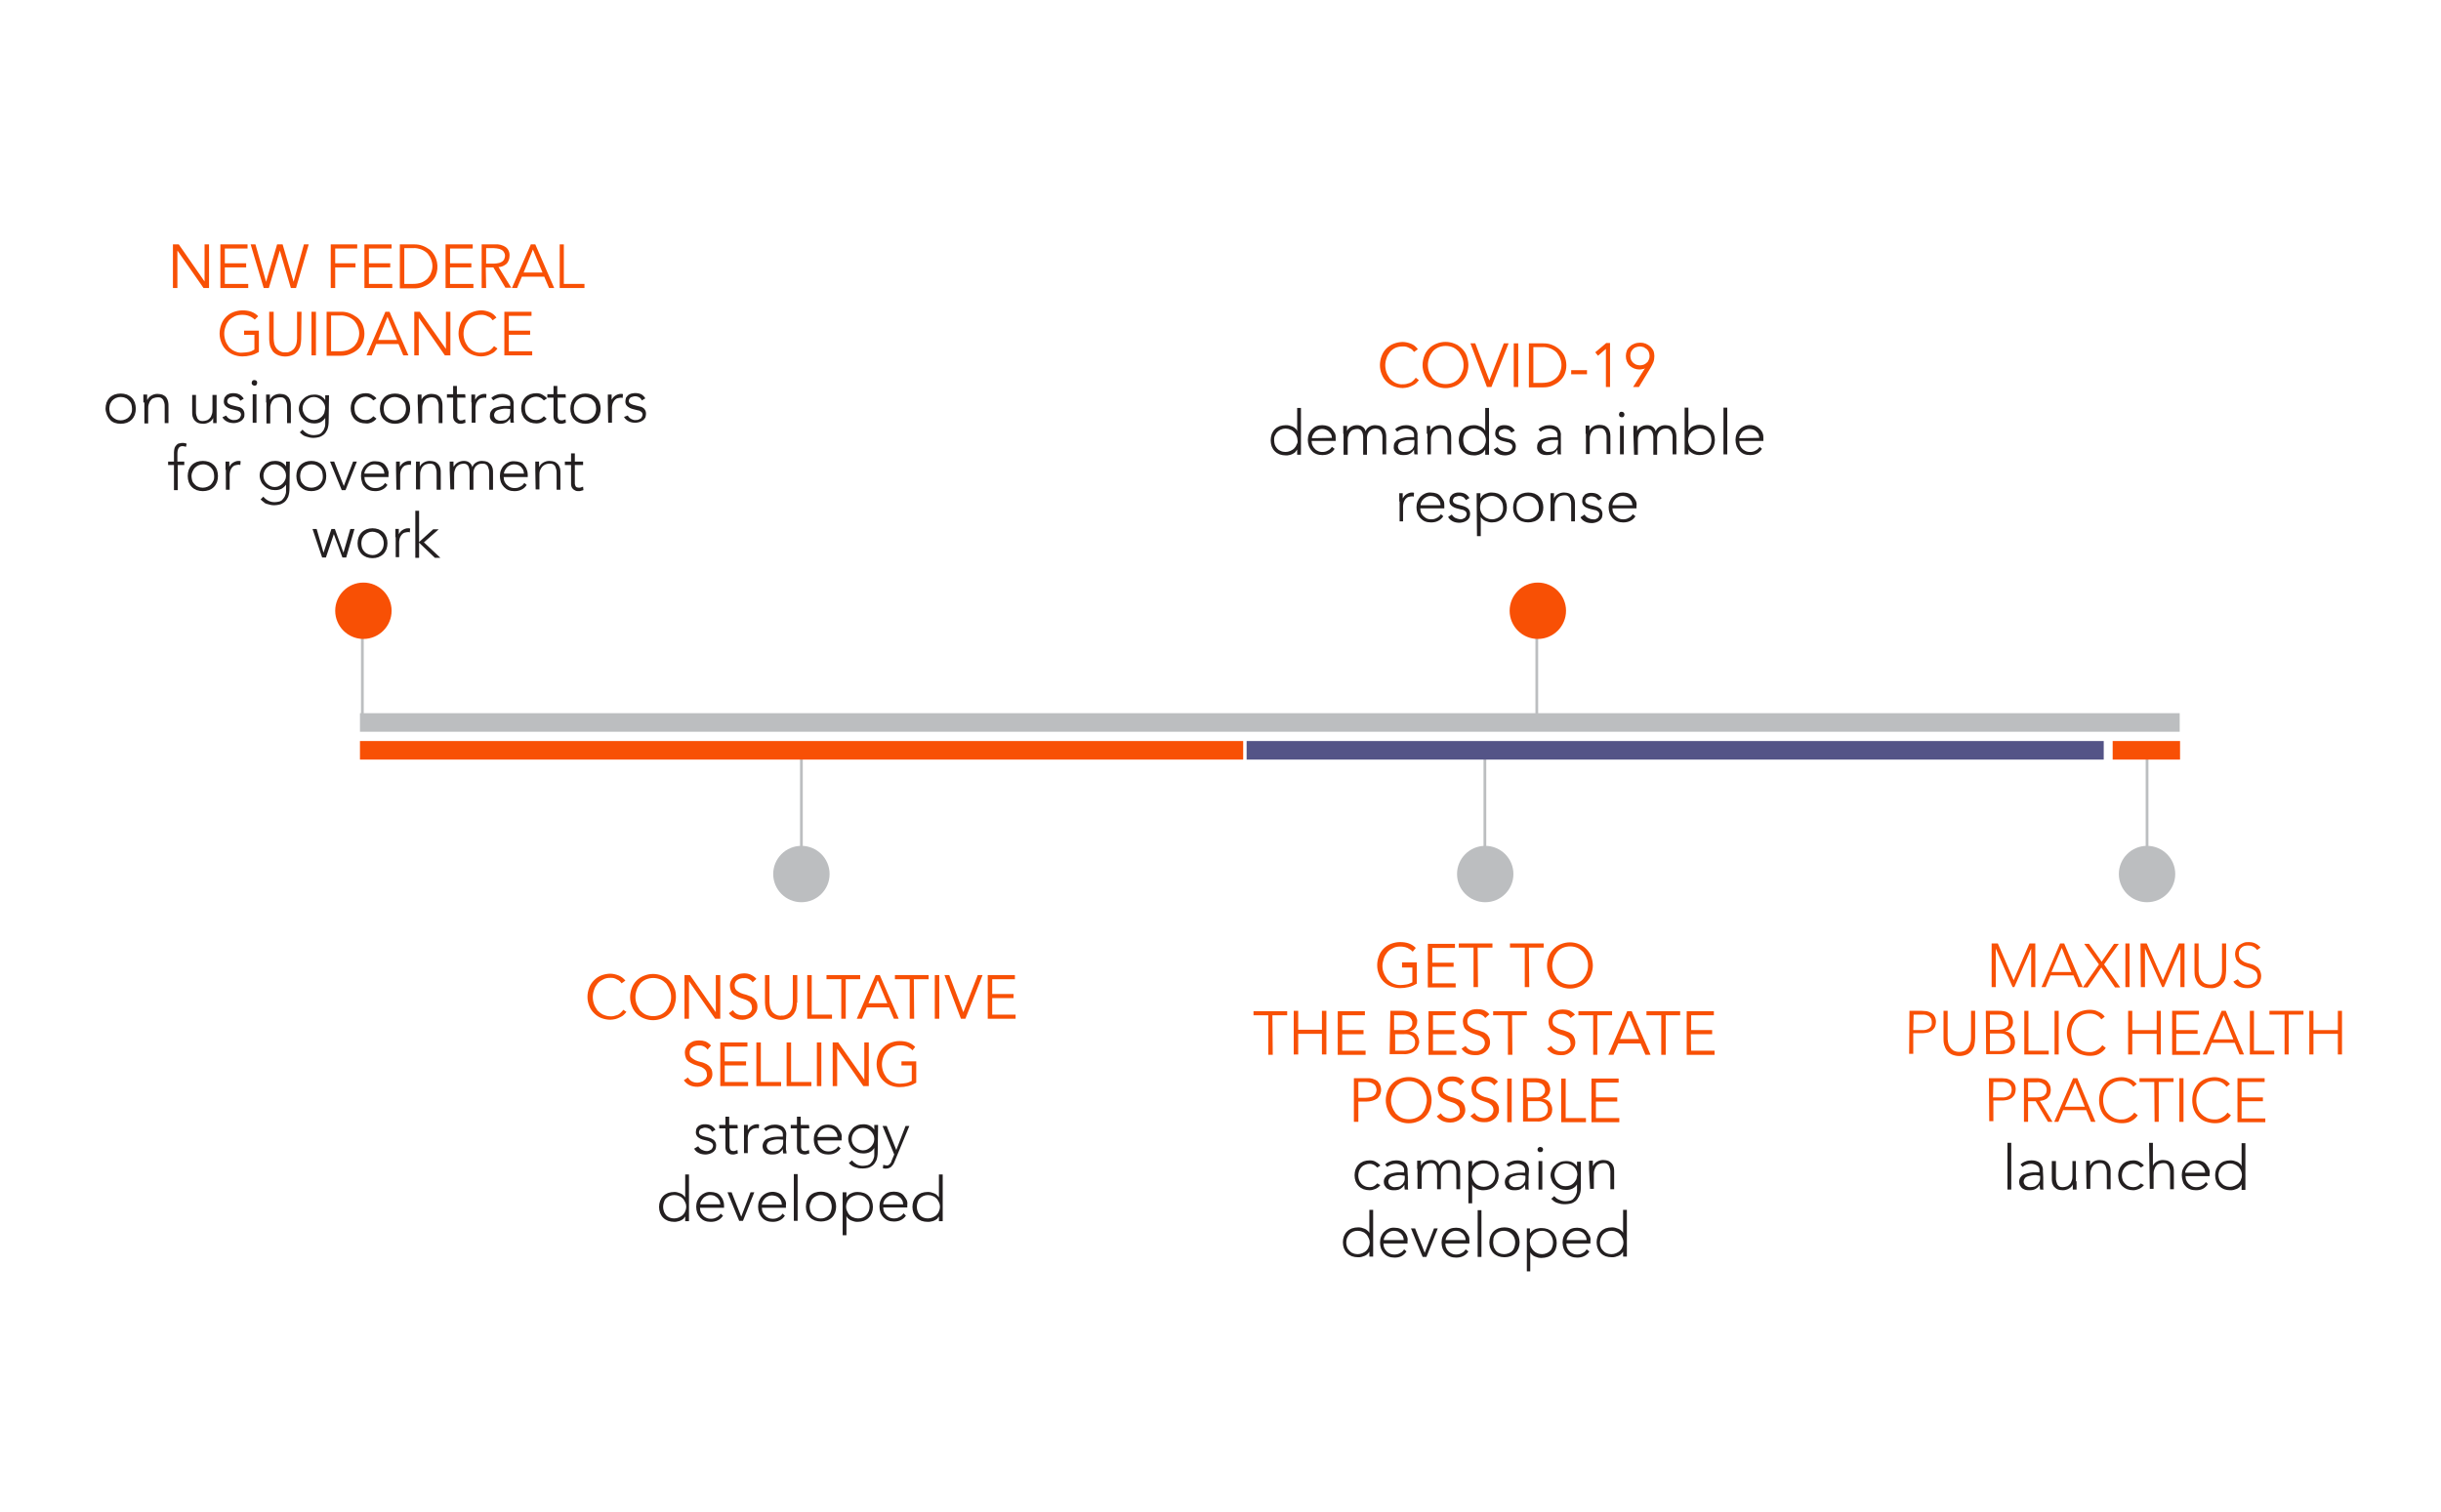 <?xml version="1.0" encoding="utf-8"?>
<!-- Generator: Adobe Illustrator 24.3.0, SVG Export Plug-In . SVG Version: 6.00 Build 0)  -->
<svg version="1.1" id="Layer_1" xmlns="http://www.w3.org/2000/svg" xmlns:xlink="http://www.w3.org/1999/xlink" x="0px" y="0px"
	 viewBox="0 0 710 440" style="enable-background:new 0 0 710 440;" xml:space="preserve">
<style type="text/css">
	.st0{fill:#BCBEC0;}
	.st1{fill:#F85005;}
	.st2{fill:#231F20;}
	.st3{fill:#545487;}
</style>
<rect x="232.7" y="220.3" class="st0" width="0.8" height="34.9"/>
<rect x="431.5" y="220.3" class="st0" width="0.8" height="34.9"/>
<circle class="st0" cx="233.1" cy="254.3" r="8.2"/>
<circle class="st0" cx="432" cy="254.3" r="8.2"/>
<rect x="624.1" y="220.3" class="st0" width="0.8" height="34.9"/>
<circle class="st0" cx="624.5" cy="254.3" r="8.2"/>
<path class="st1" d="M412.7,110.6c-0.2,0.3-0.5,0.6-0.8,0.9c-0.3,0.3-0.7,0.5-1.1,0.7c-0.4,0.2-0.9,0.4-1.3,0.5
	c-0.5,0.1-1,0.2-1.5,0.2c-0.9,0-1.8-0.2-2.6-0.5c-1.6-0.6-2.9-1.9-3.5-3.5c-0.7-1.7-0.7-3.6,0-5.4c0.6-1.6,1.9-2.9,3.5-3.5
	c0.8-0.3,1.7-0.5,2.6-0.5c0.8,0,1.6,0.2,2.4,0.5c0.8,0.3,1.5,0.9,2,1.6l-1.1,0.8c-0.2-0.2-0.3-0.4-0.5-0.6c-0.2-0.2-0.5-0.4-0.8-0.5
	c-0.3-0.2-0.6-0.3-0.9-0.4c-0.3-0.1-0.7-0.1-1-0.1c-0.8,0-1.5,0.1-2.2,0.4c-0.6,0.3-1.2,0.7-1.6,1.2c-0.4,0.5-0.8,1.1-1,1.8
	c-0.5,1.4-0.5,2.8,0,4.2c0.2,0.6,0.6,1.2,1,1.8c0.5,0.5,1,0.9,1.6,1.2c0.7,0.3,1.4,0.5,2.2,0.4c0.3,0,0.7,0,1-0.1
	c0.3-0.1,0.7-0.2,1-0.3c0.3-0.1,0.6-0.3,0.9-0.6c0.3-0.3,0.6-0.6,0.8-0.9L412.7,110.6z"/>
<path class="st1" d="M427.1,106.2c0,0.9-0.2,1.8-0.5,2.7c-0.3,0.8-0.8,1.5-1.4,2.1c-0.6,0.6-1.3,1.1-2.1,1.4c-1.7,0.7-3.6,0.7-5.3,0
	c-1.6-0.6-2.9-1.9-3.5-3.5c-0.7-1.7-0.7-3.6,0-5.4c0.6-1.6,1.9-2.9,3.5-3.5c1.7-0.7,3.6-0.7,5.3,0c0.8,0.3,1.5,0.8,2.1,1.4
	c0.6,0.6,1.1,1.3,1.4,2.1C426.9,104.4,427.1,105.3,427.1,106.2z M425.7,106.2c0-0.7-0.1-1.4-0.4-2.1c-0.2-0.6-0.6-1.2-1-1.8
	c-0.5-0.5-1-0.9-1.6-1.2c-1.4-0.6-3-0.6-4.4,0c-0.6,0.3-1.2,0.7-1.6,1.2c-0.4,0.5-0.8,1.1-1,1.8c-0.5,1.4-0.5,2.8,0,4.2
	c0.2,0.6,0.6,1.2,1,1.8c0.5,0.5,1,0.9,1.6,1.2c1.4,0.6,3,0.6,4.4,0c0.6-0.3,1.2-0.7,1.6-1.2c0.4-0.5,0.8-1.1,1-1.8
	C425.6,107.7,425.7,107,425.7,106.2z"/>
<path class="st1" d="M433.2,110.7L433.2,110.7l4.2-10.8h1.4l-5,12.7h-1.3l-4.8-12.7h1.4L433.2,110.7z"/>
<path class="st1" d="M441.6,112.6h-1.3V99.9h1.3V112.6z"/>
<path class="st1" d="M444.7,99.9h4.2c0.8,0,1.6,0.1,2.4,0.4c0.8,0.3,1.5,0.7,2.1,1.2c0.7,0.6,1.2,1.2,1.6,2c0.8,1.8,0.8,3.8,0,5.6
	c-0.4,0.8-0.9,1.4-1.6,2c-0.6,0.5-1.4,0.9-2.1,1.2c-0.8,0.3-1.6,0.4-2.4,0.4h-4.2V99.9z M446,111.4h2.5c0.8,0,1.7-0.1,2.5-0.4
	c0.7-0.3,1.3-0.7,1.8-1.2c0.5-0.5,0.8-1,1-1.7c0.5-1.2,0.5-2.6,0-3.8c-0.2-0.6-0.6-1.2-1-1.7c-0.5-0.5-1.1-0.9-1.8-1.2
	c-0.8-0.3-1.7-0.5-2.5-0.4H446V111.4z"/>
<path class="st1" d="M461.6,108.9H457v-1.2h4.6L461.6,108.9z"/>
<path class="st1" d="M468.4,112.6h-1.3v-11.1l-2.3,2l-0.8-1l3.2-2.7h1.1V112.6z"/>
<path class="st1" d="M478.5,107.1L478.5,107.1c-0.2,0.2-0.5,0.3-0.8,0.3c-0.3,0.1-0.6,0.1-0.9,0.1c-1,0-2-0.4-2.8-1.1
	c-0.4-0.4-0.6-0.8-0.8-1.2c-0.4-1-0.4-2.2,0-3.2c0.2-0.5,0.5-0.9,0.9-1.2c0.4-0.4,0.8-0.6,1.3-0.8c0.5-0.2,1.1-0.3,1.7-0.3
	c0.6,0,1.1,0.1,1.6,0.3c0.5,0.2,0.9,0.5,1.3,0.8c0.4,0.4,0.7,0.8,0.9,1.2c0.2,0.5,0.3,1.1,0.3,1.6c0,0.6-0.1,1.3-0.3,1.8
	c-0.2,0.5-0.5,1.1-0.8,1.6l-3.4,5.6H475L478.5,107.1z M479.8,103.6c0-0.4-0.1-0.8-0.2-1.1c-0.1-0.3-0.3-0.6-0.6-0.9
	c-0.3-0.2-0.6-0.4-0.9-0.6c-0.4-0.1-0.8-0.2-1.1-0.2c-0.4,0-0.8,0.1-1.1,0.2c-0.7,0.2-1.2,0.8-1.5,1.4c-0.1,0.4-0.2,0.7-0.2,1.1
	c0,0.4,0.1,0.8,0.2,1.1c0.1,0.3,0.3,0.6,0.6,0.9c0.3,0.3,0.6,0.4,0.9,0.6c0.4,0.1,0.8,0.2,1.1,0.2c0.4,0,0.8-0.1,1.1-0.2
	c0.3-0.1,0.6-0.3,0.9-0.6c0.3-0.2,0.4-0.5,0.6-0.9C479.7,104.4,479.8,104,479.8,103.6z"/>
<path class="st2" d="M377.3,130.8L377.3,130.8c-0.2,0.3-0.4,0.5-0.6,0.8c-0.5,0.4-1.1,0.7-1.7,0.8c-0.3,0.1-0.7,0.1-1,0.1
	c-0.6,0-1.2-0.1-1.8-0.3c-0.5-0.2-1-0.5-1.4-0.9c-0.4-0.4-0.7-0.9-0.9-1.4c-0.2-0.6-0.3-1.2-0.3-1.8c0-0.6,0.1-1.2,0.3-1.8
	c0.2-0.5,0.5-1,0.9-1.4c0.4-0.4,0.9-0.7,1.4-0.9c0.6-0.2,1.2-0.3,1.8-0.3c0.3,0,0.7,0,1,0.1c0.3,0.1,0.6,0.2,0.9,0.3
	c0.3,0.1,0.6,0.3,0.8,0.5c0.3,0.2,0.5,0.5,0.6,0.8l0,0v-6.7h1.1v13.6h-1.1L377.3,130.8z M377.4,128.1c0-0.9-0.4-1.8-1-2.4
	c-0.3-0.3-0.7-0.6-1.1-0.7c-0.4-0.2-0.9-0.3-1.4-0.3c-0.5,0-0.9,0.1-1.4,0.3c-0.4,0.2-0.7,0.4-1,0.7c-0.3,0.3-0.5,0.7-0.7,1.1
	c-0.2,0.4-0.2,0.9-0.2,1.3c0,0.4,0.1,0.9,0.2,1.3c0.3,0.8,0.9,1.5,1.7,1.8c0.4,0.2,0.9,0.3,1.4,0.3c0.5,0,0.9-0.1,1.4-0.3
	c0.4-0.2,0.8-0.4,1.1-0.7c0.3-0.3,0.6-0.7,0.7-1.1C377.4,129,377.5,128.5,377.4,128.1L377.4,128.1z"/>
<path class="st2" d="M388.2,130.6c-0.4,0.6-0.9,1.1-1.6,1.4c-0.6,0.3-1.3,0.4-2,0.4c-0.6,0-1.2-0.1-1.7-0.3c-0.5-0.2-1-0.5-1.3-0.9
	c-0.4-0.4-0.7-0.9-0.9-1.4c-0.2-0.6-0.3-1.2-0.3-1.8c0-0.6,0.1-1.2,0.3-1.7c0.2-0.5,0.5-1,0.9-1.4c0.4-0.4,0.8-0.7,1.3-0.9
	c0.5-0.2,1.1-0.3,1.7-0.3c0.6,0,1.1,0.1,1.7,0.3c0.5,0.2,0.9,0.5,1.2,0.9c0.3,0.4,0.6,0.8,0.8,1.2c0.2,0.5,0.2,0.9,0.2,1.4v0.8h-7
	c0,0.3,0.1,0.6,0.1,0.9c0.1,0.4,0.3,0.7,0.5,1c0.3,0.4,0.6,0.7,1,0.9c0.5,0.3,1,0.4,1.5,0.4c0.6,0,1.1-0.1,1.6-0.4
	c0.5-0.2,0.9-0.6,1.2-1.1L388.2,130.6z M387.4,127.4c0-0.3-0.1-0.7-0.2-1c-0.2-0.3-0.4-0.6-0.6-0.8c-0.5-0.5-1.3-0.8-2-0.8
	c-0.5,0-1,0.1-1.5,0.4c-0.4,0.2-0.7,0.5-0.9,0.8c-0.2,0.3-0.4,0.6-0.5,0.9c-0.1,0.2-0.1,0.4-0.1,0.6L387.4,127.4z"/>
<path class="st2" d="M390.7,126.2c0-0.2,0-0.3,0-0.6V125c0-0.2,0-0.4,0-0.6c0-0.2,0-0.3,0-0.5h1.1c0,0.3,0,0.6,0,0.9
	c0,0.2,0,0.4,0,0.6h0c0.2-0.5,0.6-0.9,1.1-1.2c0.5-0.3,1.1-0.5,1.8-0.5c0.5,0,1.1,0.1,1.5,0.4c0.5,0.3,0.9,0.8,1,1.4
	c0.2-0.6,0.6-1.1,1.2-1.4c0.5-0.3,1.1-0.4,1.6-0.4c0.5,0,1.1,0.1,1.6,0.3c0.4,0.2,0.7,0.5,1,0.8c0.2,0.3,0.4,0.7,0.5,1.2
	c0.1,0.4,0.1,0.9,0.1,1.3v4.9h-1.1v-4.9c0-0.3,0-0.7-0.1-1c-0.1-0.3-0.2-0.6-0.3-0.8c-0.2-0.3-0.4-0.5-0.6-0.6
	c-0.3-0.1-0.7-0.2-1-0.2c-0.4,0-0.9,0.1-1.2,0.3c-0.3,0.2-0.6,0.4-0.8,0.7c-0.2,0.3-0.3,0.6-0.4,0.9c-0.1,0.3-0.1,0.7-0.1,1v4.7
	h-1.1v-5c0-0.6-0.1-1.3-0.4-1.8c-0.3-0.5-0.8-0.7-1.3-0.7c-0.4,0-0.8,0.1-1.1,0.2c-0.4,0.1-0.7,0.3-0.9,0.6
	c-0.3,0.3-0.5,0.7-0.6,1.1c-0.2,0.5-0.2,1-0.2,1.5v4.1h-1.2V126.2z"/>
<path class="st2" d="M412.3,128.7c0,0.4,0,0.8,0,1.1s0,0.6,0,0.9s0,0.5,0,0.8s0,0.5,0.1,0.7h-1c-0.1-0.4-0.1-0.9-0.1-1.4l0,0
	c-0.3,0.5-0.7,0.9-1.2,1.2c-0.5,0.3-1.1,0.4-1.8,0.4c-0.4,0-0.7,0-1.1-0.1c-0.3-0.1-0.7-0.2-0.9-0.4c-0.6-0.4-1-1.1-0.9-1.9
	c0-0.5,0.1-1.1,0.5-1.5c0.3-0.4,0.7-0.7,1.2-0.8c0.5-0.2,1-0.3,1.5-0.4c0.5-0.1,0.9-0.1,1.4-0.1h1.3v-0.5c0.1-0.6-0.2-1.2-0.7-1.5
	c-0.5-0.3-1.1-0.5-1.7-0.5c-0.9,0-1.8,0.3-2.5,0.9l-0.6-0.7c0.4-0.4,0.9-0.7,1.5-0.9c0.5-0.2,1.1-0.3,1.7-0.3c0.9,0,1.7,0.2,2.4,0.7
	c0.6,0.6,1,1.4,0.9,2.3L412.3,128.7z M410.1,128c-0.4,0-0.9,0-1.3,0.1c-0.4,0.1-0.8,0.2-1.1,0.3c-0.3,0.1-0.6,0.3-0.8,0.6
	c-0.2,0.3-0.3,0.6-0.3,0.9c0,0.2,0.1,0.5,0.2,0.7c0.1,0.2,0.3,0.4,0.4,0.5c0.2,0.1,0.4,0.2,0.6,0.3c0.2,0.1,0.4,0.1,0.7,0.1
	c0.5,0,1-0.1,1.4-0.2c0.3-0.1,0.6-0.4,0.9-0.6c0.2-0.3,0.4-0.6,0.5-0.9c0.1-0.3,0.1-0.7,0.1-1V128L410.1,128z"/>
<path class="st2" d="M415,126.2c0-0.2,0-0.3,0-0.6V125c0-0.2,0-0.4,0-0.6c0-0.2,0-0.3,0-0.5h1c0,0.3,0,0.6,0,0.9c0,0.2,0,0.4,0,0.6
	l0,0c0.2-0.5,0.6-0.9,1.1-1.2c0.5-0.3,1.1-0.5,1.8-0.5c0.5,0,1.1,0.1,1.6,0.3c0.4,0.2,0.7,0.5,1,0.8c0.2,0.3,0.4,0.7,0.5,1.2
	c0.1,0.4,0.1,0.9,0.1,1.3v4.9H421v-4.9c0-0.3,0-0.7-0.1-1c-0.1-0.3-0.2-0.6-0.3-0.8c-0.2-0.3-0.4-0.5-0.6-0.6
	c-0.3-0.2-0.7-0.2-1-0.2c-0.4,0-0.8,0.1-1.1,0.2c-0.4,0.1-0.7,0.3-0.9,0.6c-0.3,0.3-0.5,0.7-0.6,1.1c-0.2,0.5-0.2,1-0.2,1.5v4.1h-1
	V126.2z"/>
<path class="st2" d="M432,130.8L432,130.8c-0.2,0.3-0.4,0.5-0.6,0.8c-0.5,0.4-1.1,0.7-1.7,0.8c-0.3,0.1-0.6,0.1-1,0.1
	c-0.6,0-1.2-0.1-1.8-0.3c-1-0.4-1.9-1.2-2.3-2.3c-0.2-0.6-0.3-1.2-0.3-1.8c0-0.6,0.1-1.2,0.3-1.8c0.4-1.1,1.2-1.9,2.3-2.3
	c0.6-0.2,1.2-0.3,1.8-0.3c0.3,0,0.6,0,1,0.1c0.3,0.1,0.6,0.2,0.9,0.3c0.3,0.1,0.6,0.3,0.8,0.5c0.3,0.2,0.5,0.5,0.6,0.8l0,0v-6.7h1.1
	v13.6H432V130.8z M432.2,128.1c0-0.5-0.1-0.9-0.3-1.3c-0.2-0.4-0.4-0.8-0.7-1.1c-0.3-0.3-0.7-0.6-1.1-0.7c-0.9-0.4-1.9-0.4-2.7,0
	c-0.4,0.2-0.7,0.4-1,0.7c-0.3,0.3-0.5,0.7-0.6,1.1c-0.2,0.4-0.2,0.9-0.2,1.3c0,0.5,0.1,0.9,0.2,1.3c0.1,0.4,0.4,0.8,0.6,1.1
	c0.3,0.3,0.6,0.5,1,0.7c0.9,0.4,1.9,0.4,2.7,0c0.4-0.2,0.8-0.4,1.1-0.7c0.3-0.3,0.6-0.7,0.7-1.1C432.1,129,432.2,128.5,432.2,128.1
	L432.2,128.1z"/>
<path class="st2" d="M435.6,130.1c0.2,0.4,0.6,0.8,1,1c0.4,0.2,0.9,0.4,1.4,0.4c0.5,0,0.9-0.1,1.3-0.4c0.2-0.1,0.3-0.3,0.4-0.5
	c0.1-0.2,0.2-0.4,0.2-0.6c0-0.3-0.1-0.7-0.4-0.9c-0.3-0.2-0.6-0.4-0.9-0.4c-0.4-0.1-0.8-0.2-1.2-0.3c-0.4-0.1-0.8-0.2-1.2-0.4
	c-0.3-0.2-0.7-0.4-0.9-0.7c-0.3-0.3-0.4-0.8-0.4-1.2c0-0.4,0.1-0.7,0.2-1.1c0.2-0.3,0.4-0.5,0.6-0.8c0.3-0.2,0.6-0.3,0.9-0.4
	c0.3-0.1,0.7-0.1,1-0.1c0.6,0,1.2,0.1,1.8,0.4c0.5,0.3,0.9,0.7,1.2,1.2l-1,0.6c-0.2-0.3-0.4-0.6-0.7-0.8c-0.4-0.2-0.8-0.3-1.2-0.3
	c-0.2,0-0.4,0-0.6,0.1c-0.2,0.1-0.4,0.1-0.6,0.2c-0.2,0.1-0.3,0.2-0.4,0.4c-0.3,0.5-0.2,1,0.2,1.4c0.3,0.2,0.6,0.3,0.9,0.4
	c0.4,0.1,0.8,0.2,1.2,0.3c0.4,0.1,0.8,0.2,1.2,0.3c0.4,0.2,0.7,0.4,0.9,0.7c0.3,0.4,0.4,0.8,0.4,1.3c0,0.4-0.1,0.8-0.2,1.1
	c-0.2,0.3-0.4,0.6-0.7,0.8c-0.3,0.2-0.6,0.4-1,0.5c-0.4,0.1-0.7,0.2-1.1,0.2c-0.7,0-1.4-0.1-2-0.4c-0.6-0.3-1.1-0.7-1.4-1.3
	L435.6,130.1z"/>
<path class="st2" d="M454,128.7c0,0.4,0,0.8,0,1.1s0,0.6,0,0.9s0,0.5,0,0.8s0,0.5,0.1,0.7h-1c-0.1-0.4-0.1-0.9-0.1-1.4l0,0
	c-0.3,0.5-0.7,0.9-1.2,1.2c-0.5,0.3-1.1,0.4-1.8,0.4c-0.4,0-0.7,0-1.1-0.1c-0.3-0.1-0.7-0.2-0.9-0.4c-0.6-0.4-1-1.1-0.9-1.9
	c0-0.5,0.1-1.1,0.5-1.5c0.3-0.4,0.7-0.7,1.2-0.8c0.5-0.2,1-0.3,1.5-0.4c0.5-0.1,0.9-0.1,1.4-0.1h1.3v-0.5c0.1-0.6-0.2-1.2-0.7-1.5
	c-0.5-0.3-1.1-0.5-1.7-0.5c-0.9,0-1.8,0.3-2.5,0.9l-0.6-0.7c0.4-0.4,0.9-0.7,1.5-0.9c0.5-0.2,1.1-0.3,1.7-0.3c0.9,0,1.7,0.2,2.4,0.7
	c0.6,0.6,1,1.4,0.9,2.3L454,128.7z M451.9,128c-0.4,0-0.9,0-1.3,0.1c-0.4,0.1-0.8,0.2-1.1,0.3c-0.3,0.1-0.6,0.3-0.8,0.6
	c-0.2,0.3-0.3,0.6-0.3,0.9c0,0.2,0.1,0.5,0.2,0.7c0.1,0.2,0.3,0.4,0.4,0.5c0.2,0.1,0.4,0.2,0.6,0.3c0.2,0.1,0.4,0.1,0.7,0.1
	c0.5,0,1-0.1,1.4-0.2c0.7-0.3,1.2-0.9,1.4-1.6c0.1-0.3,0.1-0.7,0.1-1V128L451.9,128z"/>
<path class="st2" d="M461.2,126.2c0-0.2,0-0.3,0-0.6s0-0.4,0-0.7s0-0.4,0-0.6s0-0.3,0-0.5h1.1c0,0.3,0,0.6,0,0.9c0,0.2,0,0.4,0,0.6
	h0c0.2-0.5,0.6-0.9,1.1-1.2c0.5-0.3,1.1-0.5,1.8-0.5c0.5,0,1.1,0.1,1.6,0.3c0.4,0.2,0.7,0.5,1,0.8c0.2,0.3,0.4,0.7,0.5,1.2
	c0.1,0.4,0.1,0.9,0.1,1.3v4.9h-1.1v-4.9c0-0.3,0-0.7-0.1-1c-0.1-0.3-0.2-0.6-0.3-0.8c-0.2-0.3-0.4-0.5-0.6-0.6
	c-0.3-0.2-0.7-0.2-1.1-0.2c-0.4,0-0.8,0.1-1.1,0.2c-0.4,0.1-0.7,0.3-0.9,0.6c-0.3,0.3-0.5,0.7-0.6,1.1c-0.2,0.5-0.2,1-0.2,1.5v4.1
	h-1.1V126.2z"/>
<path class="st2" d="M470.9,120.6c0-0.2,0.1-0.4,0.2-0.6c0.2-0.2,0.4-0.2,0.6-0.2c0.4,0,0.8,0.3,0.8,0.8c0,0,0,0,0,0
	c0,0.2-0.1,0.4-0.2,0.6c-0.2,0.2-0.4,0.2-0.6,0.2c-0.2,0-0.4-0.1-0.6-0.2C471,121,470.9,120.8,470.9,120.6z M471.2,123.9h1.1v8.3
	h-1.1V123.9z"/>
<path class="st2" d="M475.1,126.2c0-0.2,0-0.3,0-0.6V125c0-0.2,0-0.4,0-0.6c0-0.2,0-0.3,0-0.5h1.1c0,0.3,0,0.6,0,0.9
	c0,0.2,0,0.4,0,0.6h0c0.2-0.5,0.6-0.9,1.1-1.2c0.5-0.3,1.1-0.5,1.8-0.5c0.5,0,1.1,0.1,1.5,0.4c0.5,0.3,0.8,0.8,1,1.4
	c0.2-0.6,0.6-1.1,1.2-1.4c0.5-0.3,1.1-0.4,1.6-0.4c0.5,0,1.1,0.1,1.6,0.3c0.4,0.2,0.7,0.5,1,0.8c0.2,0.3,0.4,0.7,0.5,1.2
	c0.1,0.4,0.1,0.9,0.1,1.3v4.9h-1.1v-4.9c0-0.3,0-0.7-0.1-1c-0.1-0.3-0.2-0.6-0.3-0.8c-0.2-0.3-0.4-0.5-0.6-0.6
	c-0.3-0.2-0.7-0.2-1-0.2c-0.4,0-0.9,0.1-1.2,0.3c-0.3,0.2-0.6,0.4-0.8,0.7c-0.2,0.3-0.3,0.6-0.4,0.9c-0.1,0.3-0.1,0.7-0.1,1v4.7
	h-1.1v-5c0-0.6-0.1-1.3-0.4-1.8c-0.3-0.5-0.8-0.7-1.3-0.7c-0.4,0-0.8,0.1-1.1,0.2c-0.4,0.1-0.7,0.3-0.9,0.6
	c-0.3,0.3-0.5,0.7-0.6,1.1c-0.2,0.5-0.2,1-0.2,1.5v4.1h-1.1L475.1,126.2z"/>
<path class="st2" d="M490,118.6h1.1v6.7l0,0c0.2-0.3,0.4-0.5,0.6-0.8c0.3-0.2,0.5-0.4,0.8-0.5c0.3-0.1,0.6-0.2,0.9-0.3
	c0.3-0.1,0.7-0.1,1-0.1c0.6,0,1.2,0.1,1.8,0.3c1,0.4,1.9,1.2,2.3,2.3c0.2,0.6,0.3,1.2,0.3,1.8c0,0.6-0.1,1.2-0.3,1.8
	c-0.4,1-1.2,1.9-2.3,2.3c-0.6,0.2-1.2,0.3-1.8,0.3c-0.3,0-0.7,0-1-0.1c-0.6-0.1-1.2-0.4-1.7-0.8c-0.3-0.2-0.5-0.5-0.6-0.8l0,0v1.5
	H490V118.6z M491,128.1c0,0.9,0.4,1.8,1,2.4c0.3,0.3,0.7,0.5,1.1,0.7c0.4,0.2,0.9,0.3,1.4,0.3c0.5,0,0.9-0.1,1.4-0.3
	c0.4-0.2,0.7-0.4,1-0.7c0.3-0.3,0.5-0.7,0.7-1.1c0.1-0.4,0.2-0.9,0.2-1.3c0-0.4-0.1-0.9-0.2-1.3c-0.1-0.4-0.4-0.8-0.7-1.1
	c-0.3-0.3-0.6-0.6-1-0.7c-0.4-0.2-0.9-0.3-1.4-0.3c-0.5,0-0.9,0.1-1.4,0.3c-0.4,0.2-0.8,0.4-1.1,0.7c-0.3,0.3-0.6,0.7-0.7,1.1
	C491.1,127.2,491,127.6,491,128.1z"/>
<path class="st2" d="M501.3,118.6h1.1v13.6h-1.1V118.6z"/>
<path class="st2" d="M512.5,130.6c-0.4,0.6-0.9,1.1-1.5,1.4c-0.6,0.3-1.3,0.4-2,0.4c-0.6,0-1.2-0.1-1.7-0.3c-1-0.4-1.8-1.3-2.2-2.3
	c-0.2-0.6-0.3-1.2-0.3-1.8c0-0.6,0.1-1.2,0.3-1.7c0.2-0.5,0.5-1,0.9-1.4c1.2-1.2,3.1-1.6,4.7-0.9c0.9,0.4,1.7,1.2,2,2.1
	c0.2,0.5,0.2,0.9,0.2,1.4v0.8h-7c0,0.3,0.1,0.6,0.1,0.9c0.2,0.8,0.7,1.5,1.5,1.9c0.5,0.3,1,0.4,1.5,0.4c0.6,0,1.1-0.1,1.6-0.4
	c0.5-0.2,0.9-0.6,1.2-1.1L512.5,130.6z M511.7,127.4c0-0.3-0.1-0.7-0.2-1c-0.1-0.3-0.4-0.6-0.6-0.8c-0.3-0.3-0.6-0.5-0.9-0.6
	c-0.4-0.1-0.7-0.2-1.1-0.2c-0.5,0-1,0.1-1.5,0.4c-0.4,0.2-0.7,0.5-0.9,0.8c-0.2,0.3-0.4,0.6-0.5,0.9c-0.1,0.2-0.1,0.4-0.1,0.6
	L511.7,127.4z"/>
<path class="st2" d="M407,145.9c0-0.2,0-0.4,0-0.6s0-0.4,0-0.7s0-0.4,0-0.6s0-0.4,0-0.5h1v0.9c0,0.2,0,0.4,0,0.6
	c0.3-0.5,0.6-0.9,1.1-1.2c0.5-0.3,1-0.5,1.6-0.5c0.1,0,0.2,0,0.3,0l0.3,0.1l-0.1,1.1c-0.1,0-0.3-0.1-0.4-0.1c-0.4,0-0.8,0.1-1.2,0.2
	c-0.3,0.1-0.6,0.4-0.8,0.6c-0.2,0.3-0.4,0.6-0.5,0.9c-0.1,0.4-0.2,0.8-0.2,1.1v4.5h-1V145.9z"/>
<path class="st2" d="M419.8,150.2c-0.4,0.6-0.9,1.1-1.6,1.4c-0.6,0.3-1.3,0.4-2,0.4c-0.6,0-1.2-0.1-1.7-0.3
	c-0.5-0.2-0.9-0.5-1.3-0.9c-0.4-0.4-0.7-0.9-0.9-1.4c-0.2-0.6-0.3-1.2-0.3-1.8c0-0.6,0.1-1.2,0.3-1.7c0.2-0.5,0.5-1,0.9-1.4
	c0.8-0.8,1.9-1.3,3-1.2c0.6,0,1.1,0.1,1.7,0.3c0.5,0.2,0.9,0.5,1.2,0.9c0.3,0.4,0.6,0.8,0.8,1.2c0.2,0.5,0.2,0.9,0.2,1.4v0.8h-7
	c0,0.3,0.1,0.6,0.1,0.9c0.1,0.4,0.3,0.7,0.5,1c0.3,0.4,0.6,0.6,1,0.9c0.5,0.3,1,0.4,1.6,0.4c0.6,0,1.1-0.1,1.6-0.4
	c0.5-0.2,0.9-0.6,1.2-1.1L419.8,150.2z M419,147c0-0.3-0.1-0.7-0.2-1c-0.1-0.3-0.4-0.6-0.6-0.9c-0.3-0.3-0.6-0.5-0.9-0.6
	c-0.4-0.1-0.7-0.2-1.1-0.2c-0.5,0-1,0.1-1.5,0.4c-0.7,0.4-1.2,1-1.4,1.7c-0.1,0.2-0.1,0.4-0.1,0.6L419,147z"/>
<path class="st2" d="M422.3,149.7c0.2,0.4,0.6,0.8,1,1c0.4,0.2,0.9,0.3,1.4,0.4c0.2,0,0.5,0,0.7-0.1c0.2-0.1,0.4-0.2,0.6-0.3
	c0.2-0.1,0.3-0.3,0.4-0.5c0.1-0.2,0.2-0.4,0.2-0.6c0-0.3-0.1-0.7-0.4-0.9c-0.3-0.2-0.6-0.4-0.9-0.4c-0.4-0.1-0.8-0.2-1.2-0.3
	c-0.4-0.1-0.8-0.2-1.2-0.4c-0.3-0.2-0.7-0.4-0.9-0.7c-0.3-0.3-0.4-0.8-0.4-1.2c0-0.4,0.1-0.7,0.2-1.1c0.2-0.3,0.4-0.5,0.7-0.8
	c0.3-0.2,0.6-0.3,0.9-0.4c0.3-0.1,0.7-0.1,1-0.1c0.6,0,1.2,0.1,1.8,0.4c0.5,0.3,0.9,0.7,1.2,1.2l-1,0.6c-0.2-0.3-0.4-0.6-0.8-0.9
	c-0.6-0.3-1.2-0.4-1.8-0.2c-0.2,0.1-0.4,0.1-0.6,0.2c-0.2,0.1-0.3,0.2-0.4,0.4c-0.1,0.2-0.2,0.4-0.2,0.6c0,0.3,0.1,0.6,0.4,0.8
	c0.3,0.2,0.6,0.3,0.9,0.4c0.4,0.1,0.8,0.2,1.2,0.3c0.4,0.1,0.8,0.2,1.2,0.4c0.4,0.2,0.7,0.4,0.9,0.7c0.3,0.4,0.4,0.8,0.4,1.3
	c0,0.4-0.1,0.8-0.2,1.1c-0.2,0.3-0.4,0.6-0.7,0.8c-0.3,0.2-0.6,0.4-1,0.5c-0.4,0.1-0.8,0.2-1.1,0.2c-0.7,0-1.4-0.1-2-0.4
	c-0.6-0.3-1.1-0.7-1.4-1.3L422.3,149.7z"/>
<path class="st2" d="M429.5,143.5h1.1v1.5l0,0c0.2-0.3,0.4-0.5,0.6-0.8c0.3-0.2,0.5-0.4,0.8-0.5c0.3-0.1,0.6-0.2,0.9-0.3
	c0.3-0.1,0.7-0.1,1-0.1c0.6,0,1.2,0.1,1.8,0.3c1,0.4,1.9,1.2,2.3,2.3c0.4,1.1,0.4,2.4,0,3.5c-0.2,0.5-0.5,1-0.9,1.4
	c-0.4,0.4-0.9,0.7-1.4,0.9c-0.5,0.2-1.1,0.3-1.7,0.3c-0.3,0-0.7,0-1-0.1c-0.3-0.1-0.6-0.2-0.9-0.3c-0.3-0.1-0.6-0.3-0.8-0.5
	c-0.3-0.2-0.5-0.5-0.6-0.7l0,0v5.6h-1.1L429.5,143.5z M430.5,147.7c0,0.9,0.4,1.8,1,2.4c0.3,0.3,0.7,0.6,1.1,0.7
	c0.4,0.2,0.9,0.3,1.4,0.3c0.5,0,0.9-0.1,1.4-0.3c0.4-0.2,0.8-0.4,1-0.7c0.3-0.3,0.5-0.7,0.6-1.1c0.2-0.4,0.2-0.9,0.2-1.3
	c0-0.4-0.1-0.9-0.2-1.3c-0.5-1.3-1.7-2.1-3.1-2.1c-0.5,0-0.9,0.1-1.4,0.3c-0.4,0.2-0.8,0.4-1.1,0.7c-0.3,0.3-0.6,0.7-0.7,1.1
	C430.6,146.8,430.5,147.2,430.5,147.7L430.5,147.7z"/>
<path class="st2" d="M440.1,147.7c0-0.6,0.1-1.2,0.3-1.8c0.2-0.5,0.5-1,0.9-1.4c0.4-0.4,0.9-0.7,1.4-0.9c0.6-0.2,1.2-0.3,1.8-0.3
	c0.6,0,1.2,0.1,1.8,0.3c0.5,0.2,1,0.5,1.4,0.9c0.4,0.4,0.7,0.9,0.9,1.4c0.4,1.1,0.4,2.4,0,3.5c-0.4,1.1-1.2,1.9-2.3,2.3
	c-0.6,0.2-1.2,0.3-1.8,0.3c-0.6,0-1.2-0.1-1.8-0.3c-1.1-0.4-1.9-1.2-2.3-2.3C440.2,148.9,440.1,148.3,440.1,147.7z M441.1,147.7
	c0,0.5,0.1,0.9,0.2,1.3c0.1,0.4,0.4,0.8,0.6,1.1c0.3,0.3,0.7,0.6,1,0.7c0.4,0.2,0.9,0.3,1.4,0.3c0.5,0,0.9-0.1,1.4-0.3
	c0.4-0.2,0.7-0.4,1-0.7c0.3-0.3,0.5-0.7,0.7-1.1c0.2-0.4,0.2-0.9,0.2-1.3c0-0.4-0.1-0.9-0.2-1.3c-0.1-0.4-0.4-0.8-0.7-1.1
	c-0.6-0.7-1.5-1-2.4-1c-0.5,0-0.9,0.1-1.4,0.3c-0.8,0.3-1.4,1-1.7,1.8C441.2,146.8,441.1,147.2,441.1,147.7z"/>
<path class="st2" d="M451,145.9c0-0.2,0-0.4,0-0.6v-0.7c0-0.2,0-0.4,0-0.6c0-0.2,0-0.3,0-0.5h1c0,0.3,0,0.6,0,0.9c0,0.2,0,0.4,0,0.6
	l0,0c0.2-0.5,0.6-0.9,1.1-1.2c0.5-0.3,1.1-0.5,1.8-0.5c0.5,0,1.1,0.1,1.6,0.3c0.4,0.2,0.7,0.4,1,0.8c0.2,0.3,0.4,0.7,0.5,1.1
	c0.1,0.4,0.1,0.9,0.1,1.3v4.9H457v-4.9c0-0.3,0-0.7-0.1-1c-0.1-0.3-0.2-0.6-0.3-0.9c-0.2-0.3-0.4-0.5-0.6-0.6
	c-0.3-0.2-0.7-0.2-1-0.2c-0.4,0-0.8,0.1-1.1,0.2c-0.4,0.1-0.7,0.4-0.9,0.6c-0.3,0.3-0.5,0.7-0.6,1.1c-0.2,0.5-0.2,1-0.2,1.5v4.1H451
	V145.9z"/>
<path class="st2" d="M460.9,149.7c0.2,0.4,0.6,0.8,1,1c0.4,0.2,0.9,0.4,1.4,0.4c0.2,0,0.5,0,0.7,0c0.2-0.1,0.4-0.2,0.6-0.3
	c0.2-0.1,0.3-0.3,0.4-0.5c0.1-0.2,0.2-0.4,0.2-0.6c0-0.3-0.1-0.7-0.4-0.9c-0.3-0.2-0.6-0.4-0.9-0.4c-0.4-0.1-0.8-0.2-1.2-0.3
	c-0.4-0.1-0.8-0.2-1.2-0.4c-0.3-0.1-0.7-0.4-0.9-0.7c-0.3-0.3-0.4-0.8-0.4-1.2c0-0.4,0.1-0.7,0.2-1.1c0.2-0.3,0.4-0.5,0.6-0.8
	c0.3-0.2,0.6-0.3,0.9-0.4c0.3-0.1,0.7-0.1,1-0.1c0.6,0,1.2,0.1,1.8,0.4c0.5,0.3,0.9,0.7,1.2,1.2l-1,0.6c-0.2-0.3-0.4-0.6-0.8-0.9
	c-0.4-0.2-0.8-0.3-1.2-0.3c-0.2,0-0.4,0-0.6,0.1c-0.2,0.1-0.4,0.1-0.6,0.2c-0.2,0.1-0.3,0.2-0.4,0.4c-0.1,0.2-0.2,0.4-0.2,0.6
	c0,0.3,0.1,0.6,0.4,0.8c0.3,0.2,0.6,0.3,0.9,0.4c0.4,0.1,0.8,0.2,1.2,0.3c0.4,0.1,0.8,0.2,1.2,0.4c0.4,0.2,0.7,0.4,0.9,0.7
	c0.3,0.4,0.4,0.8,0.4,1.3c0,0.4-0.1,0.8-0.2,1.1c-0.2,0.3-0.4,0.6-0.7,0.8c-0.3,0.2-0.6,0.4-1,0.5c-0.4,0.1-0.7,0.2-1.1,0.2
	c-0.7,0-1.4-0.1-2-0.4c-0.6-0.3-1.1-0.7-1.4-1.3L460.9,149.7z"/>
<path class="st2" d="M475.7,150.2c-0.4,0.6-0.9,1.1-1.6,1.4c-0.6,0.3-1.3,0.4-2,0.4c-0.6,0-1.2-0.1-1.7-0.3c-1-0.4-1.8-1.3-2.2-2.3
	c-0.2-0.6-0.3-1.2-0.3-1.8c0-0.6,0.1-1.2,0.3-1.7c0.2-0.5,0.5-1,0.9-1.4c0.4-0.4,0.8-0.7,1.3-0.9c0.5-0.2,1.1-0.3,1.7-0.3
	c0.6,0,1.2,0.1,1.7,0.3c0.5,0.2,0.9,0.5,1.2,0.9c0.3,0.4,0.6,0.8,0.8,1.2c0.2,0.5,0.3,0.9,0.2,1.4v0.8h-7c0,0.3,0.1,0.6,0.1,0.9
	c0.1,0.4,0.3,0.7,0.5,1c0.3,0.4,0.6,0.6,1,0.9c0.5,0.3,1,0.4,1.5,0.4c0.6,0,1.1-0.1,1.6-0.4c0.5-0.2,0.9-0.6,1.2-1.1L475.7,150.2z
	 M474.8,147c0-0.3-0.1-0.7-0.2-1c-0.1-0.3-0.4-0.6-0.6-0.9c-0.5-0.5-1.3-0.8-2-0.8c-0.5,0-1,0.1-1.5,0.4c-0.4,0.2-0.7,0.5-0.9,0.8
	c-0.2,0.3-0.4,0.6-0.5,0.9c-0.1,0.2-0.1,0.4-0.1,0.6L474.8,147z"/>
<path class="st1" d="M59.5,81.9L59.5,81.9V71.1h1.3v12.7h-1.6l-7.6-10.9l0,0v10.9h-1.3V71.1H52L59.5,81.9z"/>
<path class="st1" d="M65.4,82.6h6.8v1.2h-8.1V71.1H72v1.2h-6.6v4.3h6.2v1.2h-6.2V82.6z"/>
<path class="st1" d="M77.4,82L77.4,82l3.2-10.9h1.6L85.4,82l0,0l3-10.9h1.4l-3.7,12.7h-1.5l-3.2-10.9l0,0l-3.2,10.9h-1.5l-3.8-12.7
	h1.4L77.4,82z"/>
<path class="st1" d="M97.5,83.8h-1.3V71.1h7.7v1.2h-6.4v4.3h5.9v1.2h-5.9V83.8z"/>
<path class="st1" d="M107.3,82.6h6.8v1.2H106V71.1h7.9v1.2h-6.6v4.3h6.2v1.2h-6.2L107.3,82.6z"/>
<path class="st1" d="M116.3,71.1h4.2c0.8,0,1.6,0.1,2.4,0.4c0.8,0.3,1.5,0.7,2.2,1.2c2.1,1.9,2.7,5,1.6,7.6c-0.4,0.8-0.9,1.4-1.6,2
	c-0.6,0.5-1.4,0.9-2.2,1.2c-0.8,0.3-1.6,0.4-2.4,0.4h-4.2V71.1z M117.6,82.6h2.5c0.9,0,1.7-0.1,2.5-0.4c0.7-0.3,1.3-0.7,1.8-1.2
	c0.4-0.5,0.8-1,1-1.7c0.5-1.2,0.5-2.6,0-3.8c-0.2-0.6-0.6-1.2-1-1.7c-0.5-0.5-1.1-0.9-1.8-1.2c-0.8-0.3-1.7-0.5-2.5-0.4h-2.5
	L117.6,82.6z"/>
<path class="st1" d="M130.9,82.6h6.8v1.2h-8.1V71.1h7.9v1.2h-6.6v4.3h6.2v1.2h-6.2L130.9,82.6z"/>
<path class="st1" d="M141.4,83.8h-1.3V71.1h3.9c1.1-0.1,2.2,0.2,3.1,0.8c0.8,0.6,1.2,1.6,1.1,2.6c0,0.8-0.3,1.6-0.8,2.2
	c-0.7,0.6-1.5,1-2.4,1l3.7,6H147l-3.5-5.9h-2.2L141.4,83.8z M141.4,76.7h2.3c0.5,0,1-0.1,1.5-0.2c0.4-0.1,0.7-0.3,1-0.5
	c0.2-0.2,0.4-0.4,0.5-0.7c0.1-0.3,0.2-0.6,0.2-0.9c0-0.3-0.1-0.6-0.2-0.8c-0.1-0.3-0.3-0.5-0.5-0.7c-0.3-0.2-0.6-0.4-1-0.5
	c-0.5-0.1-1-0.2-1.5-0.2h-2.3V76.7z"/>
<path class="st1" d="M150.4,83.8h-1.5l5.5-12.7h1.3l5.5,12.7h-1.5l-1.4-3.3h-6.5L150.4,83.8z M152.3,79.3h5.5l-2.8-6.7L152.3,79.3z"
	/>
<path class="st1" d="M164,82.6h6v1.2h-7.2V71.1h1.2V82.6z"/>
<path class="st1" d="M74.1,93c-0.4-0.4-1-0.8-1.5-1c-0.7-0.3-1.4-0.4-2.1-0.4c-0.8,0-1.5,0.1-2.2,0.4c-0.6,0.3-1.2,0.7-1.7,1.2
	c-0.4,0.5-0.8,1.1-1,1.8c-0.5,1.4-0.5,2.8,0,4.2c0.2,0.6,0.6,1.2,1,1.8c0.5,0.5,1,0.9,1.7,1.2c0.7,0.3,1.4,0.5,2.2,0.4
	c0.6,0,1.3-0.1,1.9-0.2c0.6-0.1,1.1-0.4,1.6-0.7v-4.3h-3v-1.2h4.3v6.2c-0.7,0.4-1.5,0.8-2.4,1c-0.8,0.2-1.6,0.3-2.4,0.3
	c-0.9,0-1.8-0.2-2.6-0.5c-1.6-0.6-2.9-1.9-3.5-3.5c-0.7-1.7-0.7-3.6,0-5.4c0.6-1.6,1.9-2.9,3.5-3.5c0.8-0.3,1.7-0.5,2.6-0.5
	c0.9,0,1.8,0.1,2.6,0.4c0.8,0.3,1.4,0.7,2,1.3L74.1,93z"/>
<path class="st1" d="M87.6,98.7c0,0.6-0.1,1.1-0.2,1.7c-0.1,0.6-0.4,1.1-0.7,1.6c-0.4,0.5-0.9,1-1.4,1.2c-1.5,0.7-3.2,0.7-4.7,0
	c-0.6-0.3-1.1-0.7-1.4-1.2c-0.3-0.5-0.6-1.1-0.7-1.6c-0.1-0.6-0.2-1.1-0.2-1.7v-8h1.3v7.8c0,0.5,0.1,1.1,0.2,1.6
	c0.1,0.4,0.3,0.8,0.5,1.1c0.2,0.3,0.4,0.5,0.7,0.7c0.2,0.2,0.5,0.3,0.7,0.4c0.2,0.1,0.5,0.2,0.7,0.2c0.2,0,0.4,0,0.6,0
	c0.2,0,0.4,0,0.6,0c0.2,0,0.5-0.1,0.7-0.2c0.3-0.1,0.5-0.2,0.7-0.4c0.3-0.2,0.5-0.4,0.7-0.7c0.2-0.3,0.4-0.7,0.5-1.1
	c0.1-0.5,0.2-1,0.2-1.6v-7.8h1.3L87.6,98.7z"/>
<path class="st1" d="M91.9,103.4h-1.3V90.7h1.3V103.4z"/>
<path class="st1" d="M95,90.7h4.2c0.8,0,1.6,0.1,2.4,0.4c0.8,0.3,1.5,0.7,2.2,1.2c0.7,0.5,1.2,1.2,1.6,2c0.8,1.8,0.8,3.8,0,5.6
	c-0.4,0.8-0.9,1.5-1.6,2c-0.6,0.5-1.4,0.9-2.2,1.2c-0.8,0.3-1.6,0.4-2.4,0.4H95V90.7z M96.3,102.2h2.5c0.9,0,1.7-0.1,2.5-0.4
	c0.7-0.3,1.3-0.7,1.8-1.2c0.4-0.5,0.8-1,1-1.7c0.5-1.2,0.5-2.6,0-3.8c-0.2-0.6-0.6-1.2-1-1.7c-0.5-0.5-1.1-0.9-1.8-1.2
	c-0.8-0.3-1.7-0.5-2.5-0.4h-2.5V102.2z"/>
<path class="st1" d="M108.1,103.4h-1.5l5.5-12.7h1.2l5.5,12.7h-1.5l-1.4-3.3h-6.5L108.1,103.4z M110,98.9h5.5l-2.8-6.7L110,98.9z"/>
<path class="st1" d="M129.7,101.5L129.7,101.5V90.7h1.3v12.7h-1.6l-7.6-10.9l0,0v10.9h-1.3V90.7h1.6L129.7,101.5z"/>
<path class="st1" d="M144.7,101.4c-0.2,0.3-0.5,0.6-0.8,0.9c-0.3,0.3-0.7,0.5-1.1,0.7c-0.4,0.2-0.9,0.4-1.3,0.5
	c-0.5,0.1-1,0.2-1.5,0.2c-0.9,0-1.8-0.2-2.6-0.5c-1.6-0.6-2.9-1.9-3.5-3.5c-0.7-1.7-0.7-3.6,0-5.4c0.6-1.6,1.9-2.9,3.5-3.5
	c0.8-0.3,1.7-0.5,2.6-0.5c0.8,0,1.6,0.2,2.4,0.5c0.8,0.3,1.5,0.9,2,1.6l-1.1,0.8c-0.2-0.2-0.3-0.4-0.5-0.6c-0.2-0.2-0.5-0.4-0.8-0.5
	c-0.3-0.2-0.7-0.3-1-0.4c-0.3-0.1-0.7-0.1-1-0.1c-0.8,0-1.5,0.1-2.2,0.4c-0.6,0.3-1.2,0.7-1.6,1.2c-0.4,0.5-0.8,1.1-1,1.8
	c-0.5,1.4-0.5,2.8,0,4.2c0.2,0.6,0.6,1.2,1,1.8c0.5,0.5,1,0.9,1.6,1.2c0.7,0.3,1.4,0.5,2.2,0.4c0.3,0,0.7,0,1-0.1
	c0.3-0.1,0.7-0.2,1-0.3c0.3-0.1,0.6-0.3,0.9-0.6c0.3-0.3,0.6-0.6,0.8-0.9L144.7,101.4z"/>
<path class="st1" d="M148,102.2h6.8v1.2h-8.1V90.7h7.9v1.2H148v4.3h6.2v1.2H148V102.2z"/>
<path class="st2" d="M30.7,118.9c0-0.6,0.1-1.2,0.3-1.8c0.2-0.5,0.5-1,0.9-1.4c0.4-0.4,0.9-0.7,1.4-0.9c0.6-0.2,1.2-0.3,1.8-0.3
	c0.6,0,1.2,0.1,1.8,0.3c0.5,0.2,1,0.5,1.4,0.9c0.4,0.4,0.7,0.9,0.9,1.4c0.2,0.6,0.3,1.2,0.3,1.8c0,0.6-0.1,1.2-0.3,1.8
	c-0.2,0.5-0.5,1-0.9,1.4c-0.4,0.4-0.9,0.7-1.4,0.9c-0.6,0.2-1.2,0.3-1.8,0.3c-0.6,0-1.2-0.1-1.8-0.3c-0.5-0.2-1-0.5-1.3-0.9
	c-0.4-0.4-0.7-0.9-0.9-1.4C30.9,120.1,30.7,119.5,30.7,118.9z M31.8,118.9c0,0.4,0.1,0.9,0.2,1.3c0.1,0.4,0.4,0.8,0.7,1.1
	c0.3,0.3,0.6,0.5,1,0.7c0.4,0.2,0.9,0.3,1.4,0.3c0.5,0,0.9-0.1,1.4-0.3c0.8-0.3,1.4-1,1.7-1.8c0.2-0.4,0.2-0.9,0.2-1.3
	c0-0.5-0.1-0.9-0.2-1.3c-0.1-0.4-0.4-0.8-0.7-1.1c-0.3-0.3-0.6-0.6-1-0.7c-0.4-0.2-0.9-0.3-1.4-0.3c-0.5,0-0.9,0.1-1.4,0.3
	c-0.4,0.2-0.7,0.4-1,0.7c-0.3,0.3-0.5,0.7-0.7,1.1C31.9,118,31.8,118.4,31.8,118.9z"/>
<path class="st2" d="M41.7,117.1c0-0.2,0-0.3,0-0.6s0-0.4,0-0.7s0-0.4,0-0.6s0-0.3,0-0.4h1.1c0,0.3,0,0.6,0,0.9c0,0.2,0,0.4,0,0.6
	h0.1c0.2-0.5,0.6-0.9,1.1-1.2c0.5-0.3,1.1-0.5,1.8-0.5c0.5,0,1.1,0.1,1.6,0.3c0.4,0.2,0.7,0.4,1,0.8c0.2,0.3,0.4,0.7,0.5,1.2
	c0.1,0.4,0.1,0.9,0.1,1.3v4.9h-1.1v-4.9c0-0.3,0-0.7-0.1-1c-0.1-0.3-0.2-0.6-0.3-0.8c-0.2-0.3-0.4-0.5-0.6-0.6
	c-0.3-0.2-0.7-0.2-1-0.2c-0.4,0-0.8,0.1-1.1,0.2c-0.4,0.1-0.7,0.3-0.9,0.6c-0.3,0.3-0.5,0.7-0.6,1.1c-0.2,0.5-0.2,1-0.2,1.5v4.2
	h-1.1V117.1z"/>
<path class="st2" d="M63,120.7c0,0.2,0,0.3,0,0.6s0,0.4,0,0.7s0,0.4,0,0.6s0,0.3,0,0.5h-1c0-0.3,0-0.6,0-0.9c0-0.2,0-0.4,0-0.6h0
	c-0.2,0.5-0.6,0.9-1.1,1.2c-0.5,0.3-1.1,0.5-1.8,0.5c-0.5,0-1.1-0.1-1.6-0.3c-0.4-0.2-0.7-0.5-1-0.8c-0.2-0.3-0.4-0.7-0.5-1.1
	c-0.1-0.4-0.1-0.9-0.1-1.3v-4.9H57v4.9c0,0.3,0,0.7,0.1,1c0.1,0.3,0.2,0.6,0.3,0.9c0.2,0.3,0.4,0.5,0.6,0.6c0.3,0.2,0.7,0.2,1,0.2
	c0.4,0,0.8-0.1,1.1-0.2c0.4-0.1,0.7-0.4,0.9-0.6c0.3-0.3,0.5-0.7,0.6-1.1c0.2-0.5,0.2-1,0.2-1.5v-4.2H63V120.7z"/>
<path class="st2" d="M65.8,120.9c0.2,0.4,0.6,0.8,1,1c0.4,0.2,0.9,0.4,1.4,0.3c0.5,0,0.9-0.1,1.3-0.4c0.2-0.1,0.3-0.3,0.4-0.5
	c0.1-0.2,0.2-0.4,0.2-0.6c0-0.3-0.1-0.7-0.4-0.9c-0.3-0.2-0.6-0.4-0.9-0.4c-0.4-0.1-0.8-0.2-1.2-0.3c-0.4-0.1-0.8-0.2-1.2-0.4
	c-0.3-0.2-0.7-0.4-0.9-0.7c-0.3-0.3-0.4-0.8-0.4-1.2c0-0.4,0.1-0.7,0.2-1.1c0.2-0.3,0.4-0.5,0.7-0.8c0.3-0.2,0.6-0.3,0.9-0.4
	c0.3-0.1,0.7-0.1,1-0.1c0.6,0,1.2,0.1,1.8,0.4c0.5,0.3,0.9,0.7,1.2,1.2l-1,0.6c-0.2-0.4-0.4-0.7-0.8-0.9c-0.5-0.3-1.2-0.4-1.8-0.2
	c-0.2,0.1-0.4,0.1-0.6,0.2c-0.2,0.1-0.3,0.3-0.4,0.4c-0.1,0.2-0.2,0.4-0.2,0.6c0,0.3,0.1,0.6,0.4,0.8c0.3,0.2,0.6,0.3,0.9,0.4
	c0.4,0.1,0.8,0.2,1.2,0.3c0.4,0.1,0.8,0.2,1.2,0.3c0.4,0.2,0.7,0.4,0.9,0.7c0.3,0.4,0.4,0.8,0.4,1.3c0,0.4,0,0.8-0.2,1.1
	c-0.2,0.3-0.4,0.6-0.7,0.8c-0.3,0.2-0.6,0.4-1,0.5c-0.4,0.1-0.7,0.2-1.1,0.2c-0.7,0-1.4-0.1-2-0.4c-0.6-0.3-1.1-0.7-1.4-1.3
	L65.8,120.9z"/>
<path class="st2" d="M73.2,111.4c0-0.2,0.1-0.4,0.2-0.6c0.3-0.3,0.8-0.3,1.2,0c0.2,0.2,0.2,0.4,0.2,0.6c0,0.2-0.1,0.4-0.2,0.6
	c-0.3,0.3-0.8,0.3-1.1,0c0,0,0,0,0,0C73.3,111.9,73.2,111.7,73.2,111.4z M73.5,114.7h1.1v8.3h-1.1L73.5,114.7z"/>
<path class="st2" d="M77.4,117.1c0-0.2,0-0.3,0-0.6s0-0.4,0-0.7s0-0.4,0-0.6s0-0.3,0-0.4h1.1c0,0.3,0,0.6,0,0.9c0,0.2,0,0.4,0,0.6
	l0,0c0.3-0.5,0.6-0.9,1.1-1.2c0.5-0.3,1.1-0.5,1.8-0.5c0.5,0,1.1,0.1,1.6,0.3c0.4,0.2,0.7,0.5,1,0.8c0.2,0.3,0.4,0.7,0.5,1.2
	c0.1,0.4,0.1,0.9,0.1,1.3v4.9h-1.1v-4.9c0-0.3,0-0.7-0.1-1c-0.1-0.3-0.2-0.6-0.3-0.8c-0.2-0.3-0.4-0.5-0.6-0.6
	c-0.3-0.2-0.7-0.2-1.1-0.2c-0.4,0-0.8,0.1-1.1,0.2c-0.4,0.1-0.7,0.3-0.9,0.6c-0.3,0.3-0.5,0.7-0.6,1.1c-0.2,0.5-0.2,1-0.2,1.5v4.2
	h-1.1V117.1z"/>
<path class="st2" d="M95.6,122.5c0,0.9-0.1,1.7-0.4,2.5c-0.3,0.6-0.6,1.1-1.1,1.5c-0.4,0.3-0.9,0.6-1.4,0.7
	c-0.5,0.1-0.9,0.2-1.4,0.2c-0.4,0-0.8,0-1.2-0.1c-0.4-0.1-0.8-0.2-1.1-0.3c-0.4-0.1-0.7-0.3-1-0.5c-0.3-0.2-0.5-0.5-0.8-0.7l0.8-0.8
	c0.4,0.5,0.9,0.9,1.5,1.2c0.6,0.3,1.2,0.4,1.8,0.4c0.5,0,0.9-0.1,1.4-0.2c0.3-0.1,0.7-0.3,0.9-0.6c0.2-0.2,0.4-0.5,0.6-0.8
	c0.1-0.3,0.2-0.6,0.3-0.8c0.1-0.3,0.1-0.5,0.1-0.8c0-0.2,0-0.4,0-0.6v-1.2l0,0c-0.3,0.5-0.8,0.9-1.3,1.2c-0.6,0.3-1.2,0.4-1.9,0.4
	c-1.2,0-2.3-0.4-3.1-1.2c-0.4-0.4-0.8-0.8-1-1.4c-0.5-1.1-0.5-2.2,0-3.3c0.2-0.5,0.6-1,1-1.3c0.4-0.4,0.9-0.7,1.4-0.9
	c0.5-0.2,1.1-0.3,1.7-0.3c0.7,0,1.3,0.1,1.9,0.4c0.5,0.3,1,0.7,1.3,1.2l0,0v-1.4h1.1L95.6,122.5z M94.6,118.8c0-0.4-0.1-0.9-0.3-1.3
	c-0.2-0.4-0.4-0.7-0.7-1c-0.3-0.3-0.6-0.5-1-0.7c-0.4-0.2-0.8-0.3-1.3-0.3c-0.4,0-0.9,0.1-1.3,0.3c-0.4,0.2-0.7,0.4-1,0.7
	c-0.3,0.3-0.5,0.6-0.7,1c-0.2,0.4-0.3,0.8-0.3,1.3c0,0.4,0.1,0.9,0.3,1.3c0.3,0.8,0.9,1.4,1.7,1.8c0.4,0.2,0.8,0.3,1.3,0.3
	c0.4,0,0.9-0.1,1.3-0.3c0.4-0.2,0.7-0.4,1-0.7c0.3-0.3,0.5-0.6,0.7-1C94.4,119.7,94.5,119.2,94.6,118.8L94.6,118.8z"/>
<path class="st2" d="M109.5,121.8c-0.4,0.5-0.8,0.8-1.4,1.1c-0.5,0.2-1.1,0.4-1.7,0.3c-0.6,0-1.2-0.1-1.8-0.3
	c-0.5-0.2-1-0.5-1.4-0.9c-0.4-0.4-0.7-0.9-0.9-1.4c-0.2-0.6-0.3-1.2-0.3-1.8c0-0.6,0.1-1.2,0.3-1.8c0.2-0.5,0.5-1,0.9-1.4
	c0.4-0.4,0.9-0.7,1.4-0.9c0.6-0.2,1.2-0.3,1.8-0.3c0.6,0,1.2,0.1,1.7,0.4c0.5,0.3,1,0.6,1.4,1.1l-0.9,0.6c-0.3-0.3-0.6-0.6-1-0.8
	c-0.4-0.2-0.8-0.3-1.2-0.3c-0.5,0-0.9,0.1-1.4,0.3c-0.4,0.2-0.7,0.4-1,0.7c-0.3,0.3-0.5,0.7-0.7,1.1c-0.2,0.4-0.2,0.9-0.2,1.3
	c0,0.4,0.1,0.9,0.2,1.3c0.1,0.4,0.4,0.8,0.7,1.1c0.3,0.3,0.6,0.5,1,0.7c0.4,0.2,0.9,0.3,1.4,0.3c0.4,0,0.9-0.1,1.2-0.3
	c0.4-0.2,0.7-0.5,1-0.8L109.5,121.8z"/>
<path class="st2" d="M110.5,118.9c0-0.6,0.1-1.2,0.3-1.8c0.4-1,1.2-1.9,2.3-2.3c0.6-0.2,1.2-0.3,1.8-0.3c0.6,0,1.2,0.1,1.8,0.3
	c0.5,0.2,1,0.5,1.4,0.9c0.4,0.4,0.7,0.9,0.9,1.4c0.2,0.6,0.3,1.2,0.3,1.8c0,0.6-0.1,1.2-0.3,1.8c-0.2,0.5-0.5,1-0.9,1.4
	c-0.4,0.4-0.9,0.7-1.4,0.9c-0.6,0.2-1.2,0.3-1.8,0.3c-0.6,0-1.2-0.1-1.8-0.3c-1-0.4-1.9-1.2-2.3-2.3
	C110.6,120.1,110.5,119.5,110.5,118.9z M111.6,118.9c0,0.4,0.1,0.9,0.2,1.3c0.1,0.4,0.4,0.8,0.7,1.1c0.3,0.3,0.6,0.5,1,0.7
	c0.9,0.4,1.9,0.4,2.7,0c0.4-0.2,0.7-0.4,1-0.7c0.3-0.3,0.5-0.7,0.7-1.1c0.1-0.4,0.2-0.9,0.2-1.3c0-0.4-0.1-0.9-0.2-1.3
	c-0.1-0.4-0.4-0.8-0.7-1.1c-0.3-0.3-0.6-0.6-1-0.7c-0.9-0.4-1.9-0.4-2.7,0c-0.4,0.2-0.7,0.4-1,0.7c-0.3,0.3-0.5,0.7-0.7,1.1
	C111.7,118,111.6,118.4,111.6,118.9z"/>
<path class="st2" d="M121.5,117.1c0-0.2,0-0.3,0-0.6v-0.7c0-0.2,0-0.4,0-0.6c0-0.2,0-0.3,0-0.4h1.1c0,0.3,0,0.6,0,0.9
	c0,0.2,0,0.4,0,0.6l0,0c0.2-0.5,0.6-0.9,1.1-1.2c0.5-0.3,1.1-0.5,1.8-0.5c0.5,0,1.1,0.1,1.6,0.3c0.4,0.2,0.7,0.4,1,0.8
	c0.2,0.3,0.4,0.7,0.5,1.2c0.1,0.4,0.1,0.9,0.1,1.3v4.9h-1.1v-4.9c0-0.3,0-0.7-0.1-1c-0.1-0.3-0.2-0.6-0.3-0.8
	c-0.2-0.3-0.4-0.5-0.6-0.6c-0.3-0.1-0.7-0.2-1-0.2c-0.4,0-0.8,0.1-1.1,0.2c-0.4,0.1-0.7,0.3-0.9,0.6c-0.3,0.3-0.5,0.7-0.6,1.1
	c-0.2,0.5-0.2,1-0.2,1.5v4.2h-1.1L121.5,117.1z"/>
<path class="st2" d="M135.4,115.7H133v5.4c-0.1,0.5,0.3,1.1,0.8,1.2c0.1,0,0.2,0,0.3,0c0.2,0,0.4,0,0.6-0.1c0.2-0.1,0.4-0.1,0.6-0.2
	l0.1,1c-0.2,0.1-0.5,0.1-0.7,0.2c-0.2,0.1-0.5,0.1-0.7,0.1c-0.3,0-0.7,0-1-0.2c-0.3-0.1-0.5-0.3-0.7-0.5c-0.2-0.2-0.3-0.4-0.4-0.7
	c-0.1-0.3-0.1-0.5-0.1-0.8v-5.4h-1.8v-1h1.8v-2.4h1.1v2.4h2.4L135.4,115.7z"/>
<path class="st2" d="M137.1,117.1c0-0.2,0-0.3,0-0.6s0-0.4,0-0.7s0-0.4,0-0.6s0-0.3,0-0.4h1.1c0,0.3,0,0.6,0,0.9c0,0.2,0,0.4,0,0.6
	c0.3-0.5,0.6-0.9,1.1-1.2c0.5-0.3,1-0.5,1.6-0.5c0.1,0,0.2,0,0.3,0l0.3,0.1l-0.1,1.1c-0.1,0-0.3-0.1-0.4-0.1c-0.4,0-0.8,0.1-1.2,0.2
	c-0.3,0.1-0.6,0.4-0.8,0.6c-0.2,0.3-0.4,0.6-0.5,0.9c-0.1,0.4-0.2,0.8-0.2,1.1v4.5h-1.1V117.1z"/>
<path class="st2" d="M149.4,119.5c0,0.4,0,0.8,0,1.1s0,0.6,0,0.9s0,0.5,0,0.8s0.1,0.5,0.1,0.7h-1c-0.1-0.4-0.1-0.9-0.1-1.3l0,0
	c-0.3,0.5-0.7,0.9-1.2,1.2c-0.5,0.3-1.1,0.4-1.8,0.4c-0.4,0-0.7,0-1.1-0.1c-0.3-0.1-0.7-0.2-0.9-0.4c-0.6-0.4-1-1.1-0.9-1.9
	c0-0.5,0.1-1.1,0.5-1.5c0.3-0.4,0.7-0.7,1.2-0.8c0.5-0.2,1-0.3,1.5-0.4c0.5-0.1,0.9-0.1,1.4-0.1h1.3v-0.5c0.1-0.6-0.2-1.2-0.7-1.5
	c-0.5-0.3-1.1-0.5-1.7-0.5c-0.9,0-1.8,0.3-2.5,0.9l-0.6-0.7c0.4-0.4,0.9-0.7,1.5-0.9c0.5-0.2,1.1-0.3,1.7-0.3c0.9,0,1.7,0.2,2.4,0.7
	c0.6,0.6,1,1.4,0.9,2.3L149.4,119.5z M147.2,118.9c-0.4,0-0.9,0-1.3,0.1c-0.4,0.1-0.8,0.2-1.1,0.3c-0.3,0.1-0.6,0.3-0.8,0.6
	c-0.2,0.3-0.3,0.6-0.3,0.9c0,0.2,0.1,0.5,0.2,0.7c0.1,0.2,0.3,0.4,0.4,0.5c0.2,0.1,0.4,0.2,0.6,0.3c0.2,0.1,0.4,0.1,0.7,0.1
	c0.5,0,1-0.1,1.4-0.2c0.3-0.1,0.6-0.4,0.9-0.7c0.2-0.3,0.4-0.6,0.4-0.9c0.1-0.3,0.1-0.7,0.1-1v-0.6L147.2,118.9z"/>
<path class="st2" d="M159,121.8c-0.7,0.9-1.8,1.4-3,1.4c-0.6,0-1.2-0.1-1.8-0.3c-0.5-0.2-1-0.5-1.4-0.9c-0.4-0.4-0.7-0.9-0.9-1.4
	c-0.2-0.6-0.3-1.2-0.3-1.8c0-0.6,0.1-1.2,0.3-1.8c0.2-0.5,0.5-1,0.9-1.4c0.4-0.4,0.9-0.7,1.4-0.9c0.6-0.2,1.2-0.3,1.8-0.3
	c0.6,0,1.2,0.1,1.7,0.4c0.5,0.3,1,0.6,1.4,1.1l-0.9,0.6c-0.3-0.3-0.6-0.6-1-0.8c-0.4-0.2-0.8-0.3-1.2-0.3c-0.5,0-0.9,0.1-1.4,0.3
	c-0.4,0.2-0.7,0.4-1,0.7c-0.3,0.3-0.5,0.7-0.7,1.1c-0.2,0.4-0.2,0.9-0.2,1.3c0,0.4,0.1,0.9,0.2,1.3c0.1,0.4,0.4,0.8,0.7,1.1
	c0.3,0.3,0.6,0.5,1,0.7c0.4,0.2,0.9,0.3,1.4,0.3c0.4,0,0.9-0.1,1.2-0.3c0.4-0.2,0.7-0.5,1-0.8L159,121.8z"/>
<path class="st2" d="M164.6,115.7h-2.4v5.4c0,0.3,0.1,0.6,0.3,0.9c0.2,0.2,0.5,0.3,0.8,0.3c0.2,0,0.4,0,0.6-0.1
	c0.2-0.1,0.4-0.1,0.6-0.2l0.1,1c-0.2,0.1-0.5,0.1-0.7,0.2c-0.2,0.1-0.5,0.1-0.7,0.1c-0.3,0-0.7,0-1-0.2c-0.3-0.1-0.5-0.3-0.7-0.5
	c-0.2-0.2-0.3-0.4-0.4-0.7c-0.1-0.3-0.1-0.5-0.1-0.8v-5.4h-1.8v-1h1.8v-2.4h1.1v2.4h2.4L164.6,115.7z"/>
<path class="st2" d="M165.9,118.9c0-0.6,0.1-1.2,0.3-1.8c0.2-0.5,0.5-1,0.9-1.4c0.4-0.4,0.9-0.7,1.4-0.9c0.6-0.2,1.2-0.3,1.8-0.3
	c0.6,0,1.2,0.1,1.8,0.3c1,0.4,1.9,1.2,2.3,2.3c0.2,0.6,0.3,1.2,0.3,1.8c0,0.6-0.1,1.2-0.3,1.8c-0.4,1-1.2,1.9-2.3,2.3
	c-0.6,0.2-1.2,0.3-1.8,0.3c-0.6,0-1.2-0.1-1.8-0.3c-0.5-0.2-1-0.5-1.4-0.9c-0.4-0.4-0.7-0.9-0.9-1.4
	C166,120.1,165.9,119.5,165.9,118.9z M166.9,118.9c0,0.4,0.1,0.9,0.2,1.3c0.1,0.4,0.4,0.8,0.7,1.1c0.3,0.3,0.6,0.5,1,0.7
	c0.9,0.4,1.9,0.4,2.7,0c0.8-0.3,1.4-1,1.7-1.8c0.1-0.4,0.2-0.9,0.2-1.3c0-0.4-0.1-0.9-0.2-1.3c-0.1-0.4-0.4-0.8-0.7-1.1
	c-0.3-0.3-0.6-0.6-1-0.7c-0.9-0.4-1.9-0.4-2.7,0c-0.4,0.2-0.7,0.4-1,0.7c-0.3,0.3-0.5,0.7-0.7,1.1C167,118,166.9,118.4,166.9,118.9z
	"/>
<path class="st2" d="M176.8,117.1c0-0.2,0-0.3,0-0.6s0-0.4,0-0.7s0-0.4,0-0.6s0-0.3,0-0.4h1.1c0,0.3,0,0.6,0,0.9c0,0.2,0,0.4,0,0.6
	c0.3-0.5,0.6-0.9,1.1-1.2c0.5-0.3,1-0.5,1.6-0.5c0.1,0,0.2,0,0.3,0l0.3,0.1l-0.1,1.1c-0.1,0-0.3-0.1-0.4-0.1c-0.4,0-0.8,0.1-1.2,0.2
	c-0.3,0.1-0.6,0.4-0.8,0.6c-0.2,0.3-0.4,0.6-0.5,0.9c-0.1,0.4-0.2,0.8-0.2,1.1v4.5h-1.1L176.8,117.1z"/>
<path class="st2" d="M182.6,120.9c0.2,0.4,0.6,0.8,1,1c0.4,0.2,0.9,0.4,1.4,0.3c0.2,0,0.5,0,0.7-0.1c0.2-0.1,0.4-0.2,0.6-0.3
	c0.2-0.1,0.3-0.3,0.4-0.5c0.1-0.2,0.2-0.4,0.2-0.6c0-0.3-0.1-0.7-0.4-0.9c-0.3-0.2-0.6-0.4-0.9-0.4c-0.4-0.1-0.8-0.2-1.2-0.3
	c-0.4-0.1-0.8-0.2-1.2-0.4c-0.3-0.2-0.7-0.4-0.9-0.7c-0.3-0.3-0.4-0.8-0.4-1.2c0-0.4,0.1-0.7,0.2-1.1c0.2-0.3,0.4-0.5,0.7-0.8
	c0.3-0.2,0.6-0.3,0.9-0.4c0.9-0.2,1.9-0.2,2.8,0.2c0.5,0.3,0.9,0.7,1.2,1.2l-1,0.6c-0.2-0.4-0.4-0.7-0.8-0.9
	c-0.5-0.3-1.2-0.4-1.8-0.2c-0.2,0.1-0.4,0.1-0.6,0.2c-0.2,0.1-0.3,0.3-0.4,0.4c-0.1,0.2-0.2,0.4-0.2,0.6c0,0.3,0.1,0.6,0.4,0.8
	c0.3,0.2,0.6,0.3,0.9,0.4c0.4,0.1,0.8,0.2,1.2,0.3c0.4,0.1,0.8,0.2,1.2,0.3c0.4,0.2,0.7,0.4,0.9,0.7c0.3,0.4,0.4,0.8,0.4,1.3
	c0,0.4-0.1,0.8-0.2,1.1c-0.2,0.3-0.4,0.6-0.7,0.8c-0.3,0.2-0.6,0.4-1,0.5c-0.4,0.1-0.8,0.2-1.1,0.2c-0.7,0-1.4-0.1-2-0.4
	c-0.6-0.3-1.1-0.7-1.4-1.3L182.6,120.9z"/>
<path class="st2" d="M50.6,135.3h-1.7v-1h1.7v-2.7c0-0.5,0.1-0.9,0.2-1.3c0.1-0.3,0.3-0.6,0.6-0.9c0.2-0.2,0.5-0.4,0.8-0.4
	c0.7-0.2,1.4-0.2,2.1,0.1l-0.2,0.9c-0.3-0.1-0.7-0.2-1-0.2c-1,0-1.5,0.7-1.5,2.2v2.3h2v1h-1.9v7.3h-1.1V135.3z"/>
<path class="st2" d="M54.6,138.5c0-0.6,0.1-1.2,0.3-1.8c0.2-0.5,0.5-1,0.9-1.4c0.4-0.4,0.9-0.7,1.4-0.9c0.6-0.2,1.2-0.3,1.8-0.3
	c0.6,0,1.2,0.1,1.8,0.3c1,0.4,1.9,1.2,2.3,2.3c0.2,0.6,0.3,1.2,0.3,1.8c0,0.6-0.1,1.2-0.3,1.8c-0.2,0.5-0.5,1-0.9,1.4
	c-0.4,0.4-0.9,0.7-1.4,0.9c-0.6,0.2-1.2,0.3-1.8,0.3c-0.6,0-1.2-0.1-1.8-0.3c-0.5-0.2-1-0.5-1.4-0.9c-0.4-0.4-0.7-0.9-0.9-1.4
	C54.7,139.7,54.6,139.1,54.6,138.5z M55.7,138.5c0,0.4,0.1,0.9,0.2,1.3c0.1,0.4,0.4,0.8,0.7,1.1c0.3,0.3,0.6,0.6,1,0.7
	c0.4,0.2,0.9,0.3,1.4,0.3c0.5,0,0.9-0.1,1.4-0.3c0.4-0.2,0.8-0.4,1-0.7c0.3-0.3,0.5-0.7,0.7-1.1c0.2-0.4,0.2-0.9,0.2-1.3
	c0-0.4-0.1-0.9-0.2-1.3c-0.5-1.3-1.7-2.1-3-2.1c-0.5,0-0.9,0.1-1.4,0.3c-0.4,0.2-0.7,0.4-1,0.7c-0.3,0.3-0.5,0.7-0.7,1.1
	C55.8,137.6,55.7,138,55.7,138.5z"/>
<path class="st2" d="M65.6,136.7c0-0.2,0-0.4,0-0.6s0-0.4,0-0.7s0-0.4,0-0.6s0-0.4,0-0.5h1.1c0,0.3,0,0.6,0,0.9c0,0.2,0,0.4,0,0.6
	c0.3-0.5,0.6-0.9,1.1-1.2c0.5-0.3,1-0.5,1.6-0.5c0.1,0,0.2,0,0.3,0l0.3,0.1l-0.1,1.1c-0.1,0-0.3-0.1-0.4-0.1c-0.4,0-0.8,0.1-1.2,0.2
	c-0.3,0.1-0.6,0.4-0.8,0.6c-0.2,0.3-0.4,0.6-0.5,0.9c-0.1,0.4-0.2,0.8-0.2,1.1v4.5h-1.1V136.7z"/>
<path class="st2" d="M84.2,142.1c0,0.9-0.1,1.7-0.4,2.5c-0.3,0.6-0.6,1.1-1.1,1.5c-0.4,0.3-0.9,0.6-1.4,0.7
	c-0.5,0.1-0.9,0.2-1.4,0.2c-0.4,0-0.8,0-1.2-0.1c-0.4-0.1-0.8-0.2-1.1-0.3c-0.4-0.1-0.7-0.3-1-0.6c-0.3-0.2-0.6-0.5-0.8-0.7l0.8-0.8
	c0.4,0.5,0.9,0.9,1.5,1.2c0.6,0.3,1.2,0.4,1.8,0.4c0.5,0,0.9-0.1,1.4-0.2c0.3-0.1,0.7-0.3,0.9-0.6c0.2-0.2,0.4-0.5,0.6-0.8
	c0.1-0.3,0.2-0.5,0.3-0.8c0.1-0.3,0.1-0.5,0.1-0.8c0-0.2,0-0.5,0-0.6V141l0,0c-0.3,0.5-0.8,0.9-1.3,1.2c-0.6,0.3-1.2,0.4-1.9,0.4
	c-0.6,0-1.2-0.1-1.7-0.3c-0.5-0.2-1-0.5-1.4-0.9c-0.4-0.4-0.8-0.8-1-1.4c-0.5-1.1-0.5-2.3,0-3.3c0.2-0.5,0.6-1,1-1.4
	c0.4-0.4,0.9-0.7,1.4-0.9c0.5-0.2,1.1-0.3,1.7-0.3c0.7,0,1.3,0.1,1.9,0.4c0.5,0.3,1,0.7,1.3,1.2l0,0v-1.4h1.1L84.2,142.1z
	 M83.2,138.4c0-0.4-0.1-0.9-0.3-1.3c-0.2-0.4-0.4-0.7-0.7-1c-0.3-0.3-0.6-0.5-1-0.7c-0.4-0.2-0.8-0.3-1.3-0.3
	c-0.4,0-0.9,0.1-1.3,0.3c-0.4,0.2-0.7,0.4-1,0.7c-1.3,1.3-1.3,3.4,0,4.6c0.3,0.3,0.6,0.5,1,0.7c0.4,0.2,0.8,0.3,1.3,0.3
	c0.4,0,0.9-0.1,1.3-0.3c0.4-0.2,0.7-0.4,1-0.7c0.3-0.3,0.5-0.6,0.7-1C83.1,139.3,83.2,138.8,83.2,138.4L83.2,138.4z"/>
<path class="st2" d="M86.2,138.5c0-0.6,0.1-1.2,0.3-1.8c0.2-0.5,0.5-1,0.9-1.4c0.4-0.4,0.9-0.7,1.4-0.9c1.1-0.4,2.4-0.4,3.5,0
	c0.5,0.2,1,0.5,1.4,0.9c0.4,0.4,0.7,0.9,0.9,1.4c0.2,0.6,0.3,1.2,0.3,1.8c0,0.6-0.1,1.2-0.3,1.8c-0.4,1-1.2,1.9-2.3,2.3
	c-1.1,0.4-2.4,0.4-3.5,0c-1-0.4-1.9-1.2-2.3-2.3C86.3,139.7,86.2,139.1,86.2,138.5z M87.3,138.5c0,0.5,0.1,0.9,0.2,1.3
	c0.1,0.4,0.4,0.8,0.7,1.1c0.3,0.3,0.6,0.6,1,0.7c0.4,0.2,0.9,0.3,1.4,0.3c0.5,0,0.9-0.1,1.4-0.3c0.4-0.2,0.7-0.4,1-0.7
	c0.3-0.3,0.5-0.7,0.7-1.1c0.2-0.4,0.2-0.9,0.2-1.3c0-0.4-0.1-0.9-0.2-1.3c-0.1-0.4-0.4-0.8-0.7-1.1c-0.3-0.3-0.6-0.5-1-0.7
	c-0.4-0.2-0.9-0.3-1.4-0.3c-0.5,0-0.9,0.1-1.4,0.3c-0.8,0.3-1.4,1-1.7,1.8C87.4,137.6,87.3,138,87.3,138.5z"/>
<path class="st2" d="M96,134.3h1.2l2.8,7.1l2.7-7.1h1.1l-3.3,8.3h-1.1L96,134.3z"/>
<path class="st2" d="M112.7,141.1c-0.4,0.6-0.9,1.1-1.6,1.4c-0.6,0.3-1.3,0.4-2,0.4c-0.6,0-1.2-0.1-1.7-0.3c-0.5-0.2-1-0.5-1.3-0.9
	c-0.4-0.4-0.7-0.9-0.8-1.4c-0.2-0.6-0.3-1.2-0.3-1.8c0-0.6,0.1-1.2,0.3-1.7c0.2-0.5,0.5-1,0.9-1.4c0.8-0.8,1.9-1.3,3-1.2
	c0.6,0,1.2,0.1,1.7,0.3c0.5,0.2,0.9,0.5,1.2,0.9c0.3,0.4,0.6,0.8,0.7,1.2c0.2,0.5,0.3,0.9,0.2,1.4v0.8h-7c0,0.3,0.1,0.6,0.1,0.9
	c0.1,0.4,0.3,0.7,0.5,1c0.3,0.4,0.6,0.6,1,0.9c0.5,0.3,1,0.4,1.6,0.4c0.6,0,1.1-0.1,1.6-0.4c0.5-0.2,0.9-0.6,1.2-1.1L112.7,141.1z
	 M111.8,137.8c0-0.3-0.1-0.7-0.2-1c-0.1-0.3-0.4-0.6-0.6-0.9c-0.3-0.3-0.6-0.5-0.9-0.6c-0.4-0.1-0.7-0.2-1.1-0.2
	c-0.5,0-1,0.1-1.5,0.4c-0.4,0.2-0.7,0.5-0.9,0.8c-0.2,0.3-0.4,0.6-0.5,0.9c-0.1,0.2-0.1,0.4-0.1,0.6L111.8,137.8z"/>
<path class="st2" d="M115.2,136.7c0-0.2,0-0.4,0-0.6s0-0.4,0-0.7s0-0.4,0-0.6s0-0.4,0-0.5h1.1c0,0.3,0,0.6,0,0.9c0,0.2,0,0.4,0,0.6
	c0.3-0.5,0.6-0.9,1.1-1.2c0.5-0.3,1-0.5,1.6-0.5c0.1,0,0.2,0,0.3,0l0.3,0.1l-0.1,1.1c-0.1,0-0.3-0.1-0.4-0.1c-0.4,0-0.8,0.1-1.2,0.2
	c-0.3,0.1-0.6,0.4-0.8,0.6c-0.2,0.3-0.4,0.6-0.5,0.9c-0.1,0.4-0.2,0.8-0.2,1.1v4.5h-1.1L115.2,136.7z"/>
<path class="st2" d="M121,136.7c0-0.2,0-0.4,0-0.6v-0.7c0-0.2,0-0.4,0-0.6c0-0.2,0-0.4,0-0.5h1.1c0,0.3,0,0.6,0,0.9
	c0,0.2,0,0.4,0,0.6l0,0c0.2-0.5,0.6-0.9,1.1-1.2c0.5-0.3,1.1-0.5,1.8-0.5c0.5,0,1.1,0.1,1.6,0.3c0.4,0.2,0.7,0.5,1,0.8
	c0.2,0.3,0.4,0.7,0.5,1.1c0.1,0.4,0.1,0.9,0.1,1.3v4.9H127v-4.9c0-0.3,0-0.7-0.1-1c-0.1-0.3-0.2-0.6-0.3-0.9
	c-0.2-0.3-0.4-0.5-0.6-0.6c-0.3-0.2-0.7-0.2-1-0.2c-0.4,0-0.8,0.1-1.1,0.2c-0.4,0.1-0.7,0.4-0.9,0.6c-0.3,0.3-0.5,0.7-0.6,1.1
	c-0.2,0.5-0.2,1-0.2,1.5v4.1H121V136.7z"/>
<path class="st2" d="M130.8,136.7c0-0.2,0-0.4,0-0.6v-0.7c0-0.2,0-0.4,0-0.6s0-0.4,0-0.5h1.1c0,0.3,0,0.6,0,0.9c0,0.2,0,0.4,0.1,0.6
	l0,0c0.2-0.5,0.6-0.9,1.1-1.2c0.5-0.3,1.1-0.5,1.8-0.5c0.5,0,1.1,0.1,1.5,0.4c0.5,0.3,0.8,0.8,1,1.4c0.2-0.6,0.6-1.1,1.2-1.4
	c0.5-0.3,1.1-0.4,1.6-0.4c0.5,0,1.1,0.1,1.6,0.3c0.4,0.2,0.7,0.5,1,0.8c0.2,0.3,0.4,0.7,0.5,1.1c0.1,0.4,0.1,0.9,0.1,1.3v4.9h-1.1
	v-4.9c0-0.3,0-0.7-0.1-1c-0.1-0.3-0.2-0.6-0.3-0.9c-0.2-0.3-0.4-0.5-0.6-0.6c-0.3-0.2-0.7-0.2-1.1-0.2c-0.4,0-0.9,0.1-1.2,0.3
	c-0.3,0.2-0.6,0.4-0.8,0.7c-0.2,0.3-0.3,0.6-0.4,0.9c-0.1,0.3-0.1,0.7-0.1,1v4.7h-1.1v-5c0-0.6-0.1-1.3-0.4-1.9
	c-0.3-0.5-0.8-0.7-1.3-0.7c-0.4,0-0.8,0.1-1.1,0.2c-0.3,0.1-0.7,0.4-0.9,0.6c-0.3,0.3-0.5,0.7-0.6,1.1c-0.2,0.5-0.2,1-0.2,1.5v4.1
	h-1.1L130.8,136.7z"/>
<path class="st2" d="M153.2,141.1c-0.4,0.6-0.9,1.1-1.6,1.4c-0.6,0.3-1.3,0.4-2,0.4c-0.6,0-1.2-0.1-1.7-0.3c-1-0.4-1.8-1.3-2.2-2.3
	c-0.2-0.6-0.3-1.2-0.3-1.8c0-0.6,0.1-1.2,0.3-1.7c0.2-0.5,0.5-1,0.9-1.4c0.8-0.8,1.9-1.3,3-1.2c0.6,0,1.1,0.1,1.7,0.3
	c0.5,0.2,0.9,0.5,1.2,0.9c0.3,0.4,0.6,0.8,0.7,1.2c0.2,0.5,0.3,0.9,0.3,1.4v0.8h-7c0,0.3,0.1,0.6,0.1,0.9c0.1,0.4,0.3,0.7,0.5,1
	c0.3,0.4,0.6,0.6,1,0.9c0.5,0.3,1,0.4,1.6,0.4c0.6,0,1.1-0.1,1.6-0.4c0.5-0.2,0.9-0.6,1.2-1.1L153.2,141.1z M152.4,137.8
	c0-0.3-0.1-0.7-0.2-1c-0.1-0.3-0.4-0.6-0.6-0.9c-0.3-0.3-0.6-0.5-0.9-0.6c-0.4-0.1-0.7-0.2-1.1-0.2c-0.5,0-1,0.1-1.5,0.4
	c-0.4,0.2-0.7,0.5-0.9,0.8c-0.2,0.3-0.4,0.6-0.5,0.9c-0.1,0.2-0.1,0.4-0.1,0.6L152.4,137.8z"/>
<path class="st2" d="M155.7,136.7c0-0.2,0-0.4,0-0.6s0-0.4,0-0.7s0-0.4,0-0.6s0-0.4,0-0.5h1.1v0.9c0,0.2,0,0.4,0,0.6h0.1
	c0.2-0.5,0.6-0.9,1.1-1.2c0.5-0.3,1.1-0.5,1.8-0.5c0.5,0,1.1,0.1,1.6,0.3c0.4,0.2,0.7,0.5,1,0.8c0.2,0.3,0.4,0.7,0.5,1.1
	c0.1,0.4,0.1,0.9,0.1,1.3v4.9h-1.1v-4.9c0-0.3,0-0.7-0.1-1c-0.1-0.3-0.2-0.6-0.3-0.9c-0.2-0.3-0.4-0.5-0.6-0.6
	c-0.3-0.2-0.7-0.2-1.1-0.2c-0.4,0-0.8,0.1-1.1,0.2c-0.3,0.1-0.7,0.4-0.9,0.6c-0.3,0.3-0.5,0.7-0.7,1.1c-0.2,0.5-0.2,1-0.2,1.5v4.1
	h-1.1L155.7,136.7z"/>
<path class="st2" d="M169.6,135.3h-2.4v5.4c0,0.3,0.1,0.6,0.3,0.9c0.2,0.2,0.5,0.3,0.9,0.3c0.2,0,0.4,0,0.6-0.1
	c0.2-0.1,0.4-0.1,0.6-0.2l0.1,1c-0.2,0.1-0.4,0.1-0.7,0.2c-0.2,0.1-0.5,0.1-0.7,0.1c-0.3,0-0.7,0-1-0.2c-0.3-0.1-0.5-0.3-0.7-0.5
	c-0.2-0.2-0.3-0.4-0.4-0.7c-0.1-0.3-0.1-0.6-0.1-0.8v-5.4h-1.8v-1h1.8v-2.4h1.1v2.4h2.4L169.6,135.3z"/>
<path class="st2" d="M90.9,153.9h1.2l2,6.9l0,0l2.3-6.9h1l2.5,6.9l0,0l2-6.9h1.2l-2.4,8.3h-1.1l-2.5-6.8l0,0l-2.3,6.8h-1.1
	L90.9,153.9z"/>
<path class="st2" d="M104,158.1c0-0.6,0.1-1.2,0.3-1.8c0.2-0.5,0.5-1,0.9-1.4c0.4-0.4,0.9-0.7,1.4-0.9c1.1-0.4,2.4-0.4,3.5,0
	c0.5,0.2,1,0.5,1.4,0.9c0.4,0.4,0.7,0.9,0.9,1.4c0.4,1.1,0.4,2.4,0,3.5c-0.2,0.5-0.5,1-0.9,1.4c-0.4,0.4-0.9,0.7-1.4,0.9
	c-1.1,0.4-2.4,0.4-3.5,0c-0.5-0.2-1-0.5-1.4-0.9c-0.4-0.4-0.7-0.9-0.9-1.4C104.1,159.3,104,158.7,104,158.1z M105.1,158.1
	c0,0.4,0.1,0.9,0.2,1.3c0.3,0.8,0.9,1.5,1.7,1.8c0.9,0.4,1.9,0.4,2.7,0c0.4-0.2,0.7-0.4,1-0.7c0.3-0.3,0.5-0.7,0.7-1.1
	c0.3-0.9,0.3-1.8,0-2.6c-0.1-0.4-0.4-0.8-0.7-1.1c-0.3-0.3-0.6-0.6-1-0.7c-0.9-0.4-1.9-0.4-2.7,0c-0.4,0.2-0.7,0.4-1,0.7
	c-0.3,0.3-0.5,0.7-0.7,1.1C105.2,157.2,105.1,157.6,105.1,158.1L105.1,158.1z"/>
<path class="st2" d="M115,156.3c0-0.1,0-0.3,0-0.6s0-0.4,0-0.7s0-0.4,0-0.6s0-0.4,0-0.5h1v0.9c0,0.2,0,0.4,0,0.6
	c0.3-0.5,0.6-0.9,1.1-1.2c0.5-0.3,1-0.5,1.6-0.5c0.1,0,0.2,0,0.3,0l0.3,0.1l-0.1,1.1c-0.1,0-0.3-0.1-0.4-0.1c-0.4,0-0.8,0.1-1.2,0.2
	c-0.3,0.1-0.6,0.4-0.8,0.6c-0.2,0.3-0.4,0.6-0.5,0.9c-0.1,0.4-0.2,0.8-0.2,1.1v4.5h-1V156.3z"/>
<path class="st2" d="M120.8,148.6h1.1v9.1l4.1-3.7h1.6l-4.3,3.8l4.8,4.5h-1.6l-4.6-4.4v4.4h-1.1V148.6z"/>
<path class="st1" d="M182.2,294.4c-0.2,0.3-0.5,0.6-0.8,0.9c-0.3,0.3-0.7,0.5-1.1,0.7c-0.4,0.2-0.9,0.4-1.3,0.5
	c-0.5,0.1-1,0.2-1.5,0.2c-0.9,0-1.8-0.2-2.6-0.5c-0.8-0.3-1.5-0.8-2.1-1.4c-0.6-0.6-1.1-1.3-1.4-2.1c-0.7-1.7-0.7-3.6,0-5.4
	c0.3-0.8,0.8-1.5,1.4-2.1c0.6-0.6,1.3-1.1,2.1-1.4c0.8-0.3,1.7-0.5,2.6-0.5c0.8,0,1.6,0.2,2.4,0.5c0.8,0.3,1.5,0.9,2,1.5l-1.1,0.8
	c-0.2-0.2-0.3-0.4-0.5-0.6c-0.2-0.2-0.5-0.4-0.8-0.5c-0.3-0.2-0.6-0.3-0.9-0.4c-0.3-0.1-0.7-0.1-1-0.1c-0.8,0-1.5,0.1-2.2,0.5
	c-0.6,0.3-1.2,0.7-1.6,1.2c-0.4,0.5-0.8,1.1-1,1.8c-0.5,1.4-0.5,2.8,0,4.2c0.2,0.6,0.6,1.2,1,1.8c0.5,0.5,1,0.9,1.6,1.2
	c0.7,0.3,1.4,0.5,2.2,0.5c0.3,0,0.7,0,1-0.1c0.3-0.1,0.7-0.2,1-0.3c0.3-0.1,0.6-0.3,0.9-0.6c0.3-0.3,0.6-0.6,0.8-0.9L182.2,294.4z"
	/>
<path class="st1" d="M196.6,290.1c0,0.9-0.2,1.8-0.5,2.7c-0.6,1.6-1.9,2.9-3.5,3.5c-1.7,0.7-3.6,0.7-5.3,0c-1.6-0.6-2.9-1.9-3.5-3.5
	c-0.7-1.7-0.7-3.6,0-5.4c0.6-1.6,1.9-2.9,3.5-3.5c1.7-0.7,3.6-0.7,5.3,0c1.6,0.6,2.9,1.9,3.5,3.5
	C196.5,288.2,196.6,289.1,196.6,290.1z M195.2,290.1c0-0.7-0.1-1.4-0.4-2.1c-0.2-0.6-0.6-1.2-1-1.8c-0.5-0.5-1-0.9-1.6-1.2
	c-1.4-0.6-3-0.6-4.4,0c-0.6,0.3-1.2,0.7-1.6,1.2c-0.4,0.5-0.8,1.1-1,1.8c-0.5,1.4-0.5,2.8,0,4.2c0.2,0.6,0.6,1.2,1,1.8
	c0.5,0.5,1,0.9,1.6,1.2c1.4,0.6,3,0.6,4.4,0c0.6-0.3,1.2-0.7,1.6-1.2c0.4-0.5,0.8-1.1,1-1.8C195.1,291.5,195.2,290.8,195.2,290.1z"
	/>
<path class="st1" d="M208.2,294.5L208.2,294.5v-10.8h1.3v12.7H208l-7.6-10.9l0,0v10.9h-1.3v-12.7h1.6L208.2,294.5z"/>
<path class="st1" d="M218.9,285.8c-0.5-0.8-1.5-1.3-2.5-1.2c-0.3,0-0.7,0-1,0.1c-0.3,0.1-0.6,0.2-0.9,0.4c-0.3,0.2-0.5,0.4-0.6,0.7
	c-0.2,0.3-0.2,0.7-0.2,1c0,0.5,0.2,1,0.5,1.3c0.3,0.3,0.8,0.6,1.2,0.8c0.5,0.2,1,0.4,1.6,0.5c0.5,0.2,1.1,0.4,1.6,0.6
	c0.5,0.3,0.9,0.6,1.2,1.1c0.4,0.5,0.5,1.2,0.5,1.8c0,0.5-0.1,1.1-0.4,1.6c-0.3,0.5-0.6,0.8-1,1.2c-0.4,0.3-0.9,0.6-1.4,0.7
	c-0.5,0.2-1,0.3-1.5,0.3c-0.8,0-1.5-0.1-2.2-0.4c-0.7-0.3-1.3-0.8-1.8-1.5l1.2-0.9c0.3,0.5,0.7,0.9,1.1,1.1c0.5,0.3,1.1,0.4,1.7,0.4
	c0.3,0,0.7,0,1-0.1c0.3-0.1,0.6-0.2,0.9-0.5c0.3-0.2,0.5-0.4,0.6-0.7c0.2-0.3,0.3-0.7,0.2-1c0-0.4-0.1-0.8-0.3-1.1
	c-0.2-0.3-0.4-0.6-0.7-0.7c-0.3-0.2-0.6-0.4-1-0.5l-1.2-0.4c-0.4-0.1-0.8-0.3-1.2-0.5c-0.4-0.2-0.7-0.4-1-0.6
	c-0.3-0.3-0.6-0.6-0.7-1c-0.2-0.5-0.3-1-0.3-1.5c0-0.6,0.1-1.1,0.4-1.6c0.2-0.4,0.5-0.8,0.9-1.1c0.4-0.3,0.8-0.5,1.3-0.7
	c0.5-0.1,1-0.2,1.5-0.2c0.7,0,1.4,0.1,2,0.4c0.6,0.3,1.2,0.7,1.6,1.2L218.9,285.8z"/>
<path class="st1" d="M231.8,291.7c0,0.6-0.1,1.1-0.2,1.7c-0.1,0.6-0.4,1.1-0.7,1.6c-0.4,0.5-0.9,1-1.4,1.2c-1.5,0.7-3.2,0.7-4.7,0
	c-0.6-0.3-1.1-0.7-1.4-1.2c-0.3-0.5-0.6-1.1-0.7-1.6c-0.1-0.6-0.2-1.1-0.2-1.7v-8h1.3v7.8c0,0.5,0.1,1.1,0.2,1.6
	c0.1,0.4,0.3,0.8,0.5,1.1c0.2,0.3,0.4,0.5,0.7,0.7c0.2,0.2,0.5,0.3,0.7,0.4c0.2,0.1,0.5,0.2,0.7,0.2c0.2,0,0.4,0.1,0.6,0
	c0.2,0,0.4,0,0.6,0c0.2,0,0.5-0.1,0.7-0.2c0.3-0.1,0.5-0.2,0.7-0.4c0.3-0.2,0.5-0.4,0.7-0.7c0.2-0.3,0.4-0.7,0.5-1.1
	c0.1-0.5,0.2-1,0.2-1.6v-7.8h1.3V291.7z"/>
<path class="st1" d="M236.1,295.2h5.9v1.2h-7.2v-12.7h1.3L236.1,295.2z"/>
<path class="st1" d="M246,296.4h-1.3v-11.5h-4.3v-1.2h9.8v1.2H246V296.4z"/>
<path class="st1" d="M250.7,296.4h-1.5l5.5-12.7h1.2l5.5,12.7H260l-1.4-3.3h-6.5L250.7,296.4z M252.6,291.9h5.5l-2.8-6.7
	L252.6,291.9z"/>
<path class="st1" d="M265.9,296.4h-1.3v-11.5h-4.3v-1.2h9.8v1.2h-4.3L265.9,296.4z"/>
<path class="st1" d="M273.2,296.4h-1.3v-12.7h1.3V296.4z"/>
<path class="st1" d="M280.2,294.5L280.2,294.5l4.2-10.8h1.4l-5,12.7h-1.3l-4.8-12.7h1.4L280.2,294.5z"/>
<path class="st1" d="M288.6,295.2h6.8v1.2h-8.1v-12.7h7.9v1.2h-6.6v4.3h6.2v1.2h-6.2V295.2z"/>
<path class="st1" d="M205.8,305.4c-0.5-0.8-1.5-1.3-2.5-1.2c-0.3,0-0.7,0-1,0.1c-0.3,0.1-0.6,0.2-0.9,0.4c-0.3,0.2-0.5,0.4-0.6,0.7
	c-0.2,0.3-0.2,0.7-0.2,1c0,0.5,0.1,1,0.5,1.3c0.3,0.3,0.8,0.6,1.2,0.8c0.5,0.2,1,0.4,1.6,0.5c0.6,0.1,1.1,0.4,1.6,0.6
	c0.5,0.3,0.9,0.6,1.2,1.1c0.4,0.5,0.5,1.2,0.5,1.8c0,0.5-0.1,1.1-0.4,1.5c-0.2,0.5-0.6,0.8-1,1.2c-0.8,0.6-1.8,1-2.9,1
	c-0.8,0-1.5-0.1-2.2-0.4c-0.7-0.3-1.3-0.8-1.8-1.5l1.2-0.8c0.3,0.5,0.7,0.9,1.1,1.1c0.5,0.3,1.1,0.4,1.7,0.4c0.3,0,0.7-0.1,1-0.2
	c0.3-0.1,0.6-0.2,0.9-0.5c0.3-0.2,0.5-0.4,0.6-0.7c0.2-0.3,0.3-0.7,0.2-1c0-0.4-0.1-0.8-0.3-1.1c-0.2-0.3-0.4-0.5-0.7-0.7
	c-0.3-0.2-0.6-0.4-1-0.5l-1.2-0.4c-0.4-0.1-0.8-0.3-1.2-0.5c-0.4-0.2-0.7-0.4-1-0.6c-0.3-0.3-0.6-0.6-0.7-1c-0.2-0.5-0.3-1-0.3-1.5
	c0-0.6,0.1-1.1,0.4-1.6c0.2-0.4,0.5-0.8,0.9-1.1c0.4-0.3,0.8-0.5,1.3-0.7c0.5-0.1,1-0.2,1.5-0.2c0.7,0,1.3,0.1,1.9,0.3
	c0.6,0.3,1.2,0.7,1.6,1.2L205.8,305.4z"/>
<path class="st1" d="M210.8,314.8h6.8v1.2h-8.1v-12.7h7.9v1.2h-6.6v4.3h6.2v1.2h-6.2L210.8,314.8z"/>
<path class="st1" d="M221.3,314.8h5.9v1.2H220v-12.7h1.3L221.3,314.8z"/>
<path class="st1" d="M230.1,314.8h5.9v1.2h-7.2v-12.7h1.3V314.8z"/>
<path class="st1" d="M238.9,316h-1.3v-12.7h1.3V316z"/>
<path class="st1" d="M251.4,314.1L251.4,314.1v-10.8h1.3V316h-1.6l-7.6-10.9l0,0V316h-1.3v-12.7h1.6L251.4,314.1z"/>
<path class="st1" d="M265.4,305.6c-0.4-0.5-1-0.8-1.5-1.1c-1.4-0.5-2.9-0.5-4.3,0.1c-1.3,0.6-2.2,1.6-2.7,3c-0.5,1.4-0.5,2.8,0,4.2
	c0.2,0.6,0.6,1.2,1,1.8c0.5,0.5,1,0.9,1.6,1.2c0.7,0.3,1.4,0.5,2.2,0.5c0.6,0,1.3-0.1,1.9-0.2c0.6-0.1,1.1-0.4,1.6-0.6V310h-3v-1.2
	h4.3v6.2c-0.7,0.4-1.5,0.8-2.4,1c-0.8,0.2-1.6,0.3-2.5,0.3c-0.9,0-1.8-0.2-2.6-0.5c-0.8-0.3-1.5-0.8-2.1-1.4
	c-0.6-0.6-1.1-1.3-1.4-2.1c-0.7-1.7-0.7-3.6,0-5.4c0.3-0.8,0.8-1.5,1.4-2.1c0.6-0.6,1.3-1.1,2.1-1.4c0.8-0.3,1.7-0.5,2.6-0.5
	c0.9,0,1.8,0.1,2.6,0.4c0.8,0.3,1.4,0.7,2,1.3L265.4,305.6z"/>
<path class="st2" d="M203.1,333.5c0.2,0.4,0.6,0.8,1,1c0.4,0.2,0.9,0.4,1.4,0.4c0.2,0,0.5,0,0.7-0.1c0.2-0.1,0.4-0.2,0.6-0.3
	c0.2-0.1,0.3-0.3,0.4-0.5c0.1-0.2,0.2-0.4,0.2-0.6c0-0.3-0.1-0.7-0.4-0.9c-0.3-0.2-0.6-0.4-0.9-0.5c-0.4-0.1-0.8-0.2-1.2-0.3
	c-0.4-0.1-0.8-0.2-1.2-0.4c-0.3-0.2-0.7-0.4-0.9-0.7c-0.3-0.4-0.4-0.8-0.4-1.2c0-0.4,0.1-0.7,0.2-1.1c0.2-0.3,0.4-0.5,0.6-0.7
	c0.3-0.2,0.6-0.3,0.9-0.4c0.3-0.1,0.7-0.1,1-0.1c0.6,0,1.2,0.1,1.8,0.4c0.5,0.3,0.9,0.7,1.2,1.2l-1,0.6c-0.2-0.4-0.4-0.7-0.8-0.9
	c-0.4-0.2-0.8-0.3-1.2-0.3c-0.2,0-0.4,0-0.6,0.1c-0.2,0.1-0.4,0.1-0.6,0.2c-0.2,0.1-0.3,0.2-0.4,0.4c-0.1,0.2-0.2,0.4-0.2,0.6
	c0,0.3,0.1,0.6,0.4,0.8c0.3,0.2,0.6,0.3,0.9,0.4c0.4,0.1,0.8,0.2,1.2,0.3c0.4,0.1,0.8,0.2,1.2,0.4c0.4,0.2,0.7,0.4,0.9,0.7
	c0.3,0.4,0.4,0.8,0.4,1.3c0,0.4-0.1,0.8-0.2,1.1c-0.2,0.3-0.4,0.6-0.7,0.8c-0.3,0.2-0.6,0.4-1,0.5c-0.4,0.1-0.7,0.2-1.1,0.2
	c-0.7,0-1.4-0.1-2-0.4c-0.6-0.3-1.1-0.7-1.4-1.3L203.1,333.5z"/>
<path class="st2" d="M214.6,328.3h-2.4v5.4c0,0.3,0.1,0.6,0.3,0.9c0.2,0.2,0.5,0.3,0.8,0.3c0.2,0,0.4,0,0.6-0.1
	c0.2-0.1,0.4-0.1,0.6-0.2l0.1,1c-0.2,0.1-0.4,0.1-0.7,0.2c-0.2,0.1-0.5,0.1-0.7,0.1c-0.3,0-0.7,0-1-0.2c-0.3-0.1-0.5-0.3-0.7-0.5
	c-0.2-0.2-0.3-0.4-0.4-0.7c-0.1-0.3-0.1-0.6-0.1-0.8v-5.4h-1.8v-1h1.8v-2.4h1.1v2.4h2.4L214.6,328.3z"/>
<path class="st2" d="M216.4,329.7c0-0.2,0-0.4,0-0.6s0-0.5,0-0.7s0-0.4,0-0.6s0-0.4,0-0.5h1.1v0.9c0,0.2,0,0.4,0,0.6
	c0.3-0.5,0.6-0.9,1.1-1.2c0.5-0.3,1-0.5,1.6-0.5c0.1,0,0.2,0,0.3,0l0.3,0.1l-0.1,1.1c-0.1,0-0.3-0.1-0.4-0.1c-0.4,0-0.8,0.1-1.2,0.2
	c-0.3,0.1-0.6,0.4-0.9,0.6c-0.2,0.3-0.4,0.6-0.5,0.9c-0.1,0.4-0.2,0.8-0.2,1.1v4.5h-1.1L216.4,329.7z"/>
<path class="st2" d="M228.6,332.1c0,0.4,0,0.8,0,1.1s0,0.6,0,0.9s0,0.5,0.1,0.8s0,0.5,0.1,0.7h-1c-0.1-0.4-0.1-0.9-0.1-1.3l0,0
	c-0.3,0.5-0.7,0.9-1.2,1.2c-0.5,0.3-1.1,0.4-1.8,0.4c-0.4,0-0.7,0-1.1-0.1c-0.3-0.1-0.7-0.2-0.9-0.4c-1-0.8-1.2-2.3-0.4-3.4
	c0.3-0.4,0.7-0.7,1.2-0.8c0.5-0.2,1-0.3,1.5-0.4c0.5,0,1-0.1,1.4-0.1h1.3v-0.5c0.1-0.6-0.2-1.2-0.7-1.5c-0.5-0.3-1.1-0.5-1.7-0.5
	c-0.9,0-1.8,0.3-2.5,0.9l-0.6-0.7c0.4-0.4,0.9-0.7,1.5-0.9c0.5-0.2,1.1-0.3,1.7-0.3c0.9,0,1.7,0.2,2.4,0.7c0.6,0.6,1,1.4,0.9,2.3
	L228.6,332.1z M226.5,331.5c-0.4,0-0.9,0-1.3,0.1c-0.4,0.1-0.8,0.2-1.1,0.3c-0.3,0.1-0.6,0.3-0.8,0.6c-0.2,0.3-0.3,0.6-0.3,0.9
	c0,0.2,0.1,0.5,0.2,0.7c0.1,0.2,0.3,0.4,0.4,0.5c0.2,0.1,0.4,0.2,0.6,0.3c0.2,0.1,0.4,0.1,0.7,0.1c0.5,0,1-0.1,1.4-0.2
	c0.3-0.1,0.6-0.4,0.9-0.7c0.2-0.3,0.4-0.6,0.5-0.9c0.1-0.3,0.1-0.7,0.1-1v-0.6L226.5,331.5z"/>
<path class="st2" d="M235.4,328.3H233v5.4c0,0.3,0.1,0.6,0.3,0.9c0.2,0.2,0.5,0.3,0.8,0.3c0.2,0,0.4,0,0.6-0.1
	c0.2-0.1,0.4-0.1,0.6-0.2l0.1,1c-0.2,0.1-0.5,0.1-0.7,0.2c-0.2,0.1-0.5,0.1-0.7,0.1c-0.3,0-0.7-0.1-1-0.2c-0.3-0.1-0.5-0.3-0.7-0.5
	c-0.2-0.2-0.3-0.4-0.4-0.7c-0.1-0.3-0.1-0.6-0.1-0.8v-5.4h-1.8v-1h1.8v-2.4h1.1v2.4h2.4L235.4,328.3z"/>
<path class="st2" d="M244.5,334.1c-0.4,0.6-0.9,1.1-1.6,1.4c-0.6,0.3-1.3,0.4-2,0.4c-0.6,0-1.2-0.1-1.7-0.3c-0.5-0.2-1-0.5-1.3-0.9
	c-0.4-0.4-0.7-0.9-0.9-1.4c-0.2-0.6-0.3-1.2-0.3-1.8c0-0.6,0.1-1.2,0.3-1.7c0.2-0.5,0.5-1,0.9-1.4c0.4-0.4,0.8-0.7,1.3-0.9
	c0.5-0.2,1.1-0.3,1.7-0.3c0.6,0,1.2,0.1,1.7,0.3c0.5,0.2,0.9,0.5,1.2,0.9c0.3,0.4,0.6,0.8,0.8,1.2c0.2,0.5,0.3,0.9,0.2,1.4v0.8h-7
	c0,0.3,0.1,0.6,0.1,0.9c0.1,0.4,0.3,0.7,0.5,1c0.3,0.4,0.6,0.6,1,0.9c0.5,0.3,1,0.4,1.6,0.4c0.6,0,1.1-0.1,1.6-0.4
	c0.5-0.2,0.9-0.6,1.2-1.1L244.5,334.1z M243.6,330.8c0-0.3-0.1-0.7-0.2-1c-0.1-0.3-0.4-0.6-0.6-0.9c-0.3-0.3-0.6-0.5-0.9-0.6
	c-0.4-0.1-0.7-0.2-1.1-0.2c-0.5,0-1,0.1-1.5,0.4c-0.4,0.2-0.7,0.5-0.9,0.8c-0.2,0.3-0.4,0.6-0.5,0.9c-0.1,0.2-0.1,0.4-0.1,0.6
	L243.6,330.8z"/>
<path class="st2" d="M255.3,335.1c0,0.9-0.1,1.7-0.4,2.5c-0.3,0.6-0.6,1.1-1.1,1.5c-0.4,0.3-0.9,0.6-1.4,0.7
	c-0.9,0.2-1.8,0.2-2.6,0.1c-0.4-0.1-0.8-0.2-1.1-0.3c-0.4-0.1-0.7-0.3-1-0.5c-0.3-0.2-0.6-0.5-0.8-0.7l0.9-0.8
	c0.4,0.5,0.9,0.9,1.4,1.2c0.6,0.3,1.2,0.4,1.8,0.4c0.5,0,0.9-0.1,1.4-0.2c0.3-0.1,0.7-0.3,0.9-0.6c0.2-0.2,0.4-0.5,0.6-0.8
	c0.1-0.3,0.2-0.5,0.3-0.8c0.1-0.3,0.1-0.5,0.1-0.8c0-0.2,0-0.5,0-0.6V334l0,0c-0.3,0.5-0.7,0.9-1.3,1.2c-0.6,0.3-1.2,0.4-1.9,0.4
	c-0.6,0-1.2-0.1-1.7-0.3c-0.5-0.2-1-0.5-1.4-0.9c-0.4-0.4-0.7-0.8-0.9-1.4c-0.5-1.1-0.5-2.3,0-3.3c0.2-0.5,0.6-1,0.9-1.4
	c0.4-0.4,0.9-0.7,1.4-0.9c0.5-0.2,1.1-0.3,1.7-0.3c0.7,0,1.3,0.1,1.9,0.4c0.5,0.3,1,0.7,1.3,1.2l0,0v-1.4h1.1L255.3,335.1z
	 M254.3,331.4c0-0.4-0.1-0.9-0.3-1.3c-0.2-0.4-0.4-0.7-0.7-1c-0.3-0.3-0.6-0.5-1-0.7c-0.8-0.3-1.7-0.3-2.6,0c-0.4,0.2-0.7,0.4-1,0.7
	c-1.3,1.3-1.3,3.4,0,4.6c0.6,0.6,1.5,1,2.3,1c0.4,0,0.9-0.1,1.3-0.3c0.4-0.2,0.7-0.4,1-0.7c0.3-0.3,0.5-0.6,0.7-1
	C254.2,332.3,254.3,331.8,254.3,331.4L254.3,331.4z"/>
<path class="st2" d="M260.1,338.2c-0.2,0.5-0.5,0.9-0.9,1.3c-0.4,0.3-0.9,0.5-1.4,0.5c-0.2,0-0.4,0-0.5,0l-0.5-0.1l0.1-1l0.5,0.1
	c0.2,0,0.3,0.1,0.5,0.1c0.2,0,0.4,0,0.5-0.1c0.1-0.1,0.3-0.2,0.4-0.3c0.1-0.1,0.2-0.3,0.3-0.4c0.1-0.2,0.2-0.3,0.2-0.5l0.8-1.9
	l-3.4-8.3h1.2l2.8,7l2.7-7h1.1L260.1,338.2z"/>
<path class="st2" d="M199.4,353.8L199.4,353.8c-0.2,0.3-0.4,0.5-0.6,0.8c-0.5,0.4-1.1,0.7-1.8,0.8c-0.3,0.1-0.6,0.1-0.9,0.1
	c-0.6,0-1.2-0.1-1.8-0.3c-0.5-0.2-1-0.5-1.4-0.9c-0.4-0.4-0.7-0.9-0.9-1.4c-0.4-1.1-0.4-2.4,0-3.5c0.2-0.5,0.5-1,0.9-1.4
	c0.4-0.4,0.9-0.7,1.4-0.9c0.6-0.2,1.2-0.3,1.8-0.3c0.3,0,0.6,0,0.9,0.1c0.3,0.1,0.6,0.2,0.9,0.3c0.3,0.1,0.6,0.3,0.8,0.5
	c0.2,0.2,0.5,0.5,0.6,0.7l0,0v-6.7h1.1v13.6h-1.1V353.8z M199.6,351.1c0-0.5-0.1-0.9-0.3-1.3c-0.2-0.4-0.4-0.8-0.7-1.1
	c-0.3-0.3-0.7-0.6-1.1-0.7c-0.4-0.2-0.9-0.3-1.4-0.3c-0.5,0-0.9,0.1-1.4,0.3c-0.4,0.2-0.7,0.4-1,0.7c-0.3,0.3-0.5,0.7-0.6,1.1
	c-0.3,0.9-0.3,1.8,0,2.6c0.1,0.4,0.4,0.8,0.6,1.1c0.6,0.7,1.5,1,2.4,1c0.5,0,0.9-0.1,1.4-0.3c0.4-0.2,0.8-0.4,1.1-0.7
	c0.3-0.3,0.6-0.7,0.7-1.1C199.5,352,199.6,351.5,199.6,351.1z"/>
<path class="st2" d="M210.3,353.7c-0.4,0.6-0.9,1.1-1.6,1.4c-0.6,0.3-1.3,0.4-2,0.4c-0.6,0-1.2-0.1-1.7-0.3c-1-0.4-1.8-1.3-2.2-2.3
	c-0.2-0.6-0.3-1.2-0.3-1.8c0-0.6,0.1-1.2,0.3-1.7c0.2-0.5,0.5-1,0.9-1.4c0.8-0.8,1.9-1.3,3-1.2c0.6,0,1.1,0.1,1.7,0.3
	c0.5,0.2,0.9,0.5,1.2,0.9c0.3,0.4,0.6,0.8,0.7,1.2c0.2,0.5,0.3,0.9,0.3,1.4v0.8h-7c0,0.3,0.1,0.6,0.1,0.9c0.1,0.4,0.3,0.7,0.5,1
	c0.3,0.4,0.6,0.7,1,0.9c0.5,0.3,1,0.4,1.6,0.4c0.6,0,1.1-0.1,1.6-0.4c0.5-0.2,0.9-0.6,1.2-1.1L210.3,353.7z M209.5,350.4
	c0-0.4-0.1-0.7-0.2-1c-0.1-0.3-0.4-0.6-0.6-0.9c-0.3-0.2-0.6-0.4-0.9-0.6c-0.4-0.1-0.7-0.2-1.1-0.2c-0.5,0-1,0.1-1.5,0.4
	c-0.4,0.2-0.7,0.5-0.9,0.8c-0.2,0.3-0.4,0.6-0.5,0.9c-0.1,0.2-0.1,0.4-0.1,0.6H209.5z"/>
<path class="st2" d="M211.6,346.9h1.2l2.8,7.1l2.7-7.1h1.1l-3.3,8.3H215L211.6,346.9z"/>
<path class="st2" d="M228.3,353.7c-0.4,0.6-0.9,1.1-1.6,1.4c-0.6,0.3-1.3,0.4-2,0.4c-0.6,0-1.2-0.1-1.7-0.3c-0.5-0.2-1-0.5-1.3-0.9
	c-0.4-0.4-0.7-0.9-0.9-1.4c-0.2-0.6-0.3-1.2-0.3-1.8c0-0.6,0.1-1.2,0.3-1.7c0.2-0.5,0.5-1,0.9-1.4c1.2-1.2,3.1-1.6,4.7-0.9
	c0.5,0.2,0.9,0.5,1.2,0.9c0.3,0.4,0.6,0.8,0.8,1.2c0.2,0.5,0.3,0.9,0.2,1.4v0.8h-7c0,0.3,0.1,0.6,0.1,0.9c0.1,0.4,0.3,0.7,0.5,1
	c0.3,0.4,0.6,0.7,1,0.9c0.5,0.3,1,0.4,1.6,0.4c0.6,0,1.1-0.1,1.6-0.4c0.5-0.2,0.9-0.6,1.2-1.1L228.3,353.7z M227.4,350.4
	c0-0.4-0.1-0.7-0.2-1c-0.3-0.7-0.9-1.2-1.5-1.4c-0.4-0.1-0.7-0.2-1.1-0.2c-0.5,0-1,0.1-1.5,0.4c-0.4,0.2-0.7,0.5-0.9,0.8
	c-0.2,0.3-0.4,0.6-0.5,0.9c-0.1,0.2-0.1,0.4-0.1,0.6H227.4z"/>
<path class="st2" d="M230.9,341.6h1.1v13.6h-1.1L230.9,341.6z"/>
<path class="st2" d="M234.4,351.1c0-0.6,0.1-1.2,0.3-1.8c0.4-1.1,1.2-1.9,2.3-2.3c0.6-0.2,1.2-0.3,1.8-0.3c0.6,0,1.2,0.1,1.8,0.3
	c0.5,0.2,1,0.5,1.4,0.9c0.4,0.4,0.7,0.9,0.9,1.4c0.4,1.1,0.4,2.4,0,3.5c-0.2,0.5-0.5,1-0.9,1.4c-0.4,0.4-0.9,0.7-1.4,0.9
	c-0.6,0.2-1.2,0.3-1.8,0.3c-0.6,0-1.2-0.1-1.8-0.3c-0.5-0.2-1-0.5-1.4-0.9c-0.4-0.4-0.7-0.9-0.9-1.4
	C234.5,352.3,234.4,351.7,234.4,351.1z M235.5,351.1c0,0.5,0.1,0.9,0.2,1.3c0.1,0.4,0.4,0.8,0.6,1.1c1.3,1.3,3.4,1.4,4.7,0.1
	c0,0,0.1-0.1,0.1-0.1c0.3-0.3,0.5-0.7,0.6-1.1c0.3-0.9,0.3-1.8,0-2.6c-0.1-0.4-0.4-0.8-0.6-1.1c-0.3-0.3-0.6-0.6-1-0.7
	c-0.9-0.4-1.9-0.4-2.7,0c-0.4,0.2-0.7,0.4-1,0.7c-0.3,0.3-0.5,0.7-0.6,1.1C235.6,350.2,235.5,350.6,235.5,351.1z"/>
<path class="st2" d="M245.1,346.9h1.1v1.5l0,0c0.2-0.3,0.4-0.5,0.6-0.7c0.2-0.2,0.5-0.4,0.8-0.5c0.6-0.3,1.2-0.4,1.9-0.4
	c0.6,0,1.2,0.1,1.8,0.3c1.1,0.4,1.9,1.2,2.3,2.3c0.4,1.1,0.4,2.4,0,3.5c-0.2,0.5-0.5,1-0.9,1.4c-0.4,0.4-0.9,0.7-1.4,0.9
	c-0.6,0.2-1.2,0.3-1.8,0.3c-0.3,0-0.7,0-1-0.1c-0.3-0.1-0.6-0.2-0.9-0.3c-0.3-0.1-0.6-0.3-0.8-0.5c-0.3-0.2-0.5-0.5-0.6-0.8l0,0v5.6
	h-1.1L245.1,346.9z M246.1,351.1c0,0.5,0.1,0.9,0.3,1.3c0.2,0.4,0.4,0.8,0.7,1.1c0.3,0.3,0.7,0.6,1.1,0.7c0.4,0.2,0.9,0.3,1.4,0.3
	c0.9,0,1.8-0.3,2.4-1c0.3-0.3,0.5-0.7,0.7-1.1c0.3-0.9,0.3-1.8,0-2.6c-0.1-0.4-0.4-0.8-0.7-1.1c-0.3-0.3-0.6-0.6-1-0.7
	c-0.4-0.2-0.9-0.3-1.4-0.3c-0.5,0-0.9,0.1-1.4,0.3c-0.4,0.2-0.8,0.4-1.1,0.7c-0.3,0.3-0.6,0.7-0.7,1.1
	C246.2,350.2,246.1,350.6,246.1,351.1L246.1,351.1z"/>
<path class="st2" d="M263.5,353.7c-0.4,0.6-0.9,1-1.5,1.3c-0.6,0.3-1.3,0.4-2,0.4c-0.6,0-1.2-0.1-1.7-0.3c-1-0.4-1.8-1.3-2.2-2.3
	c-0.2-0.6-0.3-1.2-0.3-1.8c0-0.6,0.1-1.2,0.3-1.7c0.2-0.5,0.5-1,0.9-1.4c0.4-0.4,0.8-0.7,1.3-0.9c0.5-0.2,1.1-0.3,1.7-0.3
	c0.6,0,1.2,0.1,1.7,0.3c0.5,0.2,0.9,0.5,1.2,0.9c0.3,0.4,0.6,0.8,0.8,1.2c0.2,0.5,0.3,0.9,0.2,1.4v0.8h-7c0,0.3,0.1,0.6,0.1,0.9
	c0.1,0.4,0.3,0.7,0.5,1c0.3,0.4,0.6,0.7,1,0.9c0.5,0.3,1,0.4,1.5,0.4c0.6,0,1.1-0.1,1.6-0.4c0.5-0.2,0.9-0.6,1.2-1.1L263.5,353.7z
	 M262.7,350.4c0-0.4-0.1-0.7-0.2-1c-0.1-0.3-0.4-0.6-0.6-0.9c-0.3-0.2-0.6-0.4-0.9-0.6c-0.4-0.1-0.7-0.2-1.1-0.2
	c-0.5,0-1,0.1-1.5,0.4c-0.7,0.4-1.2,1-1.4,1.7c-0.1,0.2-0.1,0.4-0.1,0.6H262.7z"/>
<path class="st2" d="M273.2,353.8L273.2,353.8c-0.2,0.3-0.4,0.5-0.6,0.8c-0.5,0.4-1.1,0.7-1.8,0.8c-0.3,0.1-0.6,0.1-1,0.1
	c-0.6,0-1.2-0.1-1.8-0.3c-0.5-0.2-1-0.5-1.4-0.9c-0.4-0.4-0.7-0.9-0.9-1.4c-0.4-1.1-0.4-2.4,0-3.5c0.2-0.5,0.5-1,0.9-1.4
	c0.4-0.4,0.9-0.7,1.4-0.9c0.6-0.2,1.2-0.3,1.8-0.3c0.3,0,0.6,0,1,0.1c0.3,0.1,0.6,0.2,0.9,0.3c0.3,0.1,0.6,0.3,0.8,0.5
	c0.2,0.2,0.5,0.5,0.6,0.7l0,0v-6.7h1.1v13.6h-1.1V353.8z M273.4,351.1c0-0.5-0.1-0.9-0.3-1.3c-0.2-0.4-0.4-0.8-0.7-1.1
	c-0.3-0.3-0.7-0.6-1.1-0.7c-0.4-0.2-0.9-0.3-1.4-0.3c-0.5,0-0.9,0.1-1.4,0.3c-0.4,0.2-0.7,0.4-1,0.7c-0.3,0.3-0.5,0.7-0.6,1.1
	c-0.3,0.9-0.3,1.8,0,2.6c0.1,0.4,0.4,0.8,0.6,1.1c0.6,0.7,1.5,1,2.4,1c0.5,0,0.9-0.1,1.4-0.3c0.4-0.2,0.8-0.4,1.1-0.7
	c0.3-0.3,0.6-0.7,0.7-1.1C273.3,352,273.4,351.5,273.4,351.1z"/>
<path class="st1" d="M410.9,276.9c-0.4-0.5-1-0.8-1.5-1.1c-0.7-0.3-1.4-0.4-2.1-0.4c-0.8,0-1.5,0.1-2.2,0.5
	c-0.6,0.3-1.2,0.7-1.6,1.2c-0.4,0.5-0.8,1.1-1,1.8c-0.2,0.7-0.4,1.4-0.4,2.1c0,0.7,0.1,1.4,0.4,2.1c0.2,0.6,0.6,1.2,1,1.8
	c0.5,0.5,1,0.9,1.6,1.2c0.7,0.3,1.4,0.5,2.2,0.5c0.6,0,1.3-0.1,1.9-0.2c0.6-0.1,1.1-0.4,1.6-0.6v-4.3h-3V280h4.3v6.2
	c-0.7,0.4-1.5,0.8-2.4,1c-0.8,0.2-1.6,0.3-2.5,0.3c-0.9,0-1.8-0.2-2.6-0.5c-1.6-0.6-2.9-1.9-3.5-3.5c-0.7-1.7-0.7-3.6,0-5.4
	c0.6-1.6,1.9-2.9,3.5-3.5c0.8-0.3,1.7-0.5,2.6-0.5c0.9,0,1.8,0.1,2.6,0.4c0.8,0.3,1.4,0.7,2,1.3L410.9,276.9z"/>
<path class="st1" d="M416.6,286.1h6.8v1.2h-8.1v-12.7h7.9v1.2h-6.6v4.3h6.2v1.2h-6.2V286.1z"/>
<path class="st1" d="M429.9,287.2h-1.3v-11.5h-4.3v-1.2h9.8v1.2h-4.3L429.9,287.2z"/>
<path class="st1" d="M444.8,287.2h-1.3v-11.5h-4.3v-1.2h9.8v1.2h-4.3L444.8,287.2z"/>
<path class="st1" d="M463.3,280.9c0,0.9-0.2,1.8-0.5,2.7c-0.6,1.6-1.9,2.9-3.5,3.5c-1.7,0.7-3.6,0.7-5.3,0c-1.6-0.6-2.9-1.9-3.5-3.5
	c-0.7-1.7-0.7-3.6,0-5.4c0.3-0.8,0.8-1.5,1.4-2.1c0.6-0.6,1.3-1.1,2.1-1.4c1.7-0.7,3.6-0.7,5.3,0c0.8,0.3,1.5,0.8,2.1,1.4
	c0.6,0.6,1.1,1.3,1.4,2.1C463.1,279.1,463.3,280,463.3,280.9z M461.9,280.9c0-0.7-0.1-1.4-0.4-2.1c-0.2-0.6-0.6-1.2-1-1.8
	c-0.5-0.5-1-0.9-1.6-1.2c-1.4-0.6-3-0.6-4.4,0c-0.6,0.3-1.2,0.7-1.6,1.2c-0.4,0.5-0.8,1.1-1,1.8c-0.2,0.7-0.4,1.4-0.4,2.1
	c0,0.7,0.1,1.4,0.4,2.1c0.2,0.6,0.6,1.2,1,1.8c0.5,0.5,1,0.9,1.6,1.2c1.4,0.6,3,0.6,4.4,0c0.6-0.3,1.2-0.7,1.6-1.2
	c0.4-0.5,0.8-1.1,1-1.8C461.8,282.3,461.9,281.6,461.9,280.9z"/>
<path class="st1" d="M370.2,306.9h-1.3v-11.5h-4.3v-1.2h9.8v1.2h-4.3L370.2,306.9z"/>
<path class="st1" d="M376.3,294.1h1.3v5.5h6.9v-5.5h1.3v12.7h-1.3v-6h-6.9v6h-1.3V294.1z"/>
<path class="st1" d="M390.4,305.7h6.8v1.2h-8.1v-12.7h7.9v1.2h-6.6v4.3h6.2v1.2h-6.2L390.4,305.7z"/>
<path class="st1" d="M404.4,294.1h3.8c0.5,0,1,0.1,1.5,0.2c0.5,0.1,0.9,0.3,1.3,0.5c0.4,0.3,0.7,0.6,0.9,1c0.2,0.5,0.4,1,0.3,1.5
	c0,0.6-0.2,1.3-0.6,1.8c-0.4,0.5-1,0.9-1.7,1l0,0c0.8,0,1.6,0.4,2.1,0.9c0.5,0.6,0.8,1.4,0.8,2.2c0,0.3-0.1,0.6-0.2,0.9
	c-0.1,0.4-0.3,0.8-0.6,1.2c-0.4,0.4-0.9,0.8-1.4,1c-0.8,0.3-1.6,0.5-2.5,0.4h-3.9L404.4,294.1z M405.7,299.7h2.6
	c0.3,0,0.6,0,0.9-0.1c0.3-0.1,0.6-0.2,0.8-0.4c0.3-0.2,0.5-0.4,0.6-0.7c0.2-0.3,0.2-0.7,0.2-1c0-0.2,0-0.4-0.1-0.5
	c-0.1-0.3-0.2-0.5-0.4-0.7c-0.2-0.3-0.5-0.5-0.8-0.6c-0.5-0.2-1-0.3-1.5-0.3h-2.5V299.7z M405.7,305.7h2.5c0.4,0,0.9,0,1.3-0.1
	c0.4-0.1,0.7-0.2,1.1-0.4c0.3-0.2,0.5-0.4,0.7-0.7c0.2-0.3,0.3-0.7,0.3-1.1c0.1-0.7-0.2-1.4-0.8-1.9c-0.7-0.5-1.5-0.7-2.4-0.6h-2.6
	V305.7z"/>
<path class="st1" d="M416.8,305.7h6.8v1.2h-8.1v-12.7h7.9v1.2h-6.6v4.3h6.2v1.2h-6.2L416.8,305.7z"/>
<path class="st1" d="M432,296.2c-0.5-0.8-1.5-1.3-2.5-1.2c-0.3,0-0.7,0-1,0.1c-0.3,0.1-0.6,0.2-0.9,0.4c-0.3,0.2-0.5,0.4-0.6,0.7
	c-0.2,0.3-0.2,0.7-0.2,1c0,0.5,0.1,1,0.5,1.3c0.3,0.3,0.8,0.6,1.2,0.8c0.5,0.2,1,0.4,1.6,0.5c0.5,0.2,1.1,0.4,1.6,0.6
	c0.5,0.3,0.9,0.6,1.2,1.1c0.4,0.5,0.5,1.2,0.5,1.8c0,0.5-0.1,1.1-0.4,1.6c-0.2,0.5-0.6,0.8-1,1.2c-0.4,0.3-0.9,0.6-1.4,0.7
	c-0.5,0.2-1,0.2-1.5,0.2c-0.8,0-1.5-0.1-2.2-0.4c-0.7-0.3-1.3-0.8-1.8-1.5l1.2-0.8c0.3,0.5,0.7,0.9,1.1,1.1c0.5,0.3,1.1,0.4,1.7,0.4
	c0.3,0,0.7,0,1-0.1c0.3-0.1,0.6-0.2,0.9-0.5c0.3-0.2,0.5-0.4,0.6-0.7c0.2-0.3,0.3-0.6,0.3-1c0-0.4-0.1-0.8-0.3-1.1
	c-0.2-0.3-0.4-0.5-0.7-0.7c-0.3-0.2-0.6-0.4-1-0.5l-1.2-0.4c-0.4-0.1-0.8-0.3-1.2-0.5c-0.4-0.2-0.7-0.4-1-0.6
	c-0.3-0.3-0.6-0.6-0.7-1c-0.2-0.5-0.3-1-0.3-1.5c0-0.6,0.1-1.1,0.4-1.6c0.2-0.4,0.5-0.8,0.9-1.1c0.4-0.3,0.8-0.5,1.3-0.7
	c0.5-0.1,1-0.2,1.5-0.2c0.7,0,1.4,0.1,2,0.3c0.6,0.3,1.2,0.7,1.6,1.2L432,296.2z"/>
<path class="st1" d="M439.9,306.9h-1.3v-11.5h-4.3v-1.2h9.8v1.2h-4.3L439.9,306.9z"/>
<path class="st1" d="M456.8,296.2c-0.5-0.8-1.5-1.3-2.5-1.2c-0.3,0-0.7,0-1,0.1c-0.3,0.1-0.6,0.2-0.9,0.4c-0.3,0.2-0.5,0.4-0.6,0.7
	c-0.2,0.3-0.2,0.7-0.2,1c0,0.5,0.1,1,0.5,1.3c0.4,0.3,0.8,0.6,1.2,0.8c0.5,0.2,1,0.4,1.6,0.5c0.5,0.2,1.1,0.4,1.6,0.6
	c0.5,0.3,0.9,0.6,1.2,1.1c0.3,0.5,0.5,1.2,0.5,1.8c0,0.5-0.1,1.1-0.4,1.6c-0.2,0.5-0.6,0.9-1,1.2c-0.4,0.3-0.9,0.6-1.3,0.7
	c-0.5,0.2-1,0.2-1.5,0.2c-0.8,0-1.5-0.1-2.2-0.4c-0.7-0.3-1.3-0.8-1.8-1.5l1.2-0.8c0.3,0.5,0.7,0.9,1.1,1.1c0.5,0.3,1.1,0.5,1.8,0.5
	c0.3,0,0.7,0,1-0.1c0.3-0.1,0.6-0.2,0.9-0.5c0.3-0.2,0.5-0.4,0.6-0.7c0.2-0.3,0.3-0.6,0.2-1c0-0.4-0.1-0.8-0.3-1.1
	c-0.2-0.3-0.4-0.6-0.7-0.7c-0.3-0.2-0.6-0.4-1-0.5l-1.2-0.4c-0.4-0.1-0.8-0.3-1.2-0.5c-0.4-0.2-0.7-0.4-1-0.6
	c-0.3-0.3-0.6-0.6-0.7-1c-0.2-0.5-0.3-1-0.3-1.5c0-0.6,0.1-1.1,0.4-1.6c0.2-0.4,0.5-0.8,0.9-1.1c0.4-0.3,0.8-0.5,1.3-0.7
	c0.5-0.1,1-0.2,1.5-0.2c0.7,0,1.4,0.1,2,0.3c0.6,0.3,1.2,0.7,1.6,1.2L456.8,296.2z"/>
<path class="st1" d="M464.7,306.9h-1.3v-11.5h-4.3v-1.2h9.8v1.2h-4.3V306.9z"/>
<path class="st1" d="M469.3,306.9h-1.5l5.5-12.7h1.3l5.5,12.7h-1.5l-1.4-3.3h-6.5L469.3,306.9z M471.2,302.3h5.5l-2.8-6.7
	L471.2,302.3z"/>
<path class="st1" d="M484.5,306.9h-1.3v-11.5h-4.3v-1.2h9.8v1.2h-4.2V306.9z"/>
<path class="st1" d="M491.9,305.7h6.8v1.2h-8.1v-12.7h7.9v1.2h-6.6v4.3h6.1v1.2h-6.2L491.9,305.7z"/>
<path class="st1" d="M393.8,313.7h3.7c1.1-0.1,2.2,0.2,3.1,0.8c1.4,1.3,1.5,3.5,0.2,4.9c-0.1,0.1-0.1,0.1-0.2,0.2
	c-0.9,0.6-2,0.9-3.1,0.9h-2.4v5.9h-1.3L393.8,313.7z M395.1,319.4h2.1c0.5,0,1-0.1,1.5-0.2c0.4-0.1,0.7-0.2,1-0.5
	c0.2-0.2,0.4-0.4,0.5-0.7c0.1-0.3,0.2-0.6,0.2-0.9c0-0.3-0.1-0.6-0.2-0.9c-0.1-0.3-0.3-0.5-0.5-0.7c-0.3-0.2-0.6-0.4-1-0.5
	c-0.5-0.1-1-0.2-1.5-0.2h-2.1V319.4z"/>
<path class="st1" d="M416.4,320.1c0,0.9-0.2,1.8-0.5,2.7c-0.6,1.6-1.9,2.9-3.5,3.5c-1.7,0.7-3.6,0.7-5.3,0c-1.6-0.6-2.9-1.9-3.5-3.5
	c-0.7-1.7-0.7-3.6,0-5.4c0.6-1.6,1.9-2.9,3.5-3.5c1.7-0.7,3.6-0.7,5.3,0c1.6,0.6,2.9,1.9,3.5,3.5
	C416.2,318.3,416.4,319.2,416.4,320.1z M415,320.1c0-0.7-0.1-1.4-0.4-2.1c-0.2-0.6-0.6-1.2-1-1.8c-0.5-0.5-1-0.9-1.6-1.2
	c-1.4-0.6-3-0.6-4.4,0c-0.6,0.3-1.2,0.7-1.6,1.2c-0.4,0.5-0.8,1.1-1,1.8c-0.2,0.7-0.4,1.4-0.4,2.1c0,0.7,0.1,1.4,0.4,2.1
	c0.2,0.6,0.6,1.2,1,1.8c0.5,0.5,1,0.9,1.6,1.2c1.4,0.6,3,0.6,4.4,0c0.6-0.3,1.2-0.7,1.6-1.2c0.4-0.5,0.8-1.1,1-1.8
	C414.8,321.5,415,320.8,415,320.1L415,320.1z"/>
<path class="st1" d="M424.8,315.8c-0.5-0.8-1.5-1.3-2.5-1.2c-0.3,0-0.7,0-1,0.1c-0.3,0.1-0.6,0.2-0.9,0.4c-0.3,0.2-0.5,0.4-0.6,0.7
	c-0.2,0.3-0.2,0.7-0.2,1c0,0.5,0.1,1,0.5,1.3c0.3,0.3,0.8,0.6,1.2,0.8c0.5,0.2,1,0.4,1.6,0.5c0.5,0.2,1.1,0.4,1.6,0.6
	c0.5,0.3,0.9,0.6,1.2,1.1c0.3,0.5,0.5,1.2,0.5,1.8c0,0.5-0.1,1.1-0.4,1.5c-0.2,0.5-0.6,0.9-1,1.2c-0.8,0.6-1.8,1-2.9,1
	c-0.8,0-1.5-0.1-2.2-0.4c-0.7-0.3-1.3-0.8-1.8-1.4l1.2-0.9c0.3,0.5,0.7,0.9,1.1,1.1c0.5,0.3,1.1,0.4,1.7,0.4c0.3,0,0.7-0.1,1-0.2
	c0.3-0.1,0.6-0.2,0.9-0.4c0.3-0.2,0.5-0.4,0.6-0.7c0.2-0.3,0.3-0.7,0.2-1c0-0.4-0.1-0.8-0.3-1.1c-0.2-0.3-0.4-0.5-0.7-0.7
	c-0.3-0.2-0.6-0.4-1-0.5l-1.2-0.4c-0.4-0.1-0.8-0.3-1.2-0.5c-0.4-0.2-0.7-0.4-1-0.6c-0.3-0.3-0.6-0.6-0.7-1c-0.2-0.5-0.3-1-0.3-1.5
	c0-0.6,0.1-1.1,0.4-1.6c0.2-0.4,0.5-0.8,0.9-1.1c0.4-0.3,0.8-0.5,1.3-0.7c1.1-0.3,2.4-0.3,3.5,0.1c0.6,0.3,1.2,0.7,1.6,1.2
	L424.8,315.8z"/>
<path class="st1" d="M434.6,315.8c-0.5-0.8-1.5-1.3-2.5-1.2c-0.3,0-0.7,0-1,0.1c-0.3,0.1-0.6,0.2-0.9,0.4c-0.3,0.2-0.5,0.4-0.6,0.7
	c-0.2,0.3-0.2,0.7-0.2,1c0,0.5,0.1,1,0.5,1.3c0.3,0.3,0.8,0.6,1.2,0.8c0.5,0.2,1,0.4,1.6,0.5c0.6,0.2,1.1,0.4,1.6,0.6
	c0.5,0.3,0.9,0.6,1.2,1.1c0.4,0.5,0.5,1.2,0.5,1.8c0,0.5-0.1,1.1-0.4,1.5c-0.2,0.5-0.6,0.9-1,1.2c-0.4,0.3-0.9,0.6-1.4,0.7
	c-0.5,0.2-1,0.2-1.5,0.2c-0.8,0-1.5-0.1-2.2-0.4c-0.7-0.3-1.3-0.8-1.8-1.4l1.2-0.9c0.3,0.5,0.7,0.9,1.1,1.1c0.5,0.3,1.1,0.4,1.7,0.4
	c0.7,0,1.3-0.2,1.8-0.6c0.3-0.2,0.5-0.4,0.6-0.7c0.2-0.3,0.3-0.6,0.3-1c0-0.4-0.1-0.8-0.3-1.1c-0.2-0.3-0.4-0.5-0.7-0.7
	c-0.3-0.2-0.6-0.4-1-0.5l-1.2-0.4c-0.4-0.1-0.8-0.3-1.2-0.5c-0.4-0.2-0.7-0.4-1-0.6c-0.3-0.3-0.6-0.6-0.7-1
	c-0.2-0.4-0.3-0.9-0.3-1.4c0-0.6,0.1-1.1,0.4-1.6c0.2-0.4,0.5-0.8,0.9-1.1c0.4-0.3,0.8-0.5,1.3-0.7c0.5-0.1,1-0.2,1.5-0.2
	c0.7,0,1.4,0.1,2,0.3c0.6,0.3,1.2,0.7,1.6,1.2L434.6,315.8z"/>
<path class="st1" d="M439.7,326.5h-1.3v-12.7h1.3V326.5z"/>
<path class="st1" d="M443,313.7h3.8c0.5,0,1,0.1,1.5,0.2c0.5,0.1,0.9,0.3,1.3,0.5c0.4,0.3,0.7,0.6,0.9,1c0.2,0.5,0.4,1,0.4,1.5
	c0,0.6-0.2,1.3-0.6,1.8c-0.4,0.5-1,0.9-1.7,1l0,0c0.8,0,1.6,0.4,2.1,0.9c0.5,0.6,0.8,1.4,0.8,2.2c0,0.3-0.1,0.6-0.1,0.9
	c-0.1,0.4-0.3,0.8-0.6,1.2c-0.4,0.4-0.9,0.8-1.4,1c-0.8,0.3-1.6,0.5-2.4,0.4H443V313.7z M444.3,319.3h2.6c0.3,0,0.6,0,0.9-0.1
	c0.3-0.1,0.6-0.2,0.8-0.4c0.2-0.2,0.4-0.4,0.6-0.7c0.2-0.3,0.2-0.7,0.2-1c0-0.2,0-0.4-0.1-0.6c-0.1-0.3-0.2-0.5-0.4-0.7
	c-0.2-0.3-0.5-0.5-0.8-0.6c-0.5-0.2-1-0.3-1.5-0.3h-2.5V319.3z M444.3,325.3h2.5c0.4,0,0.9,0,1.3-0.1c0.4-0.1,0.7-0.2,1.1-0.4
	c0.3-0.2,0.5-0.4,0.7-0.8c0.2-0.3,0.3-0.7,0.3-1.1c0.1-0.7-0.2-1.4-0.8-1.9c-0.7-0.5-1.5-0.7-2.4-0.6h-2.6V325.3z"/>
<path class="st1" d="M455.4,325.3h5.9v1.2h-7.2v-12.7h1.3V325.3z"/>
<path class="st1" d="M464.2,325.3h6.8v1.2h-8.1v-12.7h7.9v1.2h-6.6v4.3h6.2v1.2h-6.2L464.2,325.3z"/>
<path class="st2" d="M401.5,344.8c-0.4,0.5-0.8,0.8-1.4,1.1c-0.5,0.2-1.1,0.4-1.7,0.4c-0.6,0-1.2-0.1-1.8-0.3
	c-0.5-0.2-1-0.5-1.4-0.9c-0.4-0.4-0.7-0.9-0.9-1.4c-0.4-1.1-0.4-2.4,0-3.5c0.2-0.5,0.5-1,0.9-1.4c0.4-0.4,0.9-0.7,1.4-0.9
	c0.6-0.2,1.2-0.3,1.8-0.3c0.6,0,1.2,0.1,1.7,0.4c0.5,0.3,1,0.6,1.4,1.1l-0.9,0.6c-0.3-0.3-0.6-0.6-1-0.8c-0.4-0.2-0.8-0.3-1.2-0.3
	c-0.5,0-0.9,0.1-1.4,0.3c-0.8,0.3-1.4,1-1.7,1.8c-0.3,0.9-0.3,1.8,0,2.6c0.3,0.8,0.9,1.5,1.7,1.8c0.4,0.2,0.9,0.3,1.4,0.3
	c0.4,0,0.9-0.1,1.2-0.3c0.4-0.2,0.7-0.5,1-0.8L401.5,344.8z"/>
<path class="st2" d="M409.5,342.6c0,0.4,0,0.8,0,1.1s0,0.6,0,0.9s0,0.5,0,0.8s0,0.5,0.1,0.7h-1c-0.1-0.4-0.1-0.9-0.1-1.4l0,0
	c-0.3,0.5-0.7,0.9-1.2,1.2c-0.5,0.3-1.1,0.4-1.8,0.4c-0.4,0-0.7,0-1.1-0.1c-0.3-0.1-0.6-0.2-0.9-0.4c-0.3-0.2-0.5-0.5-0.7-0.8
	c-0.2-0.3-0.3-0.7-0.3-1.1c0-0.5,0.1-1.1,0.5-1.5c0.3-0.4,0.7-0.7,1.2-0.8c0.5-0.2,1-0.3,1.5-0.4c0.5-0.1,0.9-0.1,1.4-0.1h1.3v-0.5
	c0.1-0.6-0.2-1.2-0.7-1.5c-0.5-0.3-1.1-0.5-1.7-0.5c-0.9,0-1.8,0.3-2.5,0.9l-0.6-0.7c0.4-0.4,0.9-0.7,1.5-0.9
	c0.5-0.2,1.1-0.3,1.7-0.3c0.9,0,1.7,0.2,2.4,0.7c0.6,0.6,1,1.4,0.9,2.3L409.5,342.6z M407.3,341.9c-0.4,0-0.9,0-1.3,0.1
	c-0.4,0.1-0.8,0.2-1.1,0.3c-0.3,0.1-0.6,0.3-0.8,0.6c-0.2,0.3-0.3,0.6-0.3,0.9c0,0.2,0.1,0.5,0.2,0.7c0.1,0.2,0.3,0.4,0.4,0.5
	c0.2,0.1,0.4,0.2,0.6,0.3c0.2,0.1,0.4,0.1,0.7,0.1c0.5,0,1-0.1,1.4-0.2c0.3-0.2,0.6-0.4,0.9-0.7c0.2-0.3,0.4-0.6,0.5-0.9
	c0.1-0.3,0.1-0.7,0.1-1v-0.5L407.3,341.9z"/>
<path class="st2" d="M412.2,340.1c0-0.2,0-0.3,0-0.6v-0.7c0-0.2,0-0.4,0-0.6c0-0.2,0-0.3,0-0.5h1.1c0,0.3,0,0.6,0,0.9
	c0,0.2,0,0.4,0,0.6h0c0.2-0.5,0.6-0.9,1.1-1.2c0.5-0.3,1.1-0.5,1.8-0.5c0.5,0,1.1,0.1,1.5,0.4c0.5,0.3,0.8,0.8,1,1.4
	c0.2-0.6,0.6-1.1,1.2-1.4c0.5-0.3,1.1-0.4,1.6-0.4c0.5,0,1.1,0.1,1.6,0.3c0.4,0.2,0.7,0.5,1,0.8c0.2,0.3,0.4,0.7,0.5,1.1
	c0.1,0.4,0.1,0.9,0.1,1.3v5h-1.1v-4.9c0-0.3,0-0.7-0.1-1c0-0.3-0.2-0.6-0.3-0.9c-0.2-0.3-0.4-0.5-0.6-0.6c-0.3-0.2-0.7-0.2-1-0.2
	c-0.4,0-0.9,0.1-1.2,0.3c-0.3,0.2-0.6,0.4-0.8,0.7c-0.2,0.3-0.3,0.6-0.4,0.9c-0.1,0.3-0.1,0.6-0.1,1v4.7H418v-5
	c0-0.6-0.1-1.3-0.4-1.9c-0.3-0.5-0.8-0.7-1.3-0.7c-0.4,0-0.8,0.1-1.1,0.2c-0.4,0.1-0.7,0.3-0.9,0.6c-0.3,0.3-0.5,0.7-0.6,1.1
	c-0.2,0.5-0.2,1-0.2,1.5v4.1h-1.2V340.1z"/>
<path class="st2" d="M427.1,337.8h1.1v1.5l0,0c0.2-0.3,0.4-0.5,0.6-0.8c0.5-0.4,1.1-0.7,1.7-0.8c0.3-0.1,0.6-0.1,1-0.1
	c0.6,0,1.2,0.1,1.8,0.3c1,0.4,1.9,1.2,2.3,2.3c0.4,1.1,0.4,2.4,0,3.5c-0.4,1-1.2,1.9-2.3,2.3c-0.6,0.2-1.2,0.3-1.8,0.3
	c-0.3,0-0.6,0-1-0.1c-0.6-0.1-1.2-0.4-1.7-0.8c-0.3-0.2-0.5-0.5-0.6-0.8l0,0v5.5h-1.1V337.8z M428.1,341.9c0,0.5,0.1,0.9,0.3,1.3
	c0.2,0.4,0.4,0.8,0.7,1.1c0.3,0.3,0.7,0.6,1.1,0.7c0.4,0.2,0.9,0.3,1.4,0.3c0.5,0,0.9-0.1,1.4-0.3c0.4-0.2,0.7-0.4,1-0.7
	c0.3-0.3,0.5-0.7,0.7-1.1c0.3-0.9,0.3-1.8,0-2.6c-0.1-0.4-0.4-0.8-0.7-1.1c-0.3-0.3-0.6-0.6-1-0.7c-0.4-0.2-0.9-0.3-1.4-0.3
	c-0.5,0-0.9,0.1-1.4,0.3c-0.4,0.2-0.8,0.4-1.1,0.7c-0.3,0.3-0.6,0.7-0.7,1.1C428.2,341,428.1,341.5,428.1,341.9L428.1,341.9z"/>
<path class="st2" d="M444.6,342.6c0,0.4,0,0.8,0,1.1s0,0.6,0,0.9s0,0.5,0,0.8s0,0.5,0.1,0.7h-1c-0.1-0.4-0.1-0.9-0.1-1.4l0,0
	c-0.3,0.5-0.7,0.9-1.2,1.2c-0.5,0.3-1.1,0.4-1.8,0.4c-0.4,0-0.7,0-1.1-0.1c-0.3-0.1-0.6-0.2-0.9-0.4c-0.3-0.2-0.5-0.4-0.6-0.7
	c-0.2-0.3-0.3-0.7-0.3-1.1c0-0.5,0.1-1.1,0.5-1.5c0.3-0.4,0.7-0.7,1.2-0.8c0.5-0.2,1-0.3,1.5-0.4c0.5-0.1,0.9-0.1,1.4-0.1h1.3v-0.5
	c0.1-0.6-0.1-1.2-0.6-1.6c-0.5-0.3-1.1-0.5-1.7-0.5c-0.9,0-1.8,0.3-2.5,0.9l-0.6-0.7c0.4-0.4,0.9-0.7,1.5-0.9
	c0.5-0.2,1.1-0.3,1.7-0.3c0.9,0,1.7,0.2,2.4,0.7c0.6,0.6,1,1.4,0.9,2.3L444.6,342.6z M442.4,341.9c-0.4,0-0.9,0-1.3,0.1
	c-0.4,0.1-0.8,0.2-1.1,0.3c-0.3,0.1-0.6,0.3-0.8,0.6c-0.2,0.3-0.3,0.6-0.3,0.9c0,0.2,0.1,0.5,0.2,0.7c0.1,0.2,0.3,0.4,0.4,0.5
	c0.2,0.1,0.4,0.2,0.6,0.3c0.2,0.1,0.4,0.1,0.7,0.1c0.5,0,1-0.1,1.4-0.2c0.3-0.2,0.6-0.4,0.9-0.7c0.2-0.3,0.4-0.6,0.5-0.9
	c0.1-0.3,0.1-0.7,0.1-1v-0.5L442.4,341.9z"/>
<path class="st2" d="M447.2,334.5c0-0.4,0.3-0.8,0.8-0.8c0,0,0,0,0,0c0.2,0,0.4,0.1,0.6,0.2c0.3,0.3,0.3,0.8,0,1.1
	c-0.1,0.2-0.4,0.2-0.6,0.2C447.6,335.3,447.2,334.9,447.2,334.5C447.2,334.5,447.2,334.5,447.2,334.5L447.2,334.5z M447.5,337.8h1.1
	v8.3h-1.1V337.8z"/>
<path class="st2" d="M459.8,345.5c0,0.9-0.1,1.7-0.5,2.5c-0.3,0.6-0.6,1.1-1.1,1.5c-0.4,0.3-0.9,0.6-1.5,0.7
	c-0.9,0.2-1.8,0.2-2.6,0.1c-0.4-0.1-0.8-0.2-1.1-0.3c-0.4-0.1-0.7-0.3-1-0.5c-0.3-0.2-0.5-0.5-0.8-0.7l0.9-0.8
	c0.4,0.5,0.9,0.9,1.5,1.1c0.6,0.3,1.2,0.4,1.8,0.4c0.5,0,0.9-0.1,1.4-0.2c0.3-0.1,0.7-0.3,0.9-0.6c0.2-0.2,0.4-0.5,0.6-0.8
	c0.1-0.3,0.2-0.5,0.3-0.8c0.1-0.3,0.1-0.5,0.1-0.8c0-0.2,0-0.5,0-0.6v-1.1l0,0c-0.3,0.5-0.7,0.9-1.3,1.2c-0.6,0.3-1.2,0.4-1.9,0.4
	c-0.6,0-1.2-0.1-1.7-0.3c-0.5-0.2-1-0.5-1.4-0.9c-0.4-0.4-0.8-0.8-1-1.4c-0.2-0.5-0.4-1.1-0.4-1.6c0-0.6,0.1-1.1,0.4-1.7
	c0.2-0.5,0.6-1,1-1.3c0.4-0.4,0.9-0.7,1.4-0.9c0.5-0.2,1.1-0.3,1.7-0.3c0.7,0,1.3,0.1,1.9,0.4c0.5,0.3,1,0.7,1.3,1.2l0,0v-1.4h1.1
	L459.8,345.5z M458.8,341.8c0-0.4-0.1-0.9-0.3-1.3c-0.3-0.8-1-1.4-1.8-1.7c-1.7-0.7-3.6,0.1-4.3,1.8c-0.5,1.2-0.2,2.6,0.7,3.6
	c0.3,0.3,0.6,0.5,1,0.7c0.8,0.3,1.7,0.3,2.6,0c0.8-0.3,1.4-1,1.8-1.8C458.6,342.7,458.7,342.2,458.8,341.8L458.8,341.8z"/>
<path class="st2" d="M462.2,340.1c0-0.2,0-0.3,0-0.6s0-0.4,0-0.7s0-0.4,0-0.6s0-0.4,0-0.5h1.1c0,0.3,0,0.6,0,0.9c0,0.2,0,0.4,0,0.6
	h0.1c0.2-0.5,0.6-0.9,1.1-1.2c0.5-0.3,1.1-0.5,1.8-0.5c0.5,0,1.1,0.1,1.6,0.3c0.4,0.2,0.7,0.5,1,0.8c0.2,0.3,0.4,0.7,0.5,1.1
	c0.1,0.4,0.1,0.9,0.1,1.3v5h-1.1v-4.9c0-0.3,0-0.7-0.1-1c-0.1-0.3-0.2-0.6-0.3-0.9c-0.2-0.3-0.4-0.5-0.6-0.6c-0.3-0.2-0.7-0.2-1-0.2
	c-0.4,0-0.8,0.1-1.1,0.2c-0.3,0.1-0.7,0.3-0.9,0.6c-0.3,0.3-0.5,0.7-0.6,1.1c-0.2,0.5-0.2,1-0.2,1.5v4.1h-1.1L462.2,340.1z"/>
<path class="st2" d="M398.3,364.2L398.3,364.2c-0.2,0.3-0.4,0.5-0.6,0.7c-0.2,0.2-0.5,0.4-0.8,0.5c-0.3,0.1-0.6,0.2-0.9,0.3
	c-0.3,0.1-0.7,0.1-1,0.1c-0.6,0-1.2-0.1-1.8-0.3c-0.5-0.2-1-0.5-1.4-0.9c-0.4-0.4-0.7-0.9-0.9-1.4c-0.4-1.1-0.4-2.4,0-3.5
	c0.2-0.5,0.5-1,0.9-1.4c0.4-0.4,0.9-0.7,1.4-0.9c0.6-0.2,1.2-0.3,1.8-0.3c0.3,0,0.7,0,1,0.1c0.3,0.1,0.6,0.2,0.9,0.3
	c0.3,0.1,0.6,0.3,0.8,0.5c0.3,0.2,0.5,0.5,0.6,0.7l0,0v-6.7h1.1v13.6h-1.1V364.2z M398.4,361.5c0-0.5-0.1-0.9-0.3-1.3
	c-0.2-0.4-0.4-0.8-0.7-1.1c-0.3-0.3-0.7-0.6-1.1-0.7c-0.4-0.2-0.9-0.3-1.4-0.3c-0.9,0-1.8,0.3-2.4,1c-0.3,0.3-0.5,0.7-0.7,1.1
	c-0.3,0.9-0.3,1.8,0,2.6c0.1,0.4,0.4,0.8,0.7,1.1c0.3,0.3,0.6,0.6,1,0.7c0.4,0.2,0.9,0.3,1.4,0.3c0.5,0,0.9-0.1,1.4-0.3
	c0.4-0.2,0.8-0.4,1.1-0.7c0.3-0.3,0.6-0.7,0.7-1.1C398.3,362.4,398.4,362,398.4,361.5z"/>
<path class="st2" d="M409.1,364.1c-0.4,0.6-0.9,1.1-1.5,1.4c-0.6,0.3-1.3,0.4-2,0.4c-0.6,0-1.2-0.1-1.7-0.3c-0.5-0.2-1-0.5-1.3-0.9
	c-0.4-0.4-0.7-0.9-0.9-1.4c-0.2-0.6-0.3-1.2-0.3-1.8c0-0.6,0.1-1.2,0.3-1.7c0.2-0.5,0.5-1,0.9-1.4c0.8-0.8,1.9-1.3,3-1.2
	c0.6,0,1.2,0.1,1.7,0.3c0.5,0.2,0.9,0.5,1.2,0.9c0.3,0.4,0.6,0.8,0.7,1.2c0.2,0.5,0.3,0.9,0.2,1.4v0.8h-7c0,0.3,0.1,0.6,0.1,0.9
	c0.1,0.4,0.3,0.7,0.5,1c0.3,0.4,0.6,0.7,1,0.9c0.5,0.3,1,0.4,1.6,0.4c0.6,0,1.1-0.1,1.6-0.4c0.5-0.2,0.9-0.6,1.2-1.1L409.1,364.1z
	 M408.3,360.8c0-0.3-0.1-0.7-0.2-1c-0.1-0.3-0.4-0.6-0.6-0.9c-0.3-0.2-0.6-0.4-0.9-0.6c-0.4-0.1-0.7-0.2-1.1-0.2
	c-0.5,0-1,0.1-1.5,0.4c-0.4,0.2-0.7,0.5-0.9,0.8c-0.2,0.3-0.4,0.6-0.5,0.9c-0.1,0.2-0.1,0.4-0.1,0.6L408.3,360.8z"/>
<path class="st2" d="M410.4,357.4h1.2l2.8,7.1l2.7-7.1h1.1l-3.3,8.3h-1.1L410.4,357.4z"/>
<path class="st2" d="M427.1,364.1c-0.4,0.6-0.9,1.1-1.6,1.4c-0.6,0.3-1.3,0.4-2,0.4c-0.6,0-1.2-0.1-1.7-0.3c-0.5-0.2-1-0.5-1.3-0.9
	c-0.4-0.4-0.7-0.9-0.9-1.4c-0.2-0.6-0.3-1.2-0.3-1.8c0-0.6,0.1-1.2,0.3-1.7c0.4-1,1.2-1.9,2.2-2.3c0.5-0.2,1.1-0.3,1.7-0.3
	c0.6,0,1.2,0.1,1.7,0.3c0.5,0.2,0.9,0.5,1.2,0.9c0.3,0.4,0.6,0.8,0.8,1.2c0.2,0.5,0.2,0.9,0.2,1.4v0.8h-7c0,0.3,0.1,0.6,0.1,0.9
	c0.1,0.4,0.3,0.7,0.5,1c0.3,0.4,0.6,0.7,1,0.9c0.5,0.3,1,0.4,1.5,0.4c0.6,0,1.1-0.1,1.6-0.4c0.5-0.2,0.9-0.6,1.2-1.1L427.1,364.1z
	 M426.3,360.8c0-0.3-0.1-0.7-0.2-1c-0.1-0.3-0.4-0.6-0.6-0.9c-0.3-0.2-0.6-0.4-0.9-0.6c-0.4-0.1-0.7-0.2-1.1-0.2
	c-0.5,0-1,0.1-1.5,0.4c-0.4,0.2-0.7,0.5-0.9,0.8c-0.2,0.3-0.4,0.6-0.5,0.9c-0.1,0.2-0.1,0.4-0.1,0.6L426.3,360.8z"/>
<path class="st2" d="M429.8,352.1h1.1v13.6h-1.1V352.1z"/>
<path class="st2" d="M433.2,361.5c0-0.6,0.1-1.2,0.3-1.8c0.2-0.5,0.5-1,0.9-1.4c0.4-0.4,0.9-0.7,1.4-0.9c0.6-0.2,1.2-0.3,1.8-0.3
	c0.6,0,1.2,0.1,1.8,0.3c0.5,0.2,1,0.5,1.4,0.9c0.4,0.4,0.7,0.9,0.9,1.4c0.4,1.1,0.4,2.4,0,3.5c-0.2,0.5-0.5,1-0.9,1.4
	c-0.4,0.4-0.9,0.7-1.4,0.9c-0.6,0.2-1.2,0.3-1.8,0.3c-0.6,0-1.2-0.1-1.8-0.3c-0.5-0.2-1-0.5-1.4-0.9c-0.4-0.4-0.7-0.9-0.9-1.4
	C433.3,362.7,433.2,362.1,433.2,361.5z M434.3,361.5c0,0.5,0.1,0.9,0.2,1.3c0.1,0.4,0.4,0.8,0.6,1.1c0.3,0.3,0.6,0.6,1,0.7
	c0.4,0.2,0.9,0.3,1.4,0.3c0.5,0,0.9-0.1,1.4-0.3c0.4-0.2,0.8-0.4,1-0.7c0.3-0.3,0.5-0.7,0.6-1.1c0.3-0.9,0.3-1.8,0-2.6
	c-0.5-1.3-1.7-2.1-3.1-2.1c-0.9,0-1.8,0.3-2.4,1c-0.3,0.3-0.5,0.7-0.6,1.1C434.4,360.6,434.3,361.1,434.3,361.5z"/>
<path class="st2" d="M444,357.4h1v1.5l0,0c0.2-0.3,0.4-0.5,0.6-0.7c0.5-0.4,1.1-0.7,1.8-0.8c0.3-0.1,0.6-0.1,1-0.1
	c0.6,0,1.2,0.1,1.8,0.3c0.5,0.2,1,0.5,1.4,0.9c0.4,0.4,0.7,0.9,0.9,1.4c0.4,1.1,0.4,2.4,0,3.5c-0.4,1.1-1.2,1.9-2.3,2.3
	c-0.6,0.2-1.2,0.3-1.8,0.3c-0.3,0-0.6,0-1-0.1c-0.3-0.1-0.6-0.2-0.9-0.3c-0.3-0.1-0.6-0.3-0.8-0.5c-0.2-0.2-0.5-0.5-0.6-0.7l0,0v5.5
	h-1V357.4z M445,361.5c0,0.5,0.1,0.9,0.3,1.3c0.4,0.8,1,1.5,1.8,1.8c0.4,0.2,0.9,0.3,1.4,0.3c0.5,0,0.9-0.1,1.4-0.3
	c0.4-0.2,0.7-0.4,1-0.7c0.3-0.3,0.5-0.7,0.6-1.1c0.3-0.9,0.3-1.8,0-2.6c-0.1-0.4-0.4-0.8-0.6-1.1c-0.6-0.7-1.5-1-2.4-1
	c-0.5,0-0.9,0.1-1.4,0.3c-0.4,0.2-0.8,0.4-1.1,0.7c-0.3,0.3-0.6,0.7-0.7,1.1C445,360.6,444.9,361.1,445,361.5L445,361.5z"/>
<path class="st2" d="M462.3,364.1c-0.4,0.6-0.9,1.1-1.6,1.4c-0.6,0.3-1.3,0.4-2,0.4c-0.6,0-1.2-0.1-1.7-0.3c-0.5-0.2-1-0.5-1.3-0.9
	c-0.4-0.4-0.7-0.9-0.9-1.4c-0.2-0.6-0.3-1.2-0.3-1.8c0-0.6,0.1-1.2,0.3-1.7c0.2-0.5,0.5-1,0.9-1.4c0.4-0.4,0.8-0.7,1.3-0.9
	c0.5-0.2,1.1-0.3,1.7-0.3c0.6,0,1.2,0.1,1.7,0.3c0.5,0.2,0.9,0.5,1.2,0.9c0.3,0.4,0.6,0.8,0.8,1.2c0.2,0.5,0.3,0.9,0.2,1.4v0.8h-7
	c0,0.3,0.1,0.6,0.1,0.9c0.1,0.4,0.3,0.7,0.5,1c0.3,0.4,0.6,0.7,1,0.9c0.5,0.3,1,0.4,1.5,0.4c0.6,0,1.1-0.1,1.6-0.4
	c0.5-0.2,0.9-0.6,1.2-1.1L462.3,364.1z M461.5,360.8c0-0.3-0.1-0.7-0.2-1c-0.1-0.3-0.4-0.6-0.6-0.9c-0.5-0.5-1.3-0.8-2-0.8
	c-0.5,0-1,0.1-1.5,0.4c-0.4,0.2-0.7,0.5-0.9,0.8c-0.2,0.3-0.4,0.6-0.5,0.9c-0.1,0.2-0.1,0.4-0.1,0.6L461.5,360.8z"/>
<path class="st2" d="M472.1,364.2L472.1,364.2c-0.2,0.3-0.4,0.5-0.6,0.7c-0.2,0.2-0.5,0.4-0.8,0.5c-0.3,0.1-0.6,0.2-0.9,0.3
	c-0.3,0.1-0.7,0.1-1,0.1c-0.6,0-1.2-0.1-1.8-0.3c-0.5-0.2-1-0.5-1.4-0.9c-0.4-0.4-0.7-0.9-0.9-1.4c-0.4-1.1-0.4-2.4,0-3.5
	c0.2-0.5,0.5-1,0.9-1.4c0.4-0.4,0.9-0.7,1.4-0.9c0.6-0.2,1.2-0.3,1.8-0.3c0.3,0,0.7,0,1,0.1c0.3,0.1,0.6,0.2,0.9,0.3
	c0.3,0.1,0.6,0.3,0.8,0.5c0.3,0.2,0.5,0.5,0.6,0.7l0,0v-6.7h1.1v13.6h-1.1V364.2z M472.2,361.5c0-0.5-0.1-0.9-0.3-1.3
	c-0.2-0.4-0.4-0.8-0.7-1.1c-0.3-0.3-0.7-0.6-1.1-0.7c-0.4-0.2-0.9-0.3-1.4-0.3c-0.5,0-0.9,0.1-1.4,0.3c-0.4,0.2-0.7,0.4-1,0.7
	c-0.3,0.3-0.5,0.7-0.7,1.1c-0.3,0.9-0.3,1.8,0,2.6c0.1,0.4,0.4,0.8,0.7,1.1c0.3,0.3,0.6,0.6,1,0.7c0.4,0.2,0.9,0.3,1.4,0.3
	c0.5,0,0.9-0.1,1.4-0.3c0.4-0.2,0.8-0.4,1.1-0.7c0.3-0.3,0.6-0.7,0.7-1.1C472.1,362.4,472.2,362,472.2,361.5z"/>
<path class="st1" d="M579.3,274.5h1.8l4.6,10.7l4.6-10.7h1.7v12.7h-1.2V276l0,0l-4.9,11.2h-0.5l-4.9-11.2l0,0v11.2h-1.2L579.3,274.5
	z"/>
<path class="st1" d="M599.2,274.5h1.2l5.4,12.7h-1.3l-1.4-3.4h-6.7l-1.4,3.4h-1.2L599.2,274.5z M599.7,275.8l-3,7h5.8L599.7,275.8z"
	/>
<path class="st1" d="M610.5,280.6l-4.3-6h1.4l3.7,5.2l3.6-5.2h1.4l-4.3,6l4.7,6.7h-1.5l-4-5.8l-4,5.8h-1.4L610.5,280.6z"/>
<path class="st1" d="M618.2,274.5h1.2v12.7h-1.2V274.5z"/>
<path class="st1" d="M622.6,274.5h1.8l4.7,10.7l4.6-10.7h1.7v12.7h-1.2V276l0,0l-4.8,11.2h-0.5l-5-11.2l0,0v11.2h-1.2L622.6,274.5z"
	/>
<path class="st1" d="M647.5,282.4c0,0.7-0.1,1.3-0.2,2c-0.1,0.6-0.4,1.2-0.8,1.6c-0.4,0.5-0.9,0.9-1.4,1.1c-0.7,0.3-1.4,0.5-2.2,0.4
	c-0.8,0-1.5-0.1-2.2-0.4c-0.6-0.3-1.1-0.7-1.4-1.1c-0.4-0.5-0.6-1.1-0.8-1.6c-0.2-0.7-0.2-1.3-0.2-2v-7.9h1.2v7.5c0,0.5,0,1,0.1,1.5
	c0.1,0.5,0.3,1,0.5,1.4c0.2,0.4,0.6,0.8,1,1.1c1.1,0.6,2.5,0.6,3.6,0c0.4-0.3,0.8-0.6,1-1.1c0.2-0.4,0.4-0.9,0.5-1.4
	c0.1-0.5,0.1-1,0.1-1.5v-7.5h1.2L647.5,282.4z"/>
<path class="st1" d="M650.9,284.9c0.3,0.5,0.7,0.9,1.2,1.2c0.5,0.3,1.1,0.4,1.7,0.4c0.4,0,0.8-0.1,1.1-0.2c0.3-0.1,0.6-0.3,0.9-0.5
	c0.3-0.2,0.5-0.5,0.6-0.8c0.2-0.3,0.2-0.7,0.2-1c0-0.4-0.1-0.8-0.3-1.1c-0.2-0.3-0.4-0.5-0.8-0.7c-0.3-0.2-0.7-0.4-1-0.5l-1.2-0.4
	c-0.4-0.1-0.8-0.3-1.2-0.5c-0.4-0.2-0.7-0.4-1-0.7c-0.3-0.3-0.6-0.6-0.7-1c-0.2-0.5-0.3-1-0.3-1.5c0-0.5,0.1-1,0.3-1.5
	c0.2-0.4,0.5-0.8,0.9-1.1c0.4-0.3,0.8-0.5,1.3-0.7c0.5-0.2,1-0.2,1.5-0.2c0.7,0,1.3,0.1,1.9,0.4c0.6,0.3,1.1,0.7,1.5,1.2l-1,0.7
	c-0.5-0.8-1.5-1.3-2.5-1.3c-0.4,0-0.7,0-1.1,0.1c-0.3,0.1-0.6,0.2-0.9,0.5c-0.3,0.2-0.5,0.5-0.6,0.8c-0.2,0.3-0.2,0.7-0.2,1.1
	c0,0.5,0.1,1.1,0.5,1.5c0.3,0.3,0.7,0.6,1.1,0.8c0.5,0.2,1,0.4,1.6,0.5c0.5,0.1,1.1,0.3,1.6,0.6c0.5,0.3,0.9,0.6,1.2,1.1
	c0.3,0.6,0.5,1.2,0.5,1.9c0,1-0.4,2-1.2,2.6c-0.4,0.3-0.8,0.5-1.3,0.7c-0.5,0.2-1,0.2-1.5,0.2c-0.8,0-1.6-0.1-2.3-0.4
	c-0.7-0.3-1.4-0.8-1.8-1.5L650.9,284.9z"/>
<path class="st1" d="M555.4,294.1h3.6c0.5,0,0.9,0.1,1.4,0.1c0.5,0.1,0.9,0.3,1.3,0.5c0.4,0.2,0.8,0.6,1,1c0.3,0.5,0.4,1.1,0.4,1.6
	c0,0.5-0.1,1-0.3,1.5c-0.2,0.4-0.5,0.7-0.8,1c-0.4,0.3-0.8,0.5-1.2,0.6c-0.5,0.1-1,0.2-1.5,0.2h-2.8v6h-1.2L555.4,294.1z
	 M556.5,299.7h2.7c0.3,0,0.7,0,1-0.1c0.3-0.1,0.6-0.2,0.9-0.4c0.3-0.2,0.5-0.4,0.6-0.7c0.2-0.3,0.2-0.7,0.2-1.1c0-0.3-0.1-0.7-0.2-1
	c-0.2-0.3-0.4-0.5-0.6-0.7c-0.3-0.2-0.6-0.3-0.9-0.4c-0.3-0.1-0.7-0.1-1-0.1h-2.6L556.5,299.7z"/>
<path class="st1" d="M574.5,302c0,0.7-0.1,1.3-0.2,2c-0.1,0.6-0.4,1.2-0.8,1.7c-0.4,0.5-0.9,0.9-1.4,1.1c-1.4,0.6-3,0.6-4.4,0
	c-0.6-0.3-1.1-0.7-1.4-1.1c-0.4-0.5-0.6-1.1-0.8-1.7c-0.2-0.7-0.2-1.3-0.2-2v-7.9h1.2v7.5c0,0.5,0,1,0.1,1.5c0.1,0.5,0.2,1,0.5,1.4
	c0.2,0.4,0.6,0.8,1,1.1c1.1,0.6,2.4,0.6,3.6,0c0.4-0.3,0.8-0.7,1-1.1c0.2-0.4,0.4-0.9,0.5-1.4c0.1-0.5,0.1-1,0.1-1.5v-7.5h1.2
	L574.5,302z"/>
<path class="st1" d="M577.6,294.1h3.7c0.5,0,1,0,1.5,0.1c0.5,0.1,0.9,0.2,1.3,0.5c0.4,0.2,0.8,0.6,1,1c0.3,0.5,0.4,1.1,0.4,1.7
	c0,0.6-0.2,1.2-0.6,1.7c-0.4,0.5-1,0.8-1.7,1l0,0c0.4,0,0.8,0.1,1.2,0.3c0.3,0.2,0.6,0.4,0.9,0.6c0.3,0.3,0.5,0.6,0.6,1
	c0.1,0.4,0.2,0.8,0.2,1.2c0,0.6-0.1,1.2-0.4,1.8c-0.3,0.4-0.6,0.8-1.1,1.1c-0.4,0.3-0.9,0.4-1.4,0.5c-0.5,0.1-0.9,0.1-1.4,0.1h-4.1
	L577.6,294.1z M578.8,299.6h2.5c0.5,0,1-0.1,1.5-0.2c0.3-0.1,0.6-0.3,0.9-0.5c0.2-0.2,0.3-0.4,0.4-0.7c0.1-0.2,0.1-0.4,0.1-0.7
	c0-0.4-0.1-0.8-0.2-1.1c-0.1-0.3-0.3-0.5-0.6-0.7c-0.3-0.2-0.6-0.3-0.9-0.4c-0.3-0.1-0.7-0.1-1.1-0.1h-2.6V299.6z M578.8,305.8h2.7
	c0.6,0,1.1-0.1,1.7-0.3c0.4-0.1,0.7-0.3,1-0.6c0.2-0.2,0.4-0.5,0.5-0.8c0.1-0.3,0.1-0.5,0.1-0.8c0-0.4-0.1-0.8-0.3-1.2
	c-0.2-0.3-0.4-0.6-0.7-0.8c-0.3-0.2-0.6-0.4-1-0.5c-0.4-0.1-0.7-0.1-1.1-0.1h-2.9L578.8,305.8z"/>
<path class="st1" d="M588.8,294.1h1.2v11.6h5.9v1.1h-7.1V294.1z"/>
<path class="st1" d="M597.6,294.1h1.2v12.7h-1.2V294.1z"/>
<path class="st1" d="M612.5,304.9c-0.5,0.8-1.3,1.4-2.1,1.8c-0.8,0.4-1.7,0.5-2.6,0.5c-0.9,0-1.8-0.2-2.7-0.5
	c-0.8-0.3-1.5-0.8-2.1-1.4c-0.6-0.6-1-1.3-1.3-2.1c-0.7-1.7-0.7-3.6,0-5.4c0.3-0.8,0.8-1.5,1.3-2.1c0.6-0.6,1.3-1.1,2.1-1.4
	c0.8-0.3,1.8-0.5,2.7-0.5c0.8,0,1.7,0.1,2.4,0.5c0.8,0.3,1.5,0.8,2,1.5l-1,0.8c-0.4-0.6-0.9-1-1.5-1.3c-0.6-0.3-1.2-0.4-1.9-0.4
	c-0.8,0-1.5,0.1-2.2,0.4c-0.6,0.3-1.2,0.7-1.7,1.2c-0.5,0.5-0.8,1.1-1.1,1.8c-0.5,1.4-0.5,3,0,4.4c0.2,0.7,0.6,1.3,1.1,1.8
	c0.5,0.5,1.1,0.9,1.7,1.2c0.7,0.3,1.5,0.4,2.2,0.4c0.3,0,0.7,0,1-0.1c0.3-0.1,0.7-0.2,1-0.4c0.3-0.2,0.7-0.4,0.9-0.6
	c0.3-0.3,0.6-0.6,0.8-0.9L612.5,304.9z"/>
<path class="st1" d="M619,294.1h1.2v5.6h7.1v-5.6h1.2v12.7h-1.2v-6h-7.1v6H619V294.1z"/>
<path class="st1" d="M631.8,294.1h7.8v1.1H633v4.5h6.2v1.1H633v5h6.9v1.1h-8.1L631.8,294.1z"/>
<path class="st1" d="M646.2,294.1h1.2l5.3,12.7h-1.3l-1.4-3.4h-6.7l-1.4,3.4h-1.2L646.2,294.1z M646.8,295.4l-3,7h5.8L646.8,295.4z"
	/>
<path class="st1" d="M654.4,294.1h1.2v11.6h5.9v1.1h-7.1V294.1z"/>
<path class="st1" d="M664.4,295.2h-4.3v-1.1h9.9v1.1h-4.3v11.6h-1.2V295.2z"/>
<path class="st1" d="M671.7,294.1h1.2v5.6h7.1v-5.6h1.2v12.7H680v-6h-7.1v6h-1.2L671.7,294.1z"/>
<path class="st1" d="M578.5,313.7h3.7c0.5,0,0.9,0.1,1.4,0.1c0.5,0.1,0.9,0.3,1.3,0.5c0.4,0.3,0.7,0.6,1,1c0.3,0.5,0.4,1.1,0.4,1.6
	c0,0.5-0.1,1-0.3,1.5c-0.2,0.4-0.5,0.7-0.8,1c-0.4,0.3-0.8,0.5-1.2,0.6c-0.5,0.1-1,0.2-1.4,0.2h-2.8v6h-1.2L578.5,313.7z
	 M579.7,319.3h2.7c0.3,0,0.7,0,1-0.1c0.3-0.1,0.6-0.2,0.9-0.4c0.3-0.2,0.5-0.4,0.6-0.7c0.3-0.7,0.3-1.4,0-2.1
	c-0.2-0.3-0.4-0.5-0.6-0.7c-0.3-0.2-0.6-0.3-0.9-0.4c-0.3-0.1-0.7-0.1-1-0.1h-2.6L579.7,319.3z"/>
<path class="st1" d="M588.7,313.7h4c0.3,0,0.6,0.1,0.9,0.1c0.3,0.1,0.7,0.2,1,0.3c0.3,0.1,0.7,0.3,0.9,0.6c0.3,0.3,0.5,0.6,0.7,1
	c0.2,0.4,0.3,0.9,0.3,1.4c0,0.5-0.1,1-0.3,1.5c-0.2,0.4-0.5,0.7-0.8,1c-0.3,0.2-0.7,0.4-1,0.5c-0.4,0.1-0.7,0.2-1.1,0.2l3.7,6.1
	h-1.3l-3.6-6h-2.2v6h-1.2L588.7,313.7z M589.9,319.3h2.5c0.5,0,1-0.1,1.5-0.2c0.3-0.1,0.7-0.3,0.9-0.6c0.2-0.2,0.4-0.5,0.4-0.7
	c0.1-0.2,0.1-0.5,0.1-0.7c0-0.2,0-0.5-0.1-0.7c-0.1-0.3-0.2-0.5-0.4-0.7c-0.3-0.3-0.6-0.4-0.9-0.6c-0.5-0.2-1-0.3-1.5-0.2h-2.5
	V319.3z"/>
<path class="st1" d="M603,313.7h1.2l5.3,12.7h-1.3l-1.4-3.4h-6.7l-1.4,3.4h-1.2L603,313.7z M603.6,315l-3,7h5.8L603.6,315z"/>
<path class="st1" d="M621.8,324.5c-0.5,0.8-1.3,1.4-2.1,1.8c-0.8,0.4-1.7,0.5-2.6,0.5c-0.9,0-1.8-0.2-2.7-0.5
	c-0.8-0.3-1.5-0.8-2.1-1.4c-0.6-0.6-1-1.3-1.3-2.1c-0.6-1.7-0.6-3.6,0-5.4c0.3-0.8,0.8-1.5,1.3-2.1c0.6-0.6,1.3-1.1,2.1-1.4
	c0.8-0.3,1.8-0.5,2.7-0.5c0.8,0,1.6,0.2,2.4,0.5c0.8,0.3,1.5,0.9,2,1.5l-1,0.8c-0.4-0.6-0.9-1-1.5-1.3c-0.6-0.3-1.2-0.4-1.9-0.4
	c-0.8,0-1.5,0.1-2.2,0.4c-0.6,0.3-1.2,0.7-1.7,1.2c-0.5,0.5-0.8,1.1-1.1,1.8c-0.5,1.4-0.5,3,0,4.4c0.2,0.7,0.6,1.3,1.1,1.8
	c0.5,0.5,1.1,0.9,1.7,1.2c0.7,0.3,1.5,0.5,2.2,0.4c0.3,0,0.7,0,1-0.1c0.3-0.1,0.7-0.2,1-0.4c0.3-0.2,0.7-0.4,0.9-0.6
	c0.3-0.3,0.6-0.6,0.8-0.9L621.8,324.5z"/>
<path class="st1" d="M626.6,314.8h-4.3v-1.1h9.9v1.1h-4.3v11.6h-1.2L626.6,314.8z"/>
<path class="st1" d="M633.9,313.7h1.2v12.7h-1.2V313.7z"/>
<path class="st1" d="M648.9,324.5c-0.5,0.8-1.3,1.4-2.1,1.8c-0.8,0.4-1.7,0.5-2.6,0.5c-0.9,0-1.8-0.2-2.7-0.5
	c-0.8-0.3-1.5-0.8-2.1-1.4c-0.6-0.6-1-1.3-1.3-2.1c-0.6-1.7-0.6-3.6,0-5.4c0.3-0.8,0.8-1.5,1.3-2.1c0.6-0.6,1.3-1.1,2.1-1.4
	c0.8-0.3,1.8-0.5,2.7-0.5c0.8,0,1.6,0.2,2.4,0.5c0.8,0.3,1.5,0.9,2,1.5l-1,0.8c-0.4-0.6-0.9-1-1.5-1.3c-0.6-0.3-1.2-0.4-1.9-0.4
	c-0.8,0-1.5,0.1-2.2,0.4c-0.6,0.3-1.2,0.7-1.7,1.2c-0.5,0.5-0.8,1.1-1.1,1.8c-0.5,1.4-0.5,3,0,4.4c0.2,0.7,0.6,1.3,1.1,1.8
	c0.5,0.5,1.1,0.9,1.7,1.2c0.7,0.3,1.5,0.4,2.2,0.4c0.3,0,0.7,0,1-0.1c0.3-0.1,0.7-0.2,1-0.4c0.3-0.2,0.7-0.4,0.9-0.6
	c0.3-0.3,0.6-0.6,0.8-0.9L648.9,324.5z"/>
<path class="st1" d="M650.9,313.7h7.8v1.1H652v4.5h6.2v1.1H652v5h6.9v1.1h-8.1V313.7z"/>
<path class="st2" d="M583.9,332.5h1.1v13.6h-1.1L583.9,332.5z"/>
<path class="st2" d="M594.3,342.6c0,0.4,0,0.8,0,1.1s0,0.6,0,0.9s0,0.5,0,0.8s0,0.5,0.1,0.7h-1c-0.1-0.4-0.1-0.9-0.1-1.4l0,0
	c-0.3,0.5-0.7,0.9-1.2,1.2c-0.5,0.3-1.1,0.4-1.8,0.4c-0.4,0-0.7,0-1.1-0.1c-0.3-0.1-0.6-0.2-0.9-0.4c-0.3-0.2-0.5-0.5-0.7-0.8
	c-0.2-0.3-0.3-0.7-0.3-1.1c0-0.5,0.1-1.1,0.5-1.5c0.3-0.4,0.7-0.7,1.2-0.8c0.5-0.2,1-0.3,1.5-0.4c0.5-0.1,0.9-0.1,1.4-0.1h1.3v-0.5
	c0.1-0.6-0.2-1.2-0.7-1.5c-0.5-0.3-1.1-0.5-1.7-0.5c-0.9,0-1.8,0.3-2.5,0.9l-0.6-0.7c0.4-0.4,0.9-0.7,1.5-0.9
	c0.5-0.2,1.1-0.3,1.7-0.3c0.9,0,1.7,0.2,2.4,0.7c0.6,0.6,1,1.4,0.9,2.3L594.3,342.6z M592.2,341.9c-0.4,0-0.9,0-1.3,0.1
	c-0.4,0.1-0.8,0.2-1.2,0.3c-0.3,0.1-0.6,0.3-0.8,0.6c-0.2,0.3-0.3,0.6-0.3,0.9c0,0.2,0.1,0.5,0.2,0.7c0.1,0.2,0.3,0.4,0.4,0.5
	c0.2,0.1,0.4,0.2,0.6,0.3c0.2,0.1,0.4,0.1,0.7,0.1c0.5,0,1-0.1,1.4-0.2c0.3-0.2,0.6-0.4,0.9-0.7c0.2-0.3,0.4-0.6,0.5-0.9
	c0.1-0.3,0.1-0.7,0.1-1v-0.5L592.2,341.9z"/>
<path class="st2" d="M604,343.7c0,0.2,0,0.3,0,0.6v0.7c0,0.2,0,0.4,0,0.6c0,0.2,0,0.4,0,0.5h-1.1c0-0.3,0-0.6,0-0.9
	c0-0.2,0-0.4,0-0.6h0c-0.2,0.5-0.6,0.9-1.1,1.2c-0.5,0.3-1.1,0.5-1.8,0.5c-0.5,0-1.1-0.1-1.6-0.3c-0.4-0.2-0.7-0.5-1-0.8
	c-0.2-0.3-0.4-0.7-0.5-1.1c-0.1-0.4-0.1-0.9-0.1-1.3v-5h1.2v4.9c0,0.3,0,0.7,0.1,1c0.1,0.3,0.2,0.6,0.3,0.9c0.2,0.3,0.4,0.5,0.6,0.6
	c0.3,0.2,0.7,0.2,1,0.2c0.4,0,0.8-0.1,1.1-0.2c0.4-0.1,0.7-0.4,0.9-0.6c0.3-0.3,0.5-0.7,0.6-1.1c0.2-0.5,0.2-1,0.2-1.5v-4.2h1V343.7
	z"/>
<path class="st2" d="M606.8,340.1c0-0.2,0-0.3,0-0.6v-0.7c0-0.2,0-0.4,0-0.6c0-0.2,0-0.3,0-0.5h1.1c0,0.3,0,0.6,0,0.9
	c0,0.2,0,0.4,0,0.6h0c0.2-0.5,0.6-0.9,1-1.2c0.5-0.3,1.1-0.5,1.8-0.5c0.5,0,1.1,0.1,1.6,0.3c0.4,0.2,0.7,0.5,1,0.8
	c0.2,0.3,0.4,0.7,0.5,1.1c0.1,0.4,0.1,0.9,0.1,1.3v5h-1.1v-4.9c0-0.3,0-0.7-0.1-1c-0.1-0.3-0.2-0.6-0.3-0.9
	c-0.2-0.3-0.4-0.5-0.6-0.6c-0.3-0.2-0.7-0.2-1-0.2c-0.4,0-0.8,0.1-1.1,0.2c-0.4,0.1-0.7,0.3-0.9,0.6c-0.3,0.3-0.5,0.7-0.6,1.1
	c-0.2,0.5-0.2,1-0.2,1.5v4.1h-1.1L606.8,340.1z"/>
<path class="st2" d="M623.6,344.8c-0.4,0.5-0.8,0.8-1.4,1.1c-0.5,0.2-1.1,0.4-1.7,0.4c-0.6,0-1.2-0.1-1.8-0.3
	c-1-0.4-1.9-1.2-2.3-2.3c-0.4-1.1-0.4-2.4,0-3.5c0.4-1,1.2-1.9,2.3-2.3c0.6-0.2,1.2-0.3,1.8-0.3c0.6,0,1.2,0.1,1.7,0.4
	c0.5,0.3,1,0.6,1.4,1.1l-0.9,0.6c-0.3-0.3-0.6-0.6-1-0.8c-0.4-0.2-0.8-0.3-1.2-0.3c-0.5,0-0.9,0.1-1.4,0.3c-0.4,0.2-0.7,0.4-1,0.7
	c-0.3,0.3-0.5,0.7-0.7,1.1c-0.3,0.9-0.3,1.8,0,2.6c0.1,0.4,0.4,0.8,0.7,1.1c0.3,0.3,0.6,0.6,1,0.7c0.4,0.2,0.9,0.3,1.4,0.3
	c0.4,0,0.9-0.1,1.2-0.3c0.4-0.2,0.7-0.5,1-0.8L623.6,344.8z"/>
<path class="st2" d="M625.1,332.5h1.1v6.7l0,0c0.2-0.5,0.6-0.9,1.1-1.2c0.5-0.3,1.1-0.5,1.8-0.5c0.5,0,1.1,0.1,1.6,0.3
	c0.4,0.2,0.7,0.5,1,0.8c0.2,0.3,0.4,0.7,0.5,1.1c0.1,0.4,0.1,0.9,0.1,1.3v5h-1.1v-4.9c0-0.3,0-0.7-0.1-1c-0.1-0.3-0.2-0.6-0.3-0.9
	c-0.2-0.3-0.4-0.5-0.6-0.6c-0.3-0.2-0.7-0.2-1-0.2c-0.4,0-0.8,0.1-1.1,0.2c-0.4,0.1-0.7,0.3-0.9,0.6c-0.3,0.3-0.5,0.7-0.6,1.1
	c-0.2,0.5-0.2,1-0.2,1.5v4.1h-1.1L625.1,332.5z"/>
<path class="st2" d="M642.2,344.5c-0.4,0.6-0.9,1.1-1.5,1.4c-0.6,0.3-1.3,0.4-2,0.4c-0.6,0-1.2-0.1-1.7-0.3c-0.5-0.2-1-0.5-1.3-0.9
	c-0.4-0.4-0.7-0.9-0.8-1.4c-0.2-0.6-0.3-1.2-0.3-1.8c0-0.6,0.1-1.2,0.3-1.7c0.4-1,1.2-1.8,2.2-2.3c0.5-0.2,1.1-0.3,1.7-0.3
	c0.6,0,1.2,0.1,1.7,0.3c0.5,0.2,0.9,0.5,1.2,0.9c0.3,0.4,0.6,0.8,0.8,1.2c0.2,0.5,0.3,0.9,0.2,1.4v0.8h-7c0,0.3,0.1,0.6,0.1,0.9
	c0.1,0.4,0.3,0.7,0.5,1c0.3,0.4,0.6,0.6,1,0.9c0.5,0.3,1,0.4,1.5,0.4c0.6,0,1.1-0.1,1.6-0.4c0.5-0.2,0.9-0.6,1.2-1.1L642.2,344.5z
	 M641.4,341.2c0-0.3-0.1-0.7-0.2-1c-0.1-0.3-0.4-0.6-0.6-0.9c-0.3-0.3-0.6-0.5-0.9-0.6c-0.4-0.1-0.7-0.2-1.1-0.2
	c-0.5,0-1,0.1-1.5,0.4c-0.4,0.2-0.7,0.5-0.9,0.8c-0.2,0.3-0.4,0.6-0.5,0.9c-0.1,0.2-0.1,0.4-0.1,0.6L641.4,341.2z"/>
<path class="st2" d="M652,344.6L652,344.6c-0.2,0.3-0.4,0.5-0.6,0.8c-0.3,0.2-0.5,0.4-0.8,0.5c-0.3,0.1-0.6,0.2-0.9,0.3
	c-0.3,0.1-0.7,0.1-1,0.1c-0.6,0-1.2-0.1-1.8-0.3c-1-0.4-1.9-1.2-2.3-2.3c-0.4-1.1-0.4-2.4,0-3.5c0.4-1,1.2-1.9,2.3-2.3
	c0.6-0.2,1.2-0.3,1.8-0.3c0.3,0,0.7,0,1,0.1c0.3,0.1,0.6,0.2,0.9,0.3c0.3,0.1,0.6,0.3,0.8,0.5c0.3,0.2,0.5,0.5,0.6,0.8l0,0v-6.7h1.1
	v13.6H652V344.6z M652.1,341.9c0-0.9-0.4-1.8-1-2.4c-0.7-0.6-1.5-1-2.5-1c-0.5,0-0.9,0.1-1.4,0.3c-0.4,0.2-0.7,0.4-1,0.7
	c-0.3,0.3-0.5,0.7-0.7,1.1c-0.3,0.9-0.3,1.8,0,2.6c0.1,0.4,0.4,0.8,0.7,1.1c0.3,0.3,0.6,0.6,1,0.7c0.4,0.2,0.9,0.3,1.4,0.3
	c0.9,0,1.8-0.4,2.5-1c0.3-0.3,0.6-0.7,0.7-1.1C652,342.8,652.1,342.4,652.1,341.9L652.1,341.9z"/>
<rect x="104.7" y="215.6" class="st1" width="256.9" height="5.4"/>
<rect x="614.5" y="215.6" class="st1" width="19.6" height="5.4"/>
<rect x="104.7" y="207.5" class="st0" width="529.3" height="5.4"/>
<rect x="362.6" y="215.6" class="st3" width="249.3" height="5.4"/>
<rect x="446.6" y="177.7" class="st0" width="0.8" height="34.9"/>
<circle class="st1" cx="447.3" cy="177.7" r="8.2"/>
<rect x="105" y="177.7" class="st0" width="0.8" height="34.9"/>
<circle class="st1" cx="105.7" cy="177.7" r="8.2"/>
</svg>
